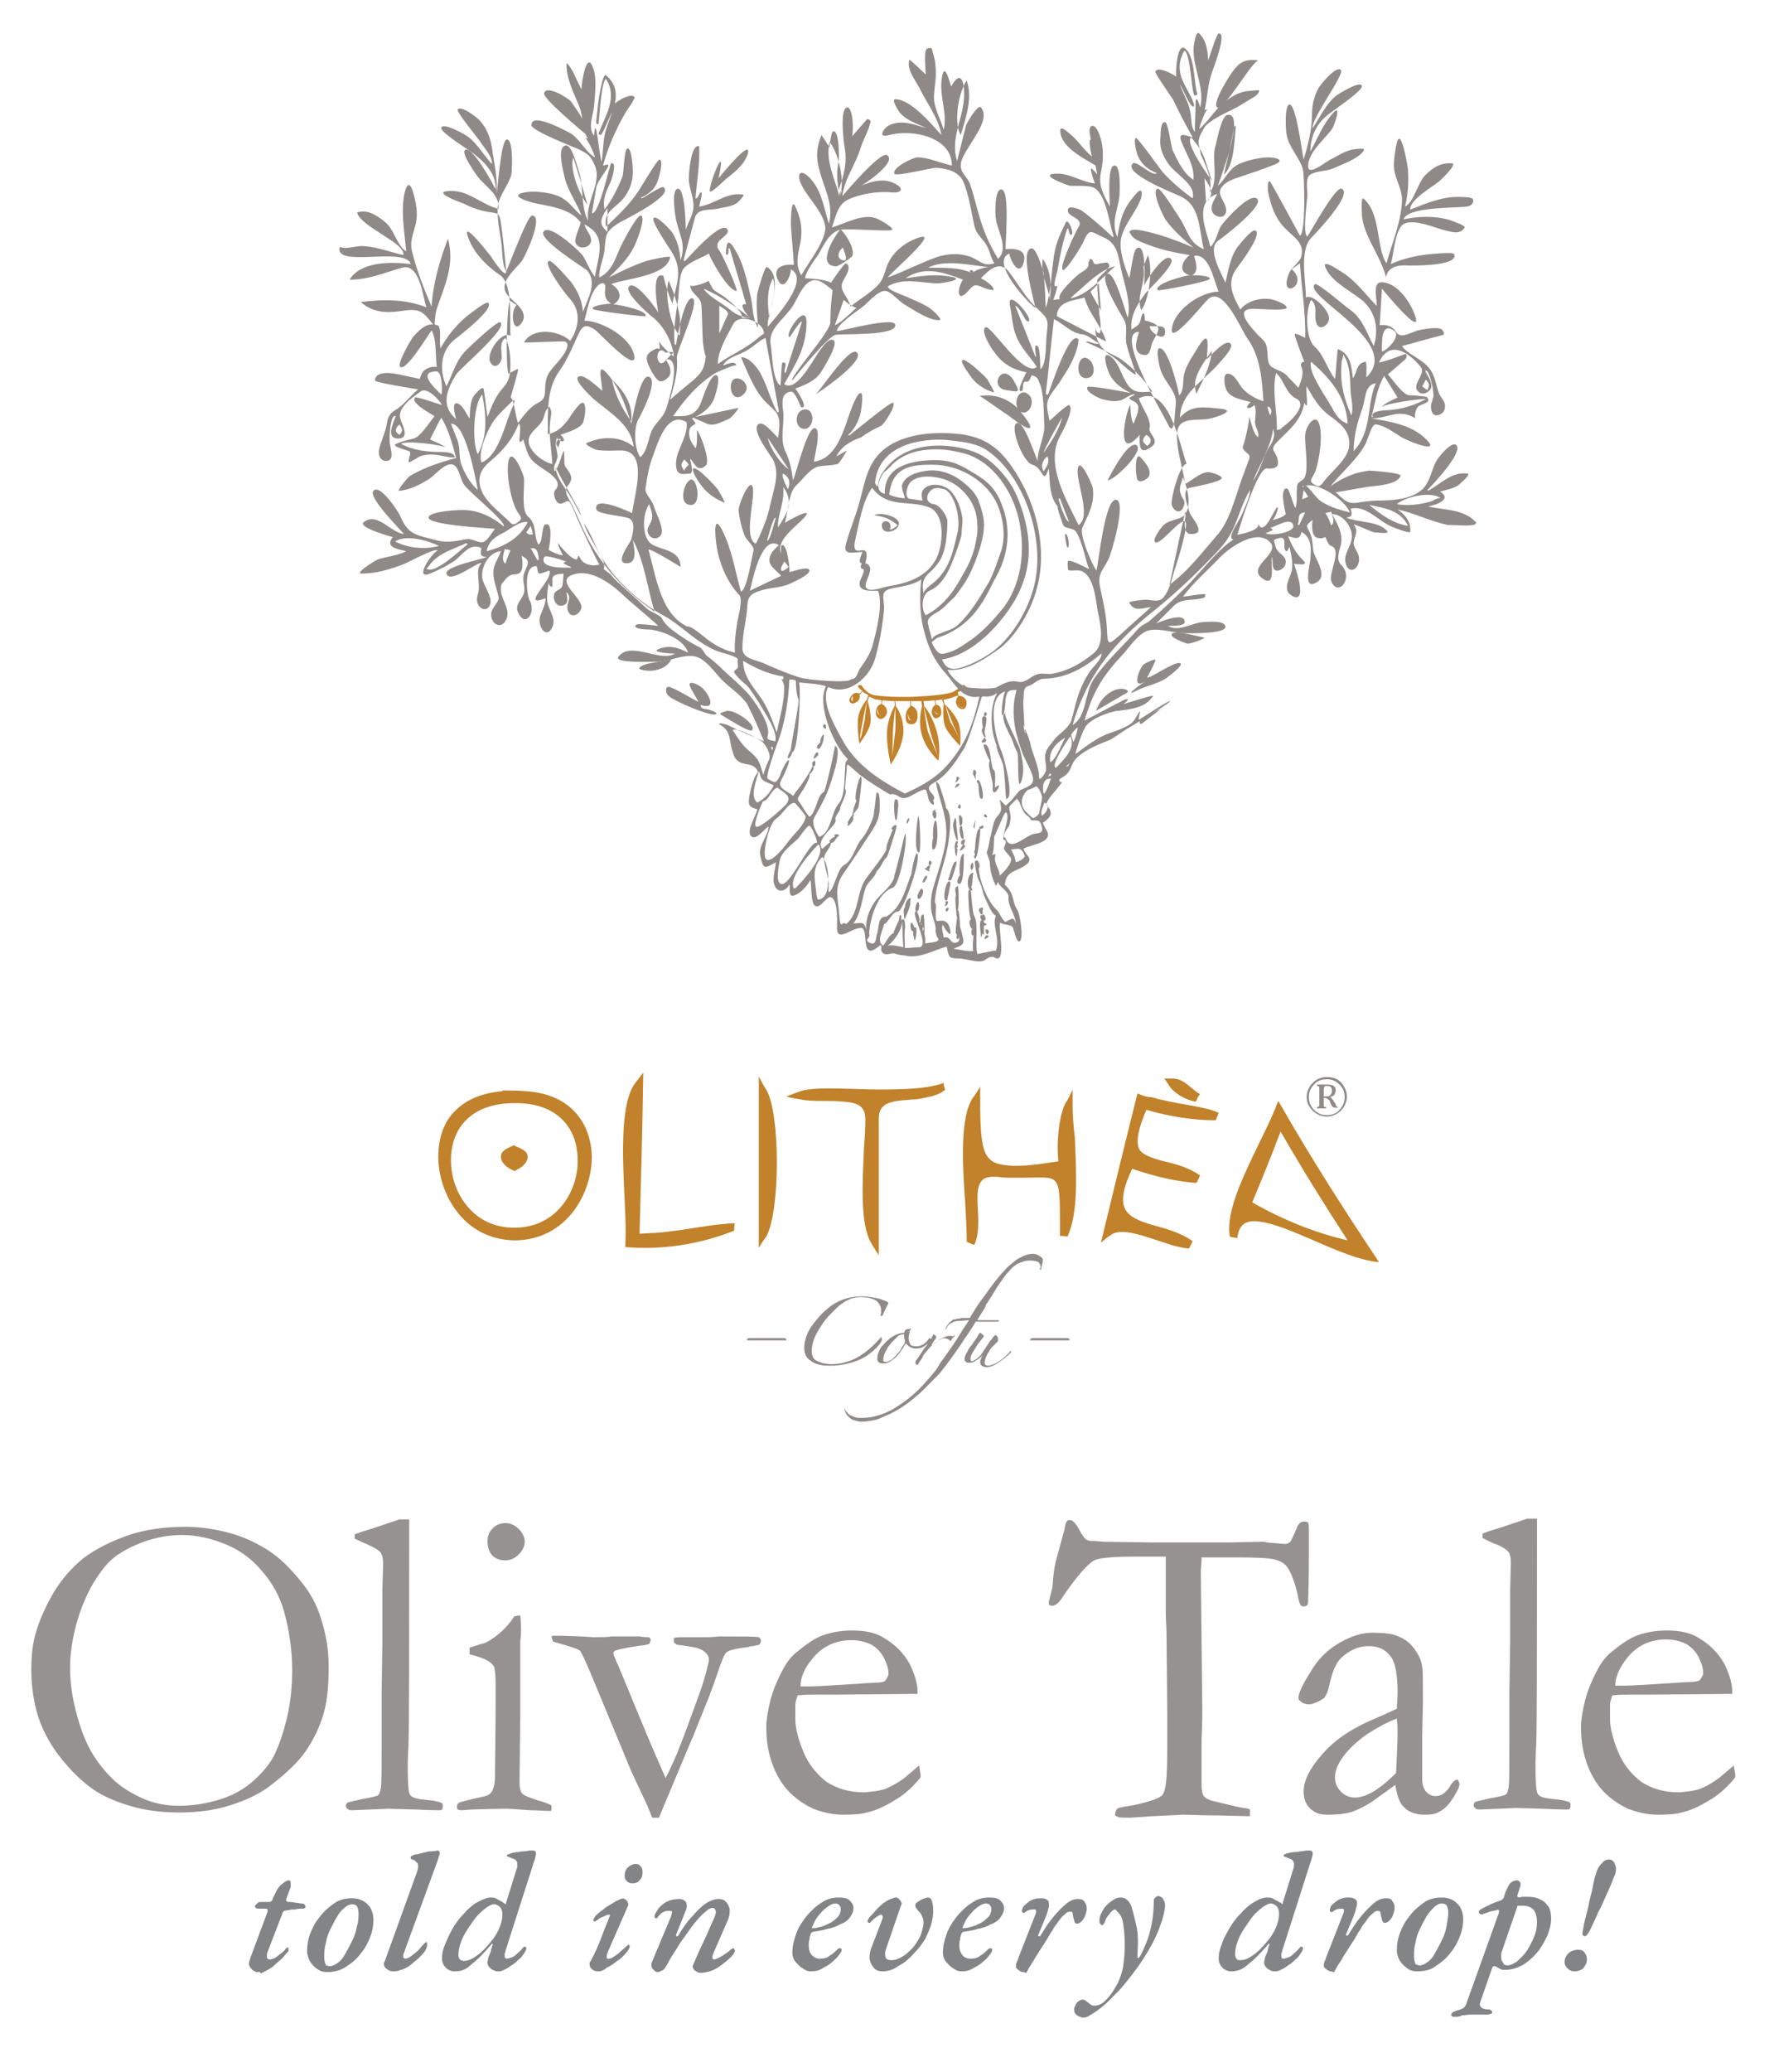 <?xml version="1.0" encoding="utf-8"?>
<!-- Generator: Adobe Illustrator 27.2.0, SVG Export Plug-In . SVG Version: 6.00 Build 0)  -->
<svg version="1.1" id="Layer_1" xmlns="http://www.w3.org/2000/svg" xmlns:xlink="http://www.w3.org/1999/xlink" x="0px" y="0px"
	 viewBox="0 0 238 277.8" style="enable-background:new 0 0 238 277.8;" xml:space="preserve">
<style type="text/css">
	.st0{fill:#969292;}
	.st1{fill:#838485;}
	.st2{fill:#C1822B;}
	.st3{fill:#8F8A88;}
</style>
<path class="st0" d="M4.2,223.9c0-2,0.2-3.8,0.7-5.3c0.5-1.6,1.2-3.2,2.3-5.1c1.1-1.8,2.4-3.3,4-4.6c1.6-1.2,3.7-2.3,6.4-3.2
	c1.9-0.6,4.4-1,7.3-1c2,0,3.9,0.3,5.8,0.8c1.9,0.5,3.6,1.3,5.2,2.3c1.6,1,3.1,2.5,4.7,4.5c1.1,1.4,1.9,2.9,2.4,4.5
	c0.7,2.1,1.1,4.3,1.1,6.6c0,2.6-0.2,4.7-0.7,6.4c-0.5,1.7-1.3,3.4-2.4,5c-0.9,1.3-2.4,2.8-4.6,4.5c-1.4,1.1-3.2,2-5.4,2.7
	c-2.1,0.7-4.5,1-6.9,1c-2.5,0-4.8-0.3-6.7-0.9c-2-0.6-3.6-1.3-4.9-2.2c-1.3-0.9-2.7-2.2-4.1-3.9c-1.4-1.7-2.5-3.6-3.2-5.6
	C4.6,228.6,4.2,226.3,4.2,223.9z M24,242.1c1.6,0,3.2-0.2,5-0.7s3.2-1.2,4.6-2.3c1.3-1.1,2.4-2.3,3.1-3.6c0.7-1.4,1.3-3.1,1.8-5.2
	c0.5-2.1,0.7-4.3,0.7-6.4c0-2.7-0.4-5.3-1.1-7.9c-0.6-2-1.5-3.7-2.9-5.3c-1.3-1.6-2.9-2.8-4.8-3.6c-1.9-0.8-3.9-1.3-6-1.3
	c-1.7,0-3.4,0.3-5.1,0.9c-1.6,0.6-3,1.3-4.1,2.2c-1.1,0.9-2,2.2-3,3.9c-0.9,1.7-1.6,3.5-2.1,5.5c-0.5,2-0.7,3.8-0.7,5.3
	c0,1.6,0.2,3.5,0.7,5.5c0.5,2,1.1,3.8,1.9,5.3c0.8,1.5,1.8,2.8,3,4s2.6,2,4.1,2.7C20.7,241.8,22.3,242.1,24,242.1z"/>
<path class="st0" d="M47.6,206.3l0-0.6c0.5-0.2,1.1-0.4,1.8-0.6c1-0.3,2.4-0.8,4.2-1.4l1.3,0c0,0.9,0,1.5,0,1.6
	c0,16,0,25.6-0.1,28.7c-0.1,1.8-0.1,2.8-0.1,2.9c0,2.2,0.1,3.4,0.3,3.7c0.2,0.4,0.9,0.6,2.1,0.7c1.2,0.1,1.9,0.3,2.1,0.4
	c0.2,0.1,0.2,0.2,0.2,0.4c0,0.2,0,0.4-0.1,0.5c-0.1,0.1-0.2,0.1-0.5,0.1c-0.1,0-1.1,0-3-0.1l-3.7-0.1l-4.8,0.2c-0.3,0-0.5,0-0.7-0.2
	c-0.1-0.1-0.2-0.2-0.2-0.4c0-0.2,0.1-0.3,0.2-0.4c0.1-0.1,0.8-0.2,2-0.5c1.2-0.2,2-0.4,2.1-0.5c0.2-0.1,0.3-0.5,0.4-1
	c0.1-0.7,0.1-2.7,0.1-5.9l0-6.7l0.1-7l0-7l0.1-3.4c0-0.7-0.1-1.2-0.3-1.5c-0.2-0.3-0.7-0.6-1.3-0.9C48.7,206.8,48,206.5,47.6,206.3z
	"/>
<path class="st0" d="M63,221.8l0-0.9c1.2-0.4,1.9-0.6,2-0.6c0.7-0.3,1.4-0.8,2.1-1.4c0.7-0.6,1.4-1.4,1.9-2.2c0.2,0,0.4-0.1,0.5-0.1
	l0.3,0c0.1,0.9,0.1,1.6,0.1,2.1c0,0.1,0,0.5-0.1,1.3l0,1.6l0,8.4l-0.1,8.9c0,0.7,0.1,1.2,0.3,1.5c0.2,0.3,1,0.6,2.2,1
	c0.8,0.2,1.3,0.4,1.7,0.6c0.1,0.1,0.1,0.3,0.1,0.4c0,0.1,0,0.3-0.1,0.4c-0.7,0-1.7-0.1-2.8-0.1c-1.6-0.1-2.6-0.2-3.1-0.2
	c-0.2,0-1.8,0-4.5,0.1c-0.6,0-1.1,0.1-1.6,0.1c-0.1,0-0.2,0-0.5-0.1c-0.1-0.1-0.1-0.3-0.1-0.4c0-0.3,0.2-0.5,0.5-0.6
	c0.1,0,1-0.3,2.9-0.7c0.6-0.1,1-0.3,1.2-0.6c0.3-0.4,0.5-1.1,0.5-2c0-1.5,0.1-5.6,0.1-12.3c0-1.3-0.1-2.2-0.2-2.5
	c-0.1-0.2-0.3-0.5-0.8-0.8S64.3,222.1,63,221.8z M65.4,206.6c0-0.6,0.2-1.2,0.7-1.7c0.5-0.5,1.1-0.7,1.7-0.7c0.7,0,1.3,0.3,1.8,0.8
	c0.5,0.5,0.8,1.1,0.8,1.7c0,0.6-0.3,1.2-0.8,1.7c-0.5,0.5-1.1,0.8-1.8,0.8c-0.7,0-1.3-0.2-1.8-0.7C65.6,208,65.4,207.4,65.4,206.6z"
	/>
<path class="st0" d="M74.1,219.3c2.1,0,3.9,0.1,5.5,0.2c1.1,0,1.9,0,2.4-0.1c0.4,0,0.6,0,0.7,0l3.2,0c0.4,0.1,0.8,0.1,1.1,0.1
	c0.1,0,0.2,0.1,0.3,0.3c0,0.2-0.1,0.4-0.2,0.6c-0.3,0.1-0.7,0.2-1,0.2c-1.4,0.2-2.6,0.4-3.6,0.7c-0.1,0.1-0.2,0.2-0.2,0.3
	c0,0.2,0.1,0.5,0.3,0.9c0,0.1,0.1,0.3,0.3,0.7l2.9,7c1.3,3.2,2.5,5.9,3.5,8.2c0.7-1.4,1.4-2.9,2-4.5c0.6-1.5,1.5-4,2.7-7.3
	c0.3-0.9,0.7-2.1,1-3.5c0.1-0.3,0.1-0.5,0.1-0.7c0-0.2-0.1-0.5-0.4-0.8c-0.3-0.3-0.7-0.5-1.3-0.7c-0.1,0-1-0.2-2.6-0.4
	c-0.1-0.1-0.3-0.2-0.4-0.3v-0.2c0-0.1,0-0.2,0-0.4c0.5-0.1,0.8-0.1,1-0.1l3.4,0c0.2,0,0.8,0,1.6-0.1c3,0,4.8,0,5.4,0.1
	c0.1,0,0.2,0.2,0.3,0.4c0,0.2-0.1,0.4-0.2,0.6l-0.9,0.2c-0.2,0-0.4,0-0.5,0.1c-1.6,0.2-2.6,0.4-3,0.7c-0.3,0.2-0.7,1.2-1.3,3
	c-0.3,0.9-0.7,2-1.2,3.3l-1.5,3.7c-0.2,0.5-0.4,1.1-0.7,1.7l-4.4,10.5l-0.9,0c-0.2-0.5-0.4-1-0.6-1.5l-2.2-4.7l-5.1-12.3
	c-1-2.4-1.6-3.7-1.8-3.9c-0.2-0.2-1.4-0.6-3.6-1.2c-0.1-0.3-0.2-0.5-0.2-0.7L74.1,219.3z"/>
<path class="st0" d="M123.3,227.1l-11.4,0.1l-2.2,0c-0.9,0-1.8,0-2.7,0.1c-0.2,0.6-0.3,1-0.3,1.2l0,0.3l0,0.3l0,1.4
	c0,1.2,0.4,2.7,1.1,4.4c0.7,1.7,1.8,3,3.1,4c1.4,0.9,3,1.4,5.1,1.4c1.1-0.1,1.9-0.2,2.6-0.4c0.6-0.2,1.6-0.7,2.7-1.5l2-1.7l0.2,1.2
	c0,0.1,0,0.3,0,0.4c-0.9,1.1-1.9,2.1-3.2,2.9c-1.3,0.8-2.6,1.5-4,1.8c-0.6,0.2-1.7,0.3-3.2,0.3c-1.3,0-2.7-0.3-4-0.8
	c-1.9-0.9-3.5-2.2-4.6-4.1c-1.1-1.9-1.7-4.2-1.7-6.9c0-0.9,0.2-2,0.5-3.3c0.3-1.3,0.9-2.8,1.7-4.3c0.5-1,1.2-1.9,2-2.5
	c1.1-0.9,2.1-1.6,3-2c1.2-0.5,2.7-0.8,4.3-0.8c1.8,0,3.2,0.3,4.3,1c1.5,0.9,2.6,2,3.4,3.4c0.7,1.4,1.1,2.7,1.1,3.8V227.1z
	 M107.4,226.1l1.3,0c1,0,3.8-0.2,8.6-0.5c0.8,0,1.2-0.1,1.4-0.2c0.3-0.4,0.5-0.7,0.5-1c0-0.6-0.2-1.3-0.6-2.1s-1-1.4-1.7-1.8
	c-0.8-0.4-1.7-0.6-2.7-0.6c-2.2,0-4,0.9-5.3,2.6C107.9,223.7,107.4,224.9,107.4,226.1z"/>
<path class="st0" d="M141.6,209.5l1.2-4.4c0.1-0.6,0.2-1,0.3-1.1c0.1-0.2,0.3-0.2,0.5-0.2c0.3,0,0.7,0.4,1.2,1.3
	c0.3,0.6,0.6,1,0.8,1.2c0.2,0.2,0.5,0.3,0.9,0.3l0.3,0l1.2,0.1l6.7,0.1l7.9,0l2.3,0l4.4-0.1c0.2,0,0.4,0,0.7,0.1
	c1.3,0.1,2.1,0.2,2.4,0.2c0.3,0,0.5-0.1,0.7-0.3c0.1-0.1,0.4-0.7,0.9-1.9c0.2-0.5,0.5-0.8,0.9-0.8c0.2,0,0.3,0,0.6,0.1
	c0.1,0.4,0.1,0.7,0.1,1l0,1.2l0,2.5c0,0.6,0,2.5-0.1,5.8c0,0.2,0,0.4-0.1,0.6c-0.2,0.1-0.4,0.2-0.5,0.2c-0.2,0-0.3-0.1-0.4-0.2
	c-0.1-0.1-0.3-0.6-0.4-1.4c-0.4-1.7-0.9-3-1.4-3.7c-0.4-0.5-0.9-0.8-1.6-1c-0.7-0.2-2.4-0.3-5.1-0.3c-2.2,0-3.8,0-4.8,0
	c0,0.8-0.1,1.5-0.1,2.1l0.2,18.2c0,0.7,0,2.1-0.1,4.1l0,3.9l0,2.2c0,0.7,0.1,1.2,0.3,1.5c0.2,0.3,0.8,0.6,1.8,0.8
	c1.7,0.4,2.9,0.7,3.5,0.8c0.4,0,0.7,0.1,0.9,0.2v0.9l-4-0.1c-2.2,0-3.9-0.1-5-0.1l-4.1,0.2l-3,0.2c-0.9,0-1.4,0-1.6-0.1l-0.4-0.2
	c0-0.4,0.1-0.7,0.3-0.9c0.1-0.1,0.5-0.2,1.1-0.3c0.8-0.1,1.7-0.3,2.8-0.6c1.1-0.3,1.8-0.6,2.1-0.9c0.2-0.2,0.3-0.5,0.4-0.9
	c0.2-0.9,0.3-2.5,0.3-5.1l0-5l-0.1-10.9l-0.1-2.3l0-7.8c-1.2,0-2.7,0-4.6,0c-2.7,0-4.4,0.2-5,0.5c-0.9,0.5-2.3,2.1-4.1,4.7
	c-0.6,1-1.1,1.4-1.6,1.4l-0.3-0.1c-0.1-0.1-0.1-0.2-0.1-0.3c0-0.2,0.2-0.9,0.5-2.1C141.3,211,141.5,210,141.6,209.5z"/>
<path class="st0" d="M195.6,238.6c0.1,0.3,0.2,0.4,0.2,0.6c0,0.3-0.2,0.8-0.7,1.6c-0.6,1-1.2,1.7-2,2.1c-0.5,0.3-1.1,0.4-1.9,0.4
	c-1.4,0-2.4-0.4-3.1-1.3c-0.4-0.5-0.7-1.4-0.9-2.7l-3.2,2.3c-1.1,0.7-2,1.1-2.6,1.3c-0.9,0.3-2.1,0.4-3.4,0.4c-1,0-1.7-0.3-2.3-0.9
	c-0.6-0.6-0.8-1.4-0.8-2.3c0-1.3,0.8-3,2.4-4.8c1.6-1.9,3.8-3.4,6.5-4.6c1.9-0.8,3.1-1.4,3.6-1.6c0-0.6,0.1-1.3,0.1-2.1
	c0-2.5-0.3-4.2-1-5c-0.7-0.9-1.6-1.3-2.9-1.3c-1.3,0-2.5,0.5-3.7,1.6c-0.7,0.7-1.2,1.9-1.6,3.8c-0.1,0.5-0.3,1.1-0.7,1.6
	c-0.8,0.5-1.5,0.8-2,0.8c-0.4,0-0.8-0.1-1.1-0.4c-0.2-0.1-0.3-0.3-0.3-0.5c0-0.5,0.5-1.7,1.6-3.4c1-1.8,2.4-3.1,4-4
	c1.6-0.9,3-1.3,4.2-1.3c1.6,0,2.8,0.1,3.6,0.5c0.8,0.3,1.5,0.8,2.1,1.6c0.6,0.8,1,1.6,1.1,2.5c0.1,0.4,0.1,2,0.1,4.6l-0.1,4.7l0,3.4
	c0,0.4,0,0.8,0,1.1c0,0.6,0,1,0,1.3c0,0.6,0.2,1.2,0.5,1.6c0.4,0.4,0.8,0.6,1.3,0.6c0.7,0,1.3-0.4,1.8-1.1l0.3-0.5
	C195.1,238.7,195.3,238.6,195.6,238.6z M187.3,237.7c0.1-2.5,0.2-4.2,0.2-5.2c0-0.5,0-1.2-0.1-2.1c-1.3,0.5-2.6,1.2-4,2.1
	c-1.4,1-2.6,2.1-3.4,3.3c-0.6,0.9-0.9,1.7-0.9,2.5c0,0.8,0.3,1.4,0.8,1.9c0.5,0.5,1.1,0.8,1.9,0.8c0.6,0,1.3-0.2,2.1-0.6
	C185,239.8,186.1,238.9,187.3,237.7z"/>
<path class="st0" d="M198.9,206.2v-0.6c0.5-0.2,1.1-0.4,1.8-0.6c1-0.3,2.4-0.8,4.2-1.4l1.3,0c0,0.9,0,1.5,0,1.6
	c0,16,0,25.6-0.1,28.7c-0.1,1.8-0.1,2.8-0.1,2.9c0,2.2,0.1,3.4,0.3,3.7c0.2,0.4,0.9,0.6,2.1,0.7c1.2,0.1,1.9,0.3,2.1,0.4
	c0.2,0.1,0.2,0.2,0.2,0.4c0,0.2,0,0.4-0.1,0.5c-0.1,0.1-0.2,0.1-0.5,0.1c-0.1,0-1.1,0-3-0.1l-3.7-0.1l-4.8,0.2c-0.3,0-0.5,0-0.7-0.2
	c-0.1-0.1-0.2-0.2-0.2-0.4c0-0.2,0.1-0.3,0.2-0.4c0.1-0.1,0.8-0.2,2-0.5c1.2-0.2,2-0.4,2.1-0.5c0.2-0.1,0.3-0.5,0.4-1
	c0.1-0.7,0.1-2.7,0.1-5.9l0-6.7l0.1-7l0-7l0.1-3.4c0-0.7-0.1-1.2-0.3-1.5c-0.2-0.3-0.7-0.6-1.3-0.9
	C200,206.8,199.3,206.4,198.9,206.2z"/>
<path class="st0" d="M232.6,227.1l-11.4,0.1l-2.2,0c-0.9,0-1.8,0-2.7,0.1c-0.2,0.6-0.3,1-0.3,1.2l0,0.3v0.3l0,1.4
	c0,1.2,0.4,2.7,1.1,4.4c0.7,1.7,1.8,3,3.1,4c1.4,0.9,3,1.4,5.1,1.4c1.1-0.1,1.9-0.2,2.6-0.4c0.6-0.2,1.6-0.7,2.7-1.5l2-1.7l0.2,1.2
	c0,0.1,0,0.3,0,0.4c-0.9,1.1-1.9,2.1-3.2,2.9c-1.3,0.8-2.6,1.5-4,1.8c-0.6,0.2-1.7,0.3-3.2,0.3c-1.3,0-2.7-0.3-4-0.8
	c-1.9-0.9-3.5-2.2-4.6-4.1s-1.7-4.2-1.7-6.9c0-0.9,0.2-2,0.5-3.3c0.3-1.3,0.9-2.8,1.7-4.3c0.5-1,1.2-1.9,2-2.5c1.1-0.9,2.1-1.6,3-2
	c1.2-0.5,2.7-0.8,4.3-0.8c1.8,0,3.2,0.3,4.3,1c1.5,0.9,2.6,2,3.4,3.4c0.7,1.4,1.1,2.7,1.1,3.8V227.1z M216.7,226l1.3,0
	c1,0,3.8-0.2,8.6-0.5c0.8,0,1.2-0.1,1.4-0.2c0.3-0.4,0.5-0.7,0.5-1c0-0.6-0.2-1.3-0.6-2.1s-1-1.4-1.7-1.8c-0.8-0.4-1.7-0.6-2.7-0.6
	c-2.2,0-4,0.9-5.3,2.6C217.2,223.7,216.7,224.9,216.7,226z"/>
<g>
	<path class="st1" d="M34.5,264.4c-0.2,0-0.3-0.1-0.5-0.2c-0.2-0.1-0.3-0.3-0.4-0.4c-0.1-0.2-0.2-0.3-0.2-0.4c0-0.2,0-0.4,0.1-0.6
		c0.1-0.2,0.1-0.4,0.2-0.6l2.2-5.9c0-0.1,0-0.3,0-0.3c-0.1-0.1-0.1-0.1-0.2-0.1l-1,0c-0.2,0-0.4-0.1-0.4-0.1c0-0.1-0.1-0.2-0.1-0.2
		c0,0,0-0.1,0.1-0.2c0.1-0.1,0.2-0.2,0.3-0.3s0.3-0.1,0.4-0.1l1,0c0.2,0,0.3,0,0.4-0.1s0.2-0.2,0.2-0.4l0.6-1.2
		c0.1-0.1,0.2-0.3,0.4-0.5c0.2-0.2,0.4-0.3,0.6-0.5c0.2-0.1,0.4-0.2,0.5-0.2c0.2,0,0.3,0.1,0.3,0.3c0,0.2,0,0.4,0,0.6l-0.6,1.6
		c0,0.2,0,0.2,0,0.3c0.1,0,0.2,0.1,0.3,0.1c0.3,0,0.6,0,0.9,0.1c0.3,0,0.6,0.1,0.8,0.1c0.3,0,0.5,0.1,0.5,0.2s0.1,0.1,0.1,0.2
		c0,0,0,0.1-0.1,0.2c-0.1,0.1-0.2,0.1-0.4,0.1c-0.3,0-0.6,0-0.9,0.1c-0.3,0-0.6,0-0.9,0.1c-0.3,0-0.5,0.1-0.6,0.1
		c-0.1,0.1-0.2,0.2-0.2,0.3l-2,5.2c-0.1,0.2-0.1,0.4-0.1,0.6c0,0.1,0,0.2,0.1,0.3c0.1,0.1,0.2,0.1,0.3,0.1c0.2,0,0.5-0.1,0.7-0.2
		c0.3-0.2,0.5-0.4,0.8-0.6s0.5-0.4,0.6-0.6c0.1-0.1,0.2-0.2,0.3-0.2c0.1,0,0.1,0,0.1,0.1c0,0.1,0,0.2,0,0.3c0,0.1-0.1,0.2-0.2,0.3
		c-0.2,0.2-0.4,0.5-0.7,0.8c-0.3,0.3-0.6,0.5-0.9,0.8s-0.6,0.5-1,0.7c-0.3,0.2-0.6,0.3-0.9,0.5C34.9,264.3,34.7,264.4,34.5,264.4z"
		/>
	<path class="st1" d="M43.9,264.4c-0.5,0-0.9-0.1-1.3-0.4c-0.4-0.2-0.7-0.6-1-1c-0.2-0.4-0.4-0.9-0.4-1.4c0-0.7,0.1-1.5,0.4-2.3
		c0.3-0.8,0.7-1.6,1.3-2.3c0.5-0.7,1.2-1.3,1.9-1.8c0.7-0.5,1.5-0.7,2.4-0.7c0.9,0,1.6,0.3,2.1,0.8c0.5,0.5,0.8,1.2,0.8,2.1
		c0,0.7-0.1,1.4-0.4,2.2c-0.3,0.8-0.7,1.6-1.3,2.3c-0.5,0.7-1.2,1.3-2,1.8S44.8,264.4,43.9,264.4z M44.3,263.6
		c0.3,0,0.7-0.2,1.1-0.5c0.4-0.3,0.7-0.7,1-1.3c0.3-0.5,0.6-1.1,0.9-1.7c0.3-0.6,0.5-1.3,0.6-1.9c0.2-0.6,0.2-1.2,0.2-1.7
		c0-0.4-0.1-0.7-0.2-0.9c-0.1-0.2-0.4-0.3-0.7-0.3c-0.3,0-0.7,0.2-1,0.5c-0.4,0.3-0.7,0.7-1,1.2c-0.3,0.5-0.6,1.1-0.9,1.7
		c-0.3,0.6-0.5,1.2-0.6,1.9c-0.2,0.6-0.2,1.3-0.2,1.8c0,0.4,0.1,0.8,0.2,1C43.7,263.5,44,263.6,44.3,263.6z"/>
	<path class="st1" d="M52.7,264.3c-0.3,0-0.5-0.1-0.8-0.3c-0.3-0.2-0.4-0.5-0.4-0.7c0-0.1,0-0.2,0.1-0.3l4.3-11.9
		c0.1-0.3,0.2-0.6,0.2-0.8s0-0.4-0.1-0.5c-0.1-0.1-0.2-0.2-0.3-0.3c-0.1-0.1-0.3-0.2-0.4-0.2c-0.1,0-0.2-0.1-0.2-0.2
		c0-0.1,0-0.1,0-0.2c0.1-0.1,0.3-0.1,0.4-0.2c0.2-0.1,0.3-0.1,0.5-0.1c0.1,0,0.3-0.1,0.4-0.1c0.2-0.1,0.5-0.1,0.8-0.2
		c0.3-0.1,0.6-0.1,0.9-0.1s0.5-0.1,0.6-0.1c0.1,0,0.1,0,0.2,0.1c0.1,0.1,0.1,0.2,0.1,0.3c0,0.1,0,0.2-0.1,0.3c0,0.1-0.1,0.3-0.1,0.4
		l-4.6,12.6c0,0.1-0.1,0.2-0.1,0.3c0,0.1,0,0.2,0,0.2c0,0.2,0.1,0.3,0.3,0.3c0.2,0,0.4-0.1,0.7-0.3c0.3-0.2,0.6-0.5,0.9-0.7
		c0.3-0.3,0.5-0.6,0.7-0.8c0.1-0.1,0.2-0.2,0.3-0.3c0.1-0.1,0.2-0.1,0.2-0.1c0.1,0,0.1,0,0.1,0.1c0,0.1,0,0.1,0,0.2
		c0,0.3-0.1,0.6-0.3,0.9c-0.2,0.3-0.5,0.6-0.9,1c-0.4,0.3-0.7,0.6-1.1,0.9c-0.4,0.3-0.8,0.5-1.2,0.6C53.3,264.3,53,264.3,52.7,264.3
		z"/>
	<path class="st1" d="M61,264.3c-0.5,0-0.9-0.2-1.2-0.5c-0.3-0.3-0.5-0.7-0.5-1.2c0-0.6,0.1-1.2,0.4-1.9s0.6-1.4,1-2.1
		c0.4-0.7,0.9-1.4,1.5-2c0.6-0.7,1.3-1.3,1.9-1.6s1.2-0.6,1.7-0.6c0.3,0,0.5,0,0.7,0.1s0.5,0.3,0.9,0.5c0.2,0.2,0.4,0.2,0.4,0.3
		s0.1,0,0,0c0.1,0,0.1-0.1,0.1-0.2l1.4-4.5c0.1-0.2,0.1-0.3,0.1-0.4c0-0.1,0-0.1,0-0.2s0,0,0-0.1s0,0,0-0.1c0-0.1-0.1-0.3-0.2-0.4
		c-0.1-0.1-0.3-0.2-0.6-0.3c-0.3-0.1-0.5-0.2-0.5-0.2c-0.1,0-0.1-0.1-0.1-0.1c0-0.1,0.1-0.2,0.2-0.2s0.3-0.1,0.6-0.2
		c0.2,0,0.5-0.1,0.8-0.1c0.3-0.1,0.6-0.1,0.8-0.1c0.3,0,0.5-0.1,0.7-0.1c0.2,0,0.4,0,0.4,0c0.2,0,0.4,0.1,0.4,0.3c0,0.1,0,0.2,0,0.3
		c0,0.1-0.1,0.2-0.1,0.4l-4,12.5c0,0.1,0,0.2-0.1,0.3c0,0.1,0,0.2,0,0.3c0,0.3,0.1,0.4,0.3,0.4c0.2,0,0.4-0.1,0.7-0.2
		c0.3-0.1,0.5-0.3,0.8-0.6c0.3-0.2,0.5-0.5,0.7-0.7c0,0,0.1-0.1,0.1-0.1c0,0,0,0,0.1,0c0.2,0,0.2,0.1,0.2,0.2c0,0.2-0.1,0.4-0.3,0.7
		c-0.2,0.3-0.4,0.6-0.7,0.8c-0.3,0.3-0.6,0.6-1,0.8c-0.4,0.3-0.7,0.5-1,0.6c-0.3,0.2-0.6,0.2-0.9,0.2c-0.2,0-0.4-0.1-0.6-0.2
		c-0.2-0.1-0.3-0.2-0.5-0.4c-0.1-0.2-0.2-0.3-0.2-0.5c0-0.1,0-0.3,0.1-0.6c0-0.2,0.1-0.4,0.2-0.6c0.1-0.2,0.2-0.5,0.2-0.7
		c0.1-0.2,0.1-0.4,0.2-0.5c0-0.1,0-0.1,0,0c0-0.1,0-0.2,0-0.2c0,0-0.1,0-0.1,0c-1.1,1.3-2,2.2-2.8,2.8
		C62.5,264.1,61.8,264.3,61,264.3z M62.2,262.9c0.4,0,0.8-0.1,1.3-0.4c0.5-0.3,0.9-0.6,1.4-1.1c0.5-0.5,0.9-1,1.3-1.5
		c0.4-0.6,0.7-1.1,0.9-1.7c0.2-0.5,0.3-1.1,0.3-1.5c0-0.4-0.1-0.8-0.3-1c-0.2-0.2-0.5-0.4-0.8-0.4c-0.3,0-0.7,0.2-1.1,0.5
		c-0.4,0.3-0.9,0.7-1.3,1.2c-0.4,0.5-0.8,1.1-1.2,1.7s-0.7,1.2-0.9,1.8c-0.2,0.6-0.3,1.1-0.3,1.6c0,0.3,0.1,0.5,0.2,0.6
		C61.8,262.8,62,262.9,62.2,262.9z"/>
	<path class="st1" d="M80.2,264.3c-0.3,0-0.6-0.1-0.8-0.3c-0.2-0.2-0.3-0.4-0.3-0.6c0-0.1,0-0.1,0-0.2c0-0.1,0-0.1,0.1-0.2
		c0.6-1.1,1.1-2.2,1.5-3.3s0.8-2,1.1-2.8c0.1-0.1,0-0.2-0.1-0.2c-0.1,0-0.2,0-0.4,0.1c-0.2,0.1-0.4,0.2-0.7,0.3
		c-0.2,0.1-0.4,0.3-0.6,0.4c-0.1,0.1-0.2,0.1-0.3,0.1c-0.1,0-0.1-0.1-0.1-0.2c0-0.1,0.1-0.2,0.2-0.4c0.1-0.2,0.4-0.4,0.6-0.6
		s0.6-0.4,0.9-0.7c0.3-0.2,0.7-0.4,1-0.6s0.7-0.4,1-0.5c0.2-0.1,0.3-0.1,0.5,0s0.3,0.2,0.4,0.4c0.1,0.2,0.1,0.3,0.1,0.4l-2.8,6.4
		c0,0.1-0.1,0.2-0.1,0.3s0,0.2,0,0.3c0,0.1,0,0.2,0.1,0.2c0.1,0,0.1,0,0.2,0c0.2,0,0.4-0.1,0.7-0.3c0.3-0.2,0.6-0.4,0.9-0.7
		c0.3-0.3,0.6-0.5,0.9-0.8c0,0,0.1-0.1,0.1-0.1c0,0,0.1,0,0.1,0.1c0,0,0.1,0.1,0.1,0.1c0,0.2-0.2,0.6-0.5,0.9
		c-0.3,0.4-0.7,0.8-1.2,1.1c-0.5,0.4-0.9,0.7-1.4,0.9C81,264.2,80.6,264.3,80.2,264.3z M84.8,252.5c-0.3,0-0.5-0.1-0.7-0.3
		c-0.2-0.2-0.3-0.4-0.3-0.7c0-0.4,0.1-0.8,0.4-1.1c0.3-0.3,0.7-0.5,1.1-0.5c0.3,0,0.5,0.1,0.7,0.4c0.2,0.2,0.2,0.5,0.2,0.8
		c0,0.4-0.1,0.7-0.4,1C85.6,252.4,85.2,252.5,84.8,252.5z"/>
	<path class="st1" d="M88.3,264.4c-0.1,0-0.2,0-0.4-0.1c-0.1-0.1-0.2-0.2-0.3-0.3c-0.1-0.1-0.2-0.3-0.2-0.4s0-0.3,0-0.4l2.6-6.2
		c0.2-0.6,0.2-0.8,0-0.8c-0.1,0-0.3,0-0.5,0c-0.2,0-0.4,0.1-0.6,0.2c-0.2,0.1-0.5,0.4-0.7,0.7c-0.1,0.1-0.1,0.1-0.2,0.1
		c-0.1,0-0.1-0.1-0.2-0.2c0-0.1,0-0.2,0.1-0.4c0.1-0.2,0.2-0.3,0.3-0.5c0.1-0.2,0.2-0.3,0.3-0.4c0.3-0.3,0.6-0.6,1.1-0.8
		c0.4-0.2,1-0.3,1.6-0.3c0.2,0,0.5,0.1,0.6,0.2c0.2,0.1,0.3,0.3,0.3,0.5c0.1,0.2,0,0.4,0,0.6l-1.4,3.5c0,0.1,0,0.2,0.1,0.2
		c0.1,0,0.2,0,0.2-0.1c0.6-1,1.2-1.9,1.9-2.6c0.6-0.7,1.2-1.3,1.8-1.7c0.6-0.4,1.2-0.6,1.7-0.6c0.4,0,0.8,0.1,1,0.4
		c0.3,0.3,0.4,0.6,0.5,1c0,0.4,0,0.8-0.2,1.3l-2,4.6c-0.2,0.5-0.2,0.8,0.1,0.8c0.2,0,0.4-0.1,0.6-0.2c0.2-0.1,0.5-0.3,0.7-0.4
		c0.2-0.2,0.5-0.3,0.7-0.5s0.3-0.3,0.4-0.3c0,0,0.1-0.1,0.1-0.1c0,0,0.1,0,0.1,0c0,0,0.1,0,0.1,0.1s0.1,0.1,0.1,0.2
		c0,0.2-0.1,0.3-0.2,0.5c-0.4,0.5-0.9,0.9-1.4,1.3c-0.5,0.4-1,0.7-1.5,0.9c-0.5,0.2-1.1,0.3-1.6,0.3c-0.2,0-0.3-0.1-0.5-0.2
		c-0.2-0.1-0.3-0.2-0.4-0.4c-0.1-0.2-0.1-0.3,0-0.5c0.5-1.1,0.9-2.1,1.4-3.1c0.5-1,0.9-2.1,1.4-3.1c0.2-0.5,0.3-0.8,0.2-1.1
		c-0.1-0.2-0.2-0.3-0.4-0.3c-0.2,0-0.4,0.1-0.6,0.2c-0.2,0.2-0.5,0.4-0.8,0.7c-0.3,0.3-0.6,0.6-0.9,1c-0.2,0.2-0.4,0.5-0.7,0.9
		s-0.6,0.9-1,1.4c-0.4,0.5-0.7,1.1-1.1,1.7c-0.4,0.6-0.7,1.1-1,1.7c-0.2,0.3-0.3,0.5-0.5,0.7C88.6,264.3,88.4,264.4,88.3,264.4z"/>
	<path class="st1" d="M108.8,264.3c-0.4,0-0.7-0.1-1.1-0.4c-0.4-0.2-0.7-0.6-1-0.9c-0.3-0.4-0.4-0.8-0.4-1.2c0-0.8,0.2-1.7,0.5-2.5
		c0.3-0.9,0.8-1.6,1.4-2.4c0.6-0.7,1.2-1.3,2-1.8c0.7-0.5,1.5-0.7,2.3-0.7c0.7,0,1.2,0.1,1.5,0.4c0.3,0.3,0.5,0.6,0.5,1
		c0,0.5-0.2,0.9-0.5,1.3c-0.3,0.4-0.7,0.7-1.3,0.9c-0.5,0.3-1.1,0.5-1.7,0.6c-0.6,0.2-1.3,0.3-1.9,0.4c-0.1,0-0.1,0-0.2,0.1
		s-0.1,0.1-0.1,0.1c-0.1,0.3-0.2,0.5-0.2,0.8c-0.1,0.3-0.1,0.6-0.1,0.8c0,0.5,0.1,1,0.4,1.3s0.6,0.5,1.1,0.5c0.5,0,1-0.1,1.3-0.4
		c0.4-0.2,0.7-0.5,1-0.8c0.2-0.2,0.3-0.2,0.4-0.2c0.2,0,0.2,0.1,0.2,0.2c0,0,0,0.1,0,0.1s0,0.1,0,0.1c-0.3,0.5-0.7,1-1.1,1.3
		c-0.4,0.4-0.9,0.7-1.3,0.9C109.9,264.2,109.4,264.3,108.8,264.3z M109.3,258.5c0.2,0,0.5-0.1,0.9-0.2c0.4-0.1,0.8-0.3,1.2-0.5
		c0.4-0.2,0.7-0.5,1-0.8c0.3-0.3,0.4-0.7,0.4-1.1c0-0.2-0.1-0.3-0.2-0.5c-0.1-0.1-0.3-0.2-0.5-0.2c-0.3,0-0.6,0.1-1,0.4
		c-0.3,0.2-0.7,0.5-1,0.9c-0.3,0.3-0.6,0.7-0.8,1.1c-0.2,0.4-0.3,0.7-0.4,0.9C109.1,258.5,109.2,258.5,109.3,258.5z"/>
	<path class="st1" d="M118.4,264.3c-0.4,0-0.8-0.1-1.1-0.4c-0.3-0.3-0.5-0.7-0.6-1.1s0-0.9,0.1-1.4l1.5-3.9c0.1-0.3,0.2-0.5,0.1-0.6
		c0-0.1-0.1-0.2-0.2-0.2c-0.1,0-0.3,0.1-0.6,0.3c-0.3,0.2-0.5,0.4-0.7,0.6c-0.1,0.1-0.2,0.2-0.2,0.2c-0.1,0-0.1,0-0.1,0
		c-0.1,0-0.2-0.1-0.2-0.2c0-0.1,0-0.2,0.1-0.3c0.1-0.1,0.1-0.3,0.3-0.4c0.3-0.3,0.6-0.7,0.9-1c0.3-0.3,0.6-0.6,0.9-0.8
		c0.3-0.2,0.6-0.4,0.9-0.5c0.3-0.1,0.5-0.2,0.7-0.2c0.2,0,0.3,0.1,0.4,0.2s0.2,0.2,0.3,0.4c0.1,0.1,0.1,0.3,0,0.4l-2,5.8
		c-0.2,0.5-0.2,0.9-0.1,1.2c0.1,0.3,0.4,0.4,0.8,0.4c0.5,0,1-0.2,1.5-0.5c0.5-0.3,0.9-0.7,1.4-1.2c0.4-0.5,0.7-1,1-1.6
		c0.2-0.6,0.4-1.2,0.4-1.8c0-0.3-0.1-0.6-0.2-0.8c-0.1-0.3-0.3-0.5-0.5-0.7c-0.1-0.1-0.2-0.3-0.3-0.4c-0.1-0.1-0.1-0.3-0.1-0.4
		c0-0.1,0.1-0.3,0.3-0.4s0.4-0.3,0.7-0.4c0.3-0.1,0.5-0.2,0.7-0.2c0.2,0,0.4,0.1,0.5,0.4s0.2,0.7,0.2,1.3c0,0.7-0.1,1.3-0.3,2
		c-0.2,0.6-0.5,1.3-0.8,1.9c-0.4,0.6-0.8,1.2-1.4,1.8c-0.7,0.8-1.4,1.4-2.2,1.8C119.8,264.1,119.1,264.3,118.4,264.3z"/>
	<path class="st1" d="M129,264.3c-0.4,0-0.7-0.1-1.1-0.4c-0.4-0.2-0.7-0.6-1-0.9c-0.3-0.4-0.4-0.8-0.4-1.2c0-0.8,0.2-1.7,0.5-2.5
		c0.3-0.9,0.8-1.6,1.4-2.4c0.6-0.7,1.2-1.3,2-1.8c0.7-0.5,1.5-0.7,2.3-0.7c0.7,0,1.2,0.1,1.5,0.4c0.3,0.3,0.5,0.6,0.5,1
		c0,0.5-0.2,0.9-0.5,1.3s-0.7,0.7-1.3,0.9c-0.5,0.3-1.1,0.5-1.7,0.6c-0.6,0.2-1.3,0.3-1.9,0.4c-0.1,0-0.1,0-0.2,0.1
		c0,0-0.1,0.1-0.1,0.1c-0.1,0.3-0.2,0.5-0.2,0.8c-0.1,0.3-0.1,0.6-0.1,0.8c0,0.5,0.1,0.9,0.4,1.3c0.2,0.3,0.6,0.5,1.1,0.5
		c0.5,0,1-0.1,1.3-0.4c0.4-0.2,0.7-0.5,1-0.8c0.2-0.2,0.3-0.2,0.4-0.2c0.2,0,0.2,0.1,0.2,0.2c0,0,0,0.1,0,0.1s0,0.1,0,0.1
		c-0.3,0.5-0.7,1-1.1,1.3c-0.4,0.4-0.9,0.7-1.3,0.9C130.1,264.2,129.6,264.3,129,264.3z M129.5,258.5c0.2,0,0.5-0.1,0.9-0.2
		s0.8-0.3,1.2-0.5s0.7-0.5,1-0.8c0.3-0.3,0.4-0.7,0.4-1.1c0-0.2-0.1-0.3-0.2-0.5c-0.1-0.1-0.3-0.2-0.5-0.2c-0.3,0-0.6,0.1-1,0.4
		c-0.3,0.2-0.7,0.5-1,0.9c-0.3,0.3-0.6,0.7-0.8,1.1c-0.2,0.4-0.3,0.7-0.4,0.9C129.3,258.5,129.4,258.5,129.5,258.5z"/>
	<path class="st1" d="M137.3,264.4c-0.1,0-0.2,0-0.4-0.1c-0.1-0.1-0.2-0.1-0.4-0.3s-0.2-0.2-0.2-0.3c0-0.2,0-0.4,0.1-0.6
		c0.1-0.2,0.2-0.5,0.3-0.8l2.2-5.6c0.1-0.2,0.1-0.3,0.1-0.5s-0.1-0.2-0.3-0.2c-0.2,0-0.5,0-0.7,0.1c-0.2,0.1-0.4,0.2-0.5,0.3
		c-0.1,0.1-0.2,0.1-0.3,0c-0.1,0-0.1-0.1-0.1-0.2c0-0.2,0.1-0.4,0.2-0.6c0.2-0.2,0.4-0.4,0.7-0.6c0.2-0.2,0.5-0.3,0.8-0.4
		c0.3-0.1,0.6-0.1,0.9-0.1c0.4,0,0.7,0.1,0.9,0.3c0.1,0.2,0.2,0.5,0.1,0.9c-0.1,0.4-0.2,0.8-0.4,1.3l-1,2.4c-0.1,0.1,0,0.2,0.1,0.2
		s0.2,0,0.2-0.1c0.6-1,1.2-1.9,1.8-2.6c0.6-0.7,1.2-1.3,1.7-1.7c0.5-0.4,1-0.6,1.5-0.6c0.4,0,0.8,0.1,0.9,0.4
		c0.2,0.2,0.3,0.5,0.3,0.9c0,0.3-0.1,0.6-0.2,0.9s-0.3,0.6-0.5,0.8c-0.2,0.2-0.4,0.3-0.6,0.3c-0.2,0-0.3-0.1-0.3-0.2
		c-0.1-0.1-0.1-0.4-0.2-0.6c0-0.2-0.1-0.4-0.1-0.6s-0.2-0.2-0.4-0.2c-0.2,0-0.4,0.1-0.7,0.4c-0.3,0.2-0.6,0.6-1,1.2
		c-0.2,0.2-0.4,0.5-0.6,0.9c-0.3,0.4-0.5,0.8-0.8,1.3c-0.3,0.5-0.6,0.9-0.9,1.4c-0.3,0.5-0.6,0.9-0.8,1.3c-0.4,0.6-0.7,1.1-0.9,1.5
		S137.6,264.4,137.3,264.4z"/>
	<path class="st1" d="M145.4,270.5c-0.3,0-0.6-0.1-0.9-0.3c-0.3-0.2-0.4-0.5-0.4-0.8c0-0.2,0.1-0.4,0.2-0.6c0.1-0.2,0.2-0.4,0.4-0.5
		c0.2-0.1,0.3-0.2,0.5-0.2c0.2,0,0.3,0,0.4,0.1s0.3,0.2,0.4,0.3s0.3,0.2,0.4,0.3s0.3,0.1,0.5,0.1c0.5,0,1.1-0.3,1.6-0.9
		c0.6-0.6,1-1.3,1.5-2.2c0.3-0.7,0.6-1.5,0.7-2.3c0.1-0.8,0.2-1.7,0.2-2.7c0-1.2-0.1-2.1-0.2-2.8s-0.3-1.2-0.6-1.5s-0.4-0.5-0.5-0.5
		c-0.1,0-0.3,0.1-0.5,0.3c-0.2,0.2-0.3,0.4-0.5,0.6c-0.1,0.2-0.3,0.4-0.3,0.6c0,0.1-0.1,0.2-0.2,0.4c-0.1,0.2-0.2,0.2-0.3,0.2
		c-0.1,0-0.1-0.1-0.2-0.2s-0.1-0.3-0.1-0.4c0-0.4,0.1-0.7,0.3-1.1c0.2-0.4,0.4-0.7,0.7-1c0.3-0.3,0.6-0.5,0.9-0.7
		c0.3-0.2,0.6-0.3,0.9-0.3c0.4,0,0.7,0.1,1,0.4s0.5,0.7,0.6,1.2c0.2,0.6,0.4,1.5,0.6,2.4c0.2,1,0.2,2.2,0.1,3.7c0,0.3,0,0.4,0.1,0.4
		c0.1,0,0.2-0.1,0.3-0.3c0.5-1,1-2.1,1.3-3.3s0.5-2.6,0.5-4.2c0-0.1,0.1-0.2,0.2-0.3c0.1-0.1,0.3-0.2,0.3-0.2c0.1,0,0.2,0,0.4,0.1
		c0.2,0.1,0.3,0.2,0.4,0.4c0.1,0.2,0.2,0.4,0.2,0.6c0,0.9-0.3,2-0.8,3.3c-0.5,1.3-1.2,2.6-2.1,4c-0.9,1.4-2,2.8-3.2,4.2
		c-0.6,0.6-1.2,1.2-1.8,1.8c-0.6,0.5-1.2,1-1.7,1.3S145.8,270.5,145.4,270.5z"/>
	<path class="st1" d="M165.2,264.3c-0.5,0-0.9-0.2-1.2-0.5s-0.5-0.7-0.5-1.2c0-0.6,0.1-1.2,0.4-1.9c0.2-0.7,0.6-1.4,1-2.1
		c0.4-0.7,0.9-1.4,1.5-2c0.6-0.7,1.3-1.3,1.9-1.6c0.6-0.4,1.2-0.6,1.7-0.6c0.3,0,0.5,0,0.7,0.1c0.2,0.1,0.5,0.3,0.9,0.5
		c0.2,0.1,0.4,0.2,0.4,0.3c0,0,0.1,0,0,0c0.1,0,0.1-0.1,0.1-0.2l1.4-4.5c0.1-0.2,0.1-0.3,0.1-0.4c0-0.1,0-0.1,0-0.2s0,0,0-0.1
		s0,0,0-0.1c0-0.1-0.1-0.3-0.2-0.4s-0.3-0.2-0.6-0.3c-0.3-0.1-0.5-0.2-0.5-0.2c-0.1,0-0.1-0.1-0.1-0.1c0-0.1,0.1-0.2,0.2-0.2
		c0.1-0.1,0.3-0.1,0.6-0.2c0.2,0,0.5-0.1,0.8-0.1s0.6-0.1,0.8-0.1c0.3,0,0.5-0.1,0.7-0.1s0.4,0,0.4,0c0.2,0,0.4,0.1,0.4,0.3
		c0,0.1,0,0.2,0,0.3c0,0.1-0.1,0.2-0.1,0.4l-4,12.5c0,0.1,0,0.2-0.1,0.3c0,0.1,0,0.2,0,0.3c0,0.3,0.1,0.4,0.3,0.4
		c0.2,0,0.4-0.1,0.7-0.2c0.3-0.1,0.5-0.3,0.8-0.6c0.3-0.2,0.5-0.5,0.7-0.7c0,0,0.1-0.1,0.1-0.1c0,0,0,0,0.1,0c0.2,0,0.2,0.1,0.2,0.2
		c0,0.2-0.1,0.4-0.3,0.7c-0.2,0.3-0.4,0.6-0.7,0.8c-0.3,0.3-0.6,0.6-1,0.8c-0.4,0.3-0.7,0.5-1,0.6c-0.3,0.2-0.6,0.2-0.9,0.2
		c-0.2,0-0.4-0.1-0.6-0.2c-0.2-0.1-0.3-0.2-0.5-0.4c-0.1-0.2-0.2-0.3-0.2-0.5c0-0.1,0-0.3,0.1-0.6c0-0.2,0.1-0.4,0.2-0.6
		c0.1-0.2,0.2-0.5,0.2-0.7c0.1-0.2,0.1-0.4,0.2-0.5s0-0.1,0,0c0-0.1,0-0.2,0-0.2c0,0-0.1,0-0.1,0c-1.1,1.3-2,2.2-2.8,2.8
		C166.8,264,166,264.3,165.2,264.3z M166.4,262.8c0.4,0,0.8-0.1,1.3-0.4c0.5-0.3,0.9-0.6,1.4-1.1c0.5-0.5,0.9-1,1.3-1.5
		c0.4-0.6,0.7-1.1,0.9-1.7c0.2-0.5,0.3-1.1,0.3-1.5c0-0.4-0.1-0.8-0.3-1s-0.5-0.4-0.8-0.4c-0.3,0-0.7,0.2-1.1,0.5
		c-0.4,0.3-0.9,0.7-1.3,1.2c-0.4,0.5-0.8,1.1-1.2,1.7c-0.4,0.6-0.7,1.2-0.9,1.8c-0.2,0.6-0.3,1.1-0.3,1.6c0,0.3,0.1,0.5,0.2,0.6
		C166,262.8,166.2,262.8,166.4,262.8z"/>
	<path class="st1" d="M178.6,264.3c-0.1,0-0.2,0-0.4-0.1c-0.1-0.1-0.2-0.1-0.4-0.3s-0.2-0.2-0.2-0.3c0-0.2,0-0.4,0.1-0.6
		c0.1-0.2,0.2-0.5,0.3-0.8l2.2-5.6c0.1-0.2,0.1-0.3,0.1-0.5s-0.1-0.2-0.3-0.2c-0.2,0-0.5,0-0.7,0.1c-0.2,0.1-0.4,0.2-0.5,0.3
		c-0.1,0.1-0.2,0.1-0.3,0c-0.1,0-0.1-0.1-0.1-0.2c0-0.2,0.1-0.4,0.2-0.6c0.2-0.2,0.4-0.4,0.7-0.6c0.2-0.2,0.5-0.3,0.8-0.4
		s0.6-0.1,0.9-0.1c0.4,0,0.7,0.1,0.9,0.3s0.2,0.5,0.1,0.9c-0.1,0.4-0.2,0.8-0.4,1.3l-1,2.4c-0.1,0.1,0,0.2,0.1,0.2
		c0.1,0,0.2,0,0.2-0.1c0.6-1,1.2-1.9,1.8-2.6c0.6-0.7,1.2-1.3,1.7-1.7c0.5-0.4,1-0.6,1.5-0.6s0.8,0.1,0.9,0.4
		c0.2,0.2,0.3,0.5,0.3,0.9c0,0.3-0.1,0.6-0.2,0.9s-0.3,0.6-0.5,0.8c-0.2,0.2-0.4,0.3-0.6,0.3c-0.2,0-0.3-0.1-0.3-0.2
		c-0.1-0.1-0.1-0.4-0.2-0.6c0-0.2-0.1-0.4-0.1-0.6s-0.2-0.2-0.4-0.2c-0.2,0-0.4,0.1-0.7,0.4c-0.3,0.2-0.6,0.6-1,1.2
		c-0.2,0.2-0.4,0.5-0.6,0.9c-0.3,0.4-0.5,0.8-0.8,1.3c-0.3,0.5-0.6,0.9-0.9,1.4c-0.3,0.5-0.6,0.9-0.8,1.3c-0.4,0.6-0.7,1.1-0.9,1.5
		S178.8,264.3,178.6,264.3z"/>
	<path class="st1" d="M190.1,264.3c-0.5,0-0.9-0.1-1.3-0.4s-0.7-0.6-1-1c-0.2-0.4-0.4-0.9-0.4-1.4c0-0.7,0.1-1.5,0.4-2.3
		c0.3-0.8,0.7-1.6,1.3-2.3c0.5-0.7,1.2-1.3,1.9-1.8c0.7-0.5,1.5-0.7,2.4-0.7c0.9,0,1.6,0.3,2.1,0.8c0.5,0.5,0.8,1.2,0.8,2.1
		c0,0.7-0.1,1.4-0.4,2.2c-0.3,0.8-0.7,1.6-1.3,2.3c-0.5,0.7-1.2,1.3-2,1.8C192,264.1,191.1,264.3,190.1,264.3z M190.5,263.5
		c0.3,0,0.7-0.2,1.1-0.5c0.4-0.3,0.7-0.7,1-1.3c0.3-0.5,0.6-1.1,0.9-1.7c0.3-0.6,0.5-1.3,0.6-1.9s0.2-1.2,0.2-1.7
		c0-0.4-0.1-0.7-0.2-0.9c-0.1-0.2-0.4-0.3-0.7-0.3c-0.3,0-0.7,0.2-1,0.5s-0.7,0.7-1,1.2c-0.3,0.5-0.6,1.1-0.9,1.7
		c-0.3,0.6-0.5,1.2-0.6,1.9c-0.2,0.6-0.2,1.3-0.2,1.8c0,0.4,0.1,0.8,0.2,1C190,263.4,190.2,263.5,190.5,263.5z"/>
	<path class="st1" d="M195,270.4c-0.1,0-0.1,0-0.2-0.1c-0.1,0-0.1-0.1-0.1-0.2c0-0.1,0.1-0.2,0.2-0.3s0.3-0.1,0.4-0.2
		c0.4-0.1,0.7-0.2,0.9-0.3c0.2-0.1,0.4-0.3,0.5-0.6l4.3-12c0.1-0.2,0.1-0.3,0.1-0.4s0-0.2,0-0.2c-0.1-0.1-0.2-0.1-0.3,0
		c-0.4,0.1-0.7,0.1-0.9,0.2c-0.3,0.1-0.6,0.2-0.9,0.3c-0.1,0.1-0.2,0.1-0.4,0c-0.1,0-0.2-0.1-0.2-0.2c0-0.1,0-0.2,0.1-0.3
		c0.1-0.1,0.2-0.1,0.3-0.2c0.2-0.1,0.6-0.3,1-0.5c0.4-0.2,0.9-0.4,1.5-0.6c0.1,0,0.2-0.1,0.3-0.2c0.1-0.1,0.2-0.2,0.2-0.4
		c0.2-0.7,0.5-1.2,0.7-1.6c0.3-0.3,0.6-0.5,1-0.5c0.2,0,0.3,0.1,0.4,0.2s0.1,0.3,0.1,0.5l-0.4,1.2c0,0.1-0.1,0.3,0,0.3
		s0.1,0.1,0.1,0.1c0.2,0,0.4-0.1,0.6-0.1c0.2,0,0.4,0,0.5,0c0.8,0,1.4,0.1,1.9,0.4c0.5,0.2,0.8,0.6,1.1,1c0.2,0.4,0.3,0.9,0.3,1.5
		c0,0.8-0.2,1.5-0.5,2.3c-0.4,0.8-0.8,1.6-1.4,2.3c-0.6,0.7-1.3,1.3-2,1.7c-0.8,0.4-1.5,0.6-2.3,0.6c-0.2,0-0.4,0-0.6-0.1
		c-0.2-0.1-0.4-0.2-0.5-0.3c-0.2-0.1-0.3-0.1-0.4-0.1c-0.1,0-0.2,0.2-0.3,0.5l-1.5,4.3c-0.1,0.3-0.1,0.5,0.1,0.7
		c0.2,0.2,0.5,0.3,0.9,0.3c0.1,0,0.3,0,0.4,0.1c0.1,0.1,0.2,0.1,0.2,0.3c0,0.1-0.1,0.2-0.2,0.2c-0.1,0-0.3,0.1-0.4,0.1
		c-0.2,0-0.5,0-0.8,0c-0.3,0-0.6,0-0.8,0s-0.5,0-0.7,0c-0.4,0-0.8,0.1-1.2,0.1C195.9,270.4,195.5,270.4,195,270.4z M202.3,263.5
		c0.3,0,0.7-0.2,1.2-0.5c0.4-0.4,0.9-0.8,1.3-1.4c0.4-0.6,0.7-1.2,1-1.9c0.3-0.7,0.4-1.3,0.4-2c0-0.8-0.2-1.4-0.5-1.7
		c-0.3-0.3-0.8-0.5-1.3-0.5c-0.1,0-0.2,0-0.4,0s-0.3,0-0.4,0l-2.1,6.1c-0.1,0.2-0.1,0.5-0.1,0.7s0,0.4,0.1,0.6
		c0.1,0.2,0.2,0.3,0.3,0.5C201.8,263.4,202,263.5,202.3,263.5z"/>
	<path class="st1" d="M211.2,264.3c-0.3,0-0.6-0.1-0.9-0.4c-0.2-0.2-0.4-0.5-0.4-0.8c0-0.5,0.2-0.9,0.5-1.2s0.8-0.5,1.3-0.5
		c0.4,0,0.7,0.1,0.9,0.4s0.3,0.5,0.3,0.9c0,0.5-0.2,0.8-0.5,1.2C212.2,264.1,211.7,264.3,211.2,264.3z M212.6,259.6
		c-0.1,0-0.2-0.1-0.3-0.2c0-0.1,0-0.4,0.1-0.8c0.1-0.7,0.3-1.5,0.5-2.2c0.2-0.7,0.3-1.5,0.5-2.2c0.2-0.7,0.3-1.3,0.4-1.8
		c0.1-0.5,0.2-0.9,0.3-1.1c0.1-0.4,0.2-0.7,0.4-1c0.2-0.3,0.4-0.5,0.6-0.7s0.5-0.3,0.8-0.3c0.2,0,0.4,0.1,0.6,0.3
		c0.1,0.2,0.2,0.4,0.3,0.8c0,0.3,0,0.7-0.2,1.1c-0.1,0.2-0.2,0.5-0.4,1s-0.5,1.1-0.8,1.8s-0.6,1.4-1,2.1c-0.3,0.8-0.7,1.5-1,2.2
		c-0.1,0.3-0.3,0.5-0.4,0.7C212.9,259.5,212.7,259.6,212.6,259.6z"/>
</g>
<path class="st2" d="M128.6,93.3l-0.1-0.5c0.8-0.3,1.3-0.6,1.3-0.6l-0.5-0.4c0,0-0.5,0.4-1.3,0.9c-0.8,0.4-3,0.6-5.1,0.7
	c-2.1,0.1-4.4,0-5.6-0.2c-1.1-0.2-1.7-1.3-1.7-1.3s-0.4-0.2-0.5,0.1c0,0.1,0.2,0.4,0.6,0.6l0,0l-0.4,0.4c0,0-0.5-0.3-0.9,0.1
	c-0.4,0.4-0.6,0.8-0.3,1.1c0.3,0.3,0.7,0,1-0.2c0.4-0.5,0.2-0.8,0.2-0.8l0.4-0.5c0.2,0.2,0.5,0.3,0.8,0.5l-0.2,0.6
	c0,0-1.1,1.2-1.2,2.7c-0.1,1.5,0.2,3.2,0.2,3.2s1.5-1.9,1.5-3c0.1-1.2-0.4-2.7-0.4-2.7l0.2-0.6c0.2,0.1,0.5,0.2,0.7,0.3
	c0.2,0.1,0.5,0.1,1,0.2l-0.1,0.5c0,0-0.7,0.1-0.7,1.2c0,0.5,0.4,0.8,0.7,0.8c0.3,0,0.8-0.5,0.8-0.9c0-0.9-0.7-1.1-0.7-1.1l0.1-0.5
	c0.4,0,0.9,0.1,1.6,0.1c0,0.1,0.1,0.5,0,0.7c-0.1,0.2-0.9,1.6-1,3.4c-0.1,1.8,0.5,4.4,0.5,4.4s1.6-2.2,1.7-4.3c0.1-2.1-1-3.5-1-3.5
	l-0.1-0.7c0.6,0,1.2,0,2,0c0,0.2,0,0.6,0,0.7c0,0.1-0.6,0.4-0.6,1.4c0,0.7,0.2,1,0.8,1c0.6,0,0.8-0.5,0.8-1.2c0-1.1-0.9-1.3-0.9-1.3
	l0-0.6c0.4,0,0.9,0,1.4,0l0.1,0.7c0,0-0.6,2,0,3.9c0.6,2,2.2,3.4,2.2,3.4s0.4-2-0.3-4.2c-0.7-2.2-1.6-3.1-1.6-3.1l-0.1-0.7
	c0.6,0,1.1-0.1,1.5-0.1l0.1,0.6c0,0-0.5,0.2-0.5,1c0,0.3,0.3,0.9,0.6,0.8c0.5-0.1,0.7-0.4,0.7-0.9c-0.1-1-0.7-0.9-0.7-0.9l-0.1-0.6
	l0,0c0.3,0,0.6-0.1,0.9-0.1l0.2,0.6c0,0-0.2,2,0.2,3c0.4,1,2,2.6,2,2.6s0.3-2.2-0.4-3.5c-0.7-1.3-1.7-2.1-1.7-2.1l-0.1-0.6
	c0.7-0.1,1.3-0.3,1.7-0.5L128.6,93.3c-0.1,0-0.5,0.7-0.3,1.1c0.2,0.6,0.8,0.8,1.1,0.6c0.3-0.2,0.4-1,0.1-1.3
	C129.1,93.2,128.6,93.3,128.6,93.3 M114.2,93.7c0-0.1,0.2-0.4,0.2-0.4s0,0.1,0,0.3c0,0.2,0,0.4,0,0.4S114.2,93.9,114.2,93.7
	 M116,96.6c-0.2,0.9-0.6,3.1-0.6,2.2c0-0.8,0.9-4.8,0.9-4.8S116.1,95.8,116,96.6 M117.8,95.7c-0.2-0.3-0.1-0.7-0.1-0.7
	c0,0,0.1,0.5,0.2,0.7c0.1,0.2,0.3,0.3,0.3,0.3S118,95.9,117.8,95.7 M120.1,98.1c-0.1,0.8-0.4,3.3-0.4,3.3s0.1-2.8,0.1-3.4
	c0-0.5,0.3-3.2,0.3-3.2S120.2,97.3,120.1,98.1 M122.4,96.6c0,0-0.2,0-0.4-0.1c-0.2-0.1-0.2-0.8-0.2-0.8s0.1,0.4,0.2,0.6
	C122.1,96.6,122.4,96.6,122.4,96.6 M124.8,98.1c0.1,0.4,1,3.2,1,3.2s-1.1-2.6-1.3-3.2c-0.2-0.6-0.6-3.5-0.6-3.5
	S124.7,97.7,124.8,98.1 M125.6,95.6c0.2,0.1,0.3,0.1,0.3,0.1s-0.1,0.1-0.3,0c-0.1-0.1-0.3-0.4-0.3-0.4S125.4,95.4,125.6,95.6
	 M127.7,96.7c0.3,0.8,1,2.3,1,2.3s-0.9-1.8-1.2-2.2c-0.2-0.5-0.7-2.4-0.7-2.4S127.4,95.9,127.7,96.7 M128.8,94.8
	c-0.2-0.2-0.3-0.4-0.3-0.4S128.7,94.6,128.8,94.8c0.2,0.1,0.4,0.1,0.4,0.1S129.1,95,128.8,94.8"/>
<path class="st3" d="M131.4,53.1c0.2,0,2.8,1.9,3.3,2.2c0.7,0.4,2.6,2.1,3.4,2.1c0,0,0.1,0,0.1-0.1c0.2-0.3-1.1-1.9-1.3-2.1
	c1.2,0.6,2-1.4,1.2-2.2c-1.2-1.2-2.1,0.6-1.6,1.7C135,53.3,133.3,52.8,131.4,53.1C131.3,53.1,131.7,53,131.4,53.1"/>
<path class="st3" d="M143.2,73.4c0.4,0.1,0.1-2-0.3-1.8C142.8,71.6,143.1,73.4,143.2,73.4C143.2,73.4,143.1,73.4,143.2,73.4"/>
<path class="st3" d="M155.9,95c-0.3,0.1-3,1.3-3,1.7c0,0.2,0,0.5,0.3,0.3C153.9,96.5,155.6,95.1,155.9,95
	C155.2,95.2,156,95,155.9,95"/>
<path class="st3" d="M182.9,26.6c-0.3-0.2-0.2,1.8-0.2,1.8c0,1.4,0.5,2.6,1.1,3.9c0.5,1,2.3,4.3,2.1,5.1c0.2-1.7,1.7-1.9,3.1-1.8
	c0.5,0,6.7,0.1,6.1-1.5c-0.1-0.4-3.2,0-3.5,0c-1.7,0.2-3.5,0.6-5,1.3c0.4-1.5,0.5-3.9,1.4-5.1c1.1-1.3,4.6,0.3,5.9,0.6
	c0.9,0.2,2,0.6,2.6-0.4c0.1-0.3-1.8-0.9-2-1c-2-0.6-4.2-0.5-6.2-0.1c0.6-1.7,6.9-1.5,8.5-1.7c0.5-0.1,1-0.4,0.8-1
	c-0.1-0.3-1.7-0.3-2-0.3c-2.3,0-4.3,0.9-6.4,1.7c-0.1-1.3,2.9-3,3.9-3.8c0,0,2.5-2.3,1.7-2.4c-1.5-0.1-2.5,0.5-3.6,1.6
	c-1,1-1.5,3.6-2.7,4.2c0.4-1.6,0.5-3.2,0.4-4.9c0-0.4-0.7-4.3-1.2-4.2c-0.4,0-0.7,3-0.7,3.3c-0.1,1.8,1.1,3.2,1.1,4.9
	c-0.1,2.9-1.3,5.7-2.1,8.5C184.6,33.2,185.3,28.6,182.9,26.6C182.9,26.6,183.6,27.2,182.9,26.6"/>
<path class="st3" d="M158.3,88.9c-0.9-0.2-4.1,2.2-4.4,1.9c0.4-0.7,0.8-1.5,1.1-2.2c0.2-0.5-1.5,0.4-1.6,0.5
	c-0.7,0.8-1.6,3.5,0.3,2.2c0,0-3.6,2.5-1,1.2c1.2-0.6,2.6-0.8,3.8-1.6C156.6,90.8,159,89.1,158.3,88.9
	C158.2,88.9,158.3,88.9,158.3,88.9"/>
<path class="st3" d="M163.3,14.4c0.9,0.6,4.8-6.5,5.6-6.3c-1.4-0.2-2.4,0-3.3,1.2C165.2,9.7,162.5,13.9,163.3,14.4
	C163.3,14.4,163.3,14.4,163.3,14.4"/>
<path class="st3" d="M147.1,95.3c0-0.1,3.1-1.8,3.5-2.1c0.4-0.2,1.2-0.5,0.3-0.8C149.3,92,147.4,93.8,147.1,95.3
	C147,95.3,147.3,93.8,147.1,95.3"/>
<path class="st3" d="M161.6,85.5c-0.6-0.1-4.1-1.1-4.4-0.5c-0.3,0.5,1.8,1.2,2.1,1.3C160,86.3,161.8,85.5,161.6,85.5
	C161.4,85.4,161.7,85.5,161.6,85.5"/>
<path class="st3" d="M147.5,22.5c-0.1-0.1-0.4-2.7-0.7-3.2c-1.1-1.9-0.4,1.4-0.3,1.7c-1.1-0.9-1.8-2.1-2.9-3c-0.7-0.6-1.6-1.4-1.3,0
	C142.7,20,145.9,21.5,147.5,22.5C147.5,22.5,142.8,19.5,147.5,22.5"/>
<path class="st3" d="M148.6,64.4c0.9,0,4.9-3.9,3.9-4.7C151.3,58.9,148.6,64.4,148.6,64.4C148.6,64.4,148.6,64.4,148.6,64.4"/>
<path class="st3" d="M152.6,64.3c0.3,0.6,1.5-0.1,1.6-0.6c0.2-0.9-0.6-1.7-1.1-2.3C152.2,60.3,152.3,63.7,152.6,64.3
	C152.6,64.4,152.3,63.8,152.6,64.3"/>
<path class="st3" d="M145.7,50.7c1.4,0,1.2-1.9,0.4-2.5C144.6,47,144,50.7,145.7,50.7C145.7,50.7,145.1,50.7,145.7,50.7"/>
<path class="st3" d="M197.9,69.9c-1.7-1.7-4.2-1.5-6.3-2c1-0.2,3.3-0.9,1.6-2c0.8-0.2,1.7-0.4,2.4-0.8c0.1-0.1,1.8-1.5,1.3-1.6
	c-2.1-0.3-3.5,1.3-5.3,2.3c0,0-0.1-0.1-0.1-0.1c0.6-0.6,4.8-5,3.9-6c-0.6-0.7-2.5,1.7-2.7,2.1c-0.6,1.1-0.8,2.5-1.6,3.5
	c-1.2,1.5-3.9,1.8-5.7,1.8c-1.1,0-2.2,0.1-3.3,0.3c-1.4,0.2-1.8-0.4-2.9-1.4c1.4-0.2,2.8-0.5,4.1-0.7c1.1-0.2,4.1-0.2,4.6-1.5
	c0.2-0.4-3.8-0.7-4.2-0.7c-1.9,0.2-3.7,1-5.2,2.1c1.5-1.9,3.6-3.6,4.7-5.7c0.3-0.5,0.8-2.7,1.4-2.6c1.3,0.2,2.4,1.1,3.4,1.7
	c1.2,0.7,5.9,2.5,2.9-0.1c-1.9-1.6-4.5-2-6.9-2.4c2.2,0,3.7-1.4,5.9,0c-0.2-0.2,0-1.4,0.5-1.7c0.9-0.4,1.6-0.5,1-1.2
	c-0.8-0.1-1.5-0.2-2.3-0.2c-0.9,0-2.3-2.2-2.9-2.8c0.8-0.7,1.5-1.3,2.3-2c0.2-0.1,0.4-0.9-0.1-0.7c-1.1,0.4-2.3,0.9-3.4,1.1
	c1.4-3.1,4-1.4,5.6,0.6c0.8,1-1.5,2.5-0.2,3.4c0.5,0.4,1.4,0,1.6-0.6c0.2-0.8-0.5-1.6-0.8-2.3c0.6-0.3,1.2,2.9,1.1,3.5
	c-0.2,0.9-0.5,1.1-0.2,2c0.3,0.9,1.5,0.4,1.7-0.3c0.3-1.1-0.5-1.4-0.8-2.3c-0.4-1.2-0.5-2.4-1.4-3.4c-0.8-1-3-1.9-3.5-2.8
	c1.8-0.5,3.6-1,5.5-1.5c0.2-0.1,0.1-0.4,0-0.5c-0.2-0.8-2.9-0.2-3.4-0.1c-1,0.3-2.3,1.2-2.9,0.2c-0.5-0.8-1.3-1-2.2-0.9
	c0.1-1.6,0.2-3.3,0.3-4.9c0,0,6.2,7.6,4.2,3c-0.6-1.4-1.9-3.2-3.4-3.7c-2.3-0.8-1.5,1.5-1.5,3c-1.6-1.6-2.8-3.4-4.8-4.6
	c-0.8-0.5-3-2-1.8,0c1,1.6,3.2,2.7,4.7,3.9c1.8,1.6,2.2,3.9,1.5,6.1c-0.9-1.7-1.5-3.7-3.2-4.9c-0.5-0.3-4.4-3.7-4.7-3.4
	c-1.7,1.6,11.9,7.8,6.9,12.5c0-0.2,0.1-2.1-0.1-2.1c-1.3,0.2-1.1,1.5-1.7,2.2c-0.2-1.6-0.3-3.2-2-3.9c-0.1,0-0.3,3.6-0.4,4
	c-1.1-1.4-1.4-3.1-2.8-4.4c-1.1-1-1.2-4.8-0.4-6.2c1,0.9,0.3,2,0.7,3.1c0.4,1.2,1.7,0.3,1.7-0.6c0.1-1-2.2-3.4-3.1-2.8
	c0-2.2-0.9-6.3,0.7-8c0.4-0.4,5.7-5.9,4.1-6.6c-0.8-0.4-4.1,5.7-4.6,6.4c-0.7-0.3,0-4.9,0-5.7c0-0.6-0.3-2.2,0.4-2.6
	c0.8-0.5,2-0.4,3-0.8c1.1-0.5,3.7-1.4,4.2-2.5c0.1-0.3-1.1-0.1-1.2-0.1c-1.2,0.1-2.5,1-3.5,1.5c-0.7,0.4-2.8,2.1-2.8,0.8
	c0-1.9,2.2-3.6,3.2-5c0.3-0.4,1.4-3.6,0.1-2.1c-1.4,1.6-2,3.3-3,5.1c0-1.8,0.7-3.5,2.1-4.7c0.5-0.5,5.1-3.5,4.8-4.1
	c-0.3-0.7-3.1,1.1-3.4,1.3c-1.4,1.1-2.2,2.9-3.2,4.4c-0.2-1.3,4.3-7.2,3.8-7.8c-0.6-0.7-2.8,2-3,2.4c-0.7,1.2-0.9,2.6-0.9,3.9
	c0,1.8-0.6,4-1.1,5.7c-0.2-0.8-1-7.4-1.9-7.4c-0.7,0.1-0.5,3.5-0.4,4c0.3,1.8,1.7,3,2.2,4.7c0.2,0.9,0.4,8.6-0.4,8.9
	c-1.3-2.4-2.6-4.8-3.9-7.1c-0.5-0.8-0.4,1-0.4,1.1c0.4,2,1,3.8,2.5,5.2c1,1,2.4,1.8,2,3.5c-0.2,0.9-1.2,1.4-1.6,2.2
	c-1.7,3.9,2.8,1.8,0.3-0.4c0.4-0.3,0.7-0.5,1.1-0.8c0.2,3.3,0.8,6.6,0.7,10c-0.2-0.1-1.3-0.7-1.4-0.5c-0.1,0.1,1.1,3.3,1.3,3.7
	c-0.4,0-0.6,0.3-0.4,0.7c0.4,1-0.1,1.9-0.4,2.8c-0.5-0.6-1.1-1.1-1.6-1.7c-0.6-0.6-1.8-0.8-2.2-1.3c-0.4-0.5-0.3-1.4-0.4-2.1
	c-0.1-1.3-0.8-1.4-1.6-2.4c-1.1-1.2-2.7-3.2-0.1-3.1c0.5,0,4.1,0.3,4.3-0.1c0.2-0.5-1.9-1.2-2.2-1.2c-1.5-0.2-3.1,0.3-4,1.4
	c-1-1.8-1.9-3.6-0.5-5.5c0.3-0.4,3.6-4.7,2.5-5.1c-0.5-0.2-2.3,2.1-2.5,2.4c-0.9,1.4-1.1,3-1.5,4.6c-0.5-1.2-2.5-4.5-1-5.6
	c0.7-0.5,6.1-4.6,5.3-5.6c-0.9-1.1-4.5,3-4.9,3.6c-0.5,0.9-0.6,2-1.4,2.8c-0.6-2.3-2.3-6,0.9-7.1c-0.3,0.7-1.1,1.7-0.6,2.5
	c0.4,0.7,1.7,0.9,1.8-0.2c0.1-1.2-1.4-2.1-0.6-3.2c0.6-0.8,1.6-1.1,2.5-1.4c1.5-0.5,3-1,4.5-1.6c1.6-0.6,0.4-1-0.7-1
	c-1.2,0-2.9,0.4-4,0.9c-1.3,0.6-1.8,2-2.8,2.9c0.1-0.4,3.8-9.9,1.3-9.5c-0.9,0.1-1.5,3.9-1.7,4.4c-0.4,1.8,0.5,4.6-0.7,6
	c0.4-1.8-0.5-3.5-1.2-5.1c0-0.1-0.3-1.3-0.3-1.6c0-0.8,0.5-1.5,0.9-2.2c1.1-1.1,3.1-1.9,4.4-2.6c0.8-0.5,1.5-0.9,2.3-1.4
	c0.1,0,0.9-0.9,0.3-0.8c-1.7,0.1-2.5,0.2-3.9,1.2c-1.7,1.1-2.4,2.7-3.9,4c0-0.4,1-2.9,1.1-2.6c-0.1-0.1-0.3,0-0.4,0.1
	c0.4-1.7,0.4-3.4,1-5.1c0.1-0.3,2.1-5.4,0.9-5.2c-0.3,0-1.3,3.4-1.4,3.6c-0.1-1.3-0.2-2.6-1.2-3.6c-0.4-0.4-0.6,0.9-0.6,0.9
	c-0.8,2.9,1.5,6.2,0.7,9c-0.1-0.5-0.6-1.9-0.6-0.5c0,1.3-0.1,2.6-0.1,3.8c-0.6-0.8-0.4-1.7-0.6-2.6c-0.2-1.4-1-2.5-1.4-3.8
	c0.3,0.4,1.3,3,1.8,3c0.5-0.1-1.1-2.7-1.2-3c-0.8-1.5-0.9-3,0-4.5c0.6,0.1,0.9,3.7,1,4.3c0,0.1,0.2,1.8,0.4,1.7
	c0.5,0,0.3-0.3,0.2-0.7c-0.3-1.5-0.3-4.5-1.4-5.5c-1.2-1.2-1.4,3.1-1.3,3.7c-0.3-0.3-2.5-1.5-2.8-0.7c-0.1,0.2,2.1,3.3,2.4,3.8
	c0.8,1.7,1.7,3.4,2.6,5c-0.6-0.1-2.1-0.9-1.5,0.6c0.6,1.6,1.8,3.2,1.6,5.1c-1.3-0.8-2.2-2.7-2.8-4c-0.2-0.5-0.6-3.8-1-3.7
	c-0.6-0.2-0.6,1.6-0.6,1.8c-0.2,1.5,0.2,2.5,1,3.7c1,1.5,3.8,2.8,3.3,4.7c-1.4-1-2.8-2.2-4-3.5c-0.4-0.5-3.4-4.7-3.6-4.6
	c-0.4,0.1,0.1,2.2,0.3,2.5c0.5,1.1,1.4,1.8,2.5,2.2c-0.5,0.6-2.7-1.7-3.2-1.3c-1.5,1.3,5.7,4.1,6.1,4.3c3,1.2,2.7,4.4,3.4,7.2
	c-2-0.8-2.1-2.4-3.2-4.1c-0.3-0.4-2.5-4.1-3-4c-0.9,0.3,0.8,3.8,1.1,4.2c1,1.4,2.4,2.6,3.7,3.7c-1.1-0.5-2.2-0.9-3.3-1.3
	c-0.6-0.2-4.8-1.6-5.2-0.9c-0.2,0,0.1,0.4,0.1,0.4c0.4,0.8,1.6,1.1,2.3,1.4c1.8,0.7,3.7,1.1,5.6,1.4c-0.9,0.7-1.7,2.2,0,2.7
	c-0.4,0-4.8,1.1-4.3,2c0.1,0.2,7-1.2,7-1.5c0.1-0.5-2.1-0.5-2.4-0.5c1-0.4,0.5-1.9,0.3-2.6c2.1-0.3,2.6,3.3,3.3,4.8
	c-2.4,0-6.1,2.5-6.3,5.1c-0.1,2,4.3-3.6,4.9-4.1c2-1.8,4.3,3.9,5.2,5.2c1.8,2.5,2,5.5,2.2,8.5c-1-0.3-2-0.9-2.7-1.6
	c-0.6-0.6-1.1-2.1-2.1-2.1c-0.7,0-0.4,1.7-0.2,2.1c0.5,1.2,2.2,1.4,3.3,1.7c-1,0.9-0.3,1.1,0.5,0.4c0.3,0.9,0.1,1.2,0.1,2
	c-0.2,0.9,0.6,1.5,0.4,2.3c-0.7-0.2-1.1-2.9-1.3-2.8c0.4-0.2-0.7,4.3-0.8,4.1c0.1,0.8,1.2,0.9,0.9,1.6c-0.2,0.6-0.5,1.3-0.7,1.9
	c-1,2.5-1.7,6-3.4,8.1c-2.1,2.4-4,5-6.6,6.9c0.7-3.3,1.4-6.5,2.1-9.8c0.3,0.1-0.7,3,0.8,3c2.3,0-0.1-2.3-0.2-2.9
	c-0.2-0.7-1.2-3,0-3.3c0.5-0.1,4.3-0.8,4.3-1.3c0-0.4-1.5-0.8-1.8-0.8c-1,0-2.2,1.1-3.1,1.6c-0.3-2-1-4.1-1.1-6.1
	c-0.2-2.9,1.9-2.4,4-2.6c0.9-0.1,4.3-1.2,1.8-1.4c-2-0.2-3.9-0.6-5.4,1.2c0.1-3.2,2.8-4.7,4.8-6.8c0.3-0.4,2.5-2.5,2-3.1
	c-0.6-0.8-2.8,1.7-3.2,2.1c0.1-1.7,0.5-4.4-1.2-1.6c-0.7,1.2-1.7,2.5-1.9,3.9c-0.1,0.7,0,2-0.6,2.5c-0.1-0.7-1.5-6.6-2.7-6.3
	c-0.5,0.2,0.1,2.6,0.2,2.9c0.4,1.2,1.3,2.1,1.8,3.2c0.5,1,0.1,2,0.1,3.1c0,0.2-0.2,2.4-0.8,1.2c-0.7-1.5-7.4-12.6-4-12.6
	c-0.2,0.8-0.9,2.6,0.3,3c1.3,0.5,1.2-0.9,1.5-1.6c0.5-1.1,1.6-2.1-0.2-2.7c-0.3-0.1-0.5-0.2-0.8-0.2c0-0.1,0-1-0.2-1
	c-0.2,0-0.4,0.9-0.4,1c-0.2,0.7-0.7,0.8-1.2,1.2c-0.2-1.8,0.8-3.5,1.9-4.9c0.4-0.5,4.1-3.9,3.4-4.6c-0.9-0.9-3.4,3-3.6,3.6
	c0-0.2,0.4-5.9-1-5c-0.5,0.3-0.8,3.3-1,4c-0.6-1.5-1.4-3.7-1.1-5.3c0.4-1.9,1.9-3.4,2.6-5.2c0.3-0.7,0.3-1.9-0.6-0.8
	c-1.7,1.9-2.1,3.3-2.5,5.8c-0.9-2.1,0.1-3.6,0.3-5.7c0-0.5,0.2-4-0.7-3.9c-1,0-0.6,4.9-0.6,5.5c-0.8-1.5-1.6-2.8-1.2-4.6
	c0.4-1.8,0.4-3.8-0.4-5.5c-0.5-1.1-1.3-0.9-1.1,0.3c0.3,1.9,0.7,3.7,1,5.5c0.1,0.1-0.7-0.9-0.8-0.8c-0.2,0.1,0.4,1.8,0.5,2
	c-1.9-0.2-3.5-1.5-5.5-1.3c-1.9,0.2,1.7,1.5,2.1,1.6c0.9,0.1,2.9-0.2,3.6,0.5c1.4,1.3,1.7,4.5,2.3,6.3c0,0-0.1,0.1-0.1,0.1
	c-1.4-1.3-2.6-2.4-4.1-3.5c-0.2-0.2-1.7-0.8-1.9-0.3c-0.4,1.2,2.4,1.1,1.3,2.6c-0.3,0.5-2.6,5.3-2,5.6c0.4,0.2,2.7-3.5,2.8-3.9
	c0.8-1.8,1-1.2,2.6-0.5c1.9,0.8,2,2.4,2.4,4.3c0.4,1.8,1.4,4.6,0.9,6.5c-0.3-0.7-1.7-6.1-2.7-5.9c-1.4,0.4,1.9,5.6,2.1,6
	c0.7,1.1,0.2,2.1,0.4,3.3c0.3,1.4,0.9,2.8,1.3,4.2c-0.4,0.1-2.5-2-3-2.3c-1.5-0.9-2.6-2.2-2.4-4.1c0,0.5,0.1,0.8,0.5,0.9
	c0.3-0.2,0.1-2.1,0-2.4c-0.1-1.6-0.3-3.1-0.3-4.7c0-0.4,1.9-1.7,1.6-2.1c-0.2-0.5-0.7-0.2-1.1-0.2c-0.2,0-0.6,0.2-0.8,0.1
	c-0.2,0-0.3-0.7-0.6-0.7c-0.1,0-0.3,0.6-0.3,0.6c0.2,0.7-0.8,1.1-1.2,1.4c-0.4,0.3-3.2,2.8-2.6,3.4c-0.3,0-0.6,0.1-0.9,0.1
	c0.2-0.5,0.4-1.1,0.5-1.6c0.2-0.6-0.1,0-0.3-0.3c-0.2-0.2,0.4-2,0.4-2.2c0.3-1.9,0.7-3.7,1.3-5.5c0.3,0.1,0.1,0.8,0.5,0.9
	c0.5-0.1-0.4-2.3-0.7-1.7c-0.9,1.8-1.5,3.2-1.7,5.2c-0.3,2.2-0.3,4.1-1,6.3c-0.1-1.5-0.1-3.2-0.3-4.7c-0.1-0.5-1-3.4-1.6-3.3
	c-1.7,0.1,0.4,7.2,0.5,8c-1.1-0.8-6.1-6.2-3.5-7.3c0.1,0.8,1.3,3.2,1.9,1.3c0.6-1.9-1.1-2-2.4-1.9c0-1.4,0.6-8.1-0.6-8
	c-0.9,0-0.8,3.5-0.7,3.9c0.2,1.7,1.8,4,0.3,5.4c-1.4-2.3-2.1-4.1-2.8-6.7c-0.3-1.1-0.6-2.3-1-3.4c-0.4-1-1.3-1.4-1.2-2.6
	c0.2-2,4.3-5.7,2.7-7.6c-0.4-0.5-1.9,2.1-2,2.4c-0.4,1.6-0.8,3.2-1.2,4.8c-0.9-2.8,0.6-5.3,0.9-8.1c0.2-1.9-0.2-4.6-1.7-1.9
	c-0.4-1.3-1-3.5-1.3-0.7c-0.2,2.3,0.8,4.2,0.3,6.5c-0.4-1.4-1.3-2.9-1.3-4.3c0-1.4,0.4-2.7,0.2-4.2c0-0.8-0.3-1.6-0.5-2.4
	c0-0.1-0.6-0.1-0.7,0.1c-0.4,0.3-0.1,3-0.1,3.4c-0.3-0.3-2.2-2.1-2.2-2c-0.4,1.3,0.7,2.6,1.3,3.7c1,2.1,2.6,4.1,3,6.4
	c-1.3-1.4-4.1-4.8-6.2-4.8c-0.6,0,0.5,1.7,0.7,1.9c0.9,1,2.3,1.4,3.5,2c-1.6-0.5-3.4-1.2-5-0.4c-0.7,0.3-1.7,1.8,0,1.3
	c3-0.8,8.4,0.2,8.4,4.1c-1.4-0.3-3.2-1.1-4.6-1.1c-0.6,0-3.5,1.4-3.1,2.2c0.2,0.4,4.9-0.8,5.6-0.8c1.5,0.1,3.1,0.5,3.7,2
	c0.7,1.8,1,3.8,1.4,5.7c0.2,1,0.8,1.5,1.4,2.3c0.7,0.9,0.7,1.9,1.3,2.8c-1.5,0.5-1.9-0.4-3.3-0.9c-1.5-0.5-3-0.4-4.5,0.1
	c-2.2,0.8-4.3,1.9-6.5,2.7c0.4-0.6,5.3-4.8,4.9-5.4c-0.3-0.3-2.3,0.7-2.5,0.9c-1.1,0.7-1.9,1.6-2.4,2.7c-0.4,0.9-0.5,1.9-1.2,2.7
	c-1.1,1.2-2.6,2-3.8,3c-0.3-1.3-1.5-2.1-1.1-3.2c0.3-0.7,1.4-2.1,0.5-2.6c-0.2-0.1-1.9,2.4-2,2.6c-1.1-0.5-2.3-0.5-3.5-0.6
	c0.2-1.1,1.2-2.3,1.8-3.2c0.7-1.2,1.4-2.9,2.9-3.3c-0.7,0.8-3.3,4.9-0.5,4.9c0.3,0,1.9-1.1,2.1-1.3c0.5-0.9-0.8-3-1.5-3.6
	c1-0.2,6.9,0.3,6.9,0c0.1-0.4-2.1-1.6-2.4-1.6c-1.7-0.5-4,0.8-5.7,1.3c0.5-1.3,0.7-3,2.1-3.7c1.6-0.8,4.1-1.2,5.9-1
	c1.2,0.1,1.8-0.4,0.6-1.1c-1.5-0.9-3.2-0.4-4.7,0.2c0.5-0.2,4.9-3.2,3.5-4.1c-0.9-0.5-5.4,4.8-6,5.5c0.3-2.4,1.8-4.2,2.5-6.6
	c0.4-1.2,1-2.1,1.3-3.4c0-0.2-0.4-0.4-0.5-0.3c-0.7,0.8-1.3,1.5-2,2.3c0.2-0.6,0.2-3.7-0.6-3.9c-1.1,0-0.5,4.8-0.4,5.3
	c0.4,2.2-0.1,3.8-0.8,5.8c-0.2-1.5-0.3-2.3,0-3.8c0.1-0.5,0.1-4.2-0.7-4.1c-0.3,0-0.5,1.9-0.5,2.2c0.1,0.1-1.1-1.7-1.1-1.7
	c-0.6,1.6-0.8,2.8-0.3,4.6c0.6,2.5,2,4.6,1.3,7.3c-0.6-1.9-0.9-4-2.1-5.6c-1.6-2.1-2.6-1.3-1.3,0.9c0.8,1.4,3.2,3.9,2.9,5.6
	c-0.3,1.9-2.3,4.4-3.2,6c-0.9-1.5-0.4-2.9-0.1-4.5c0.3-1.8,0-3.3-0.8-4.9c-0.5-0.8-0.5,2.5-0.5,2.6c0.1,1.8,0.3,3.6,0.4,5.4
	c-1.2-0.1-2.9,0.2-2.2,1.9c0.8,1.9,1.8-0.4,1.8-1.3c2.6,1.4-1.9,6.3-3.1,7.7c-0.2-1.7,2.3-6.5-0.1-8c-0.3-0.2-1.2,3.1-1.3,3.5
	c-0.2,1.6,0,3.2,0.1,4.7c-0.9-1.7-0.6-2.9-1.1-4.7c-0.5-2.1-0.9-4.1-2.1-6c-0.8-1.3-1-0.8-1.1,0.3c-0.1,1.1,0.5,0.5,0.3-0.3
	c0.1,0,0.1,0,0.2,0c0.7,2.5,1.5,5,2.2,7.5c-1.2-0.2,0.1,1.3,0.4,1.8c-0.3,0-0.7,0-1,0c0.3-0.7-1.7-2.3-2.2-2.7c-0.5-0.4-1-0.6-1.5-1
	c-0.3-0.2-0.7-1.3-0.8-1.3c0.4,0.1-2.4,1.1-2.4,0.6c0,1.2,1.4,1.5,1.5,2.7c0.1,1.7,0.1,3.3,0.2,5c0,0.1,0.3,2.1,0.4,1.8
	c-0.2,1.6-0.4,2.1-1.6,3.2c-1.1,0.9-2.2,1.8-3.2,2.7c0.5-1.9,1.1-3.7,0.9-5.6c-0.1-0.9,3.2-7.7,2.1-8c-1.1-0.3-2.1,5.5-2.2,6.2
	c-0.1,0-0.1,0-0.2,0c-0.2-2.1,0.2-4.2,0.5-6.3c0.1-1,0.1-3.3,0.8-4c0.9-0.9,2.3-1.3,3.3-1.9c0.3,0.9,2.6,5,3.7,5
	c0.3,0-1.9-4.9-2.3-5.4c-1.1-1.4,1.5-1.9,1.1-2.8c-0.7-1.5-5.3,3.8-5.7,4.2c-0.1,0-0.1-0.1-0.2-0.1c0.5-1.9,1-3.7,1.5-5.6
	c0.3-1.4,1.9-1.1,3-1.3c0.8-0.2,2.2-0.3,2.8-0.9c0.1-0.1,1-1,0.7-1c-2.2-0.4-3.8,1.3-5.9,1.6c0-0.2,0.5-1.8,0.3-1.9
	c-0.3-0.1-0.4,0.9-0.8,0.8c0.2-2.4,0.6-4.6,0.5-7c-1.2-0.3-1.4,4-1.4,4.5c0.1,1.4,0.8,2.6,0.6,4c-0.2,1-0.7,1.8-1,2.7
	c0-0.5-0.1-5.7-1.1-5.5c-0.9,0.2-0.3,4-0.1,4.6c0.5,1.9,1.2,3,0.5,5c-0.1-1.3-0.4-2.6-1.1-3.7c-0.2-0.3-2-2.3-2.5-2
	c-0.5,0.4,2.3,4.3,2.6,4.9c1.3,2.3,0.4,4.2-0.1,6.6c-0.5-1.2-0.9-2.4-1.2-3.7c-1.7-0.8-0.8,4.2-0.7,4.9c-0.3-0.6-3.1-4.4-3.9-3.5
	c-0.8,0.7,2.6,3.7,3,4c1.6,1.2,2.8,3.4,3,5.4c-0.2-0.1-2.4-2-1.8-2.1c-0.2,0.1-0.2,0.4-0.1,0.6c0,0.9,0,0.2-0.6,0.5
	c-0.9,0.5-1.4,0.8-1,1.9c0.2,0.6,0.9,1.9,1.4,2.3c0.5,0.4,1.2-0.2,1.5-0.6c0.4-0.8-0.1-1.6-0.5-2.2c2.3-0.5,0.4,5.6,0.1,6.5
	c-0.4,1.4-1.7,2.1-2.1,3.4c-0.4,1.1-0.5,2.4-1.4,3.2c-0.8-1.1-0.9-3.8-0.3-5c0.3-0.5,2.9-5.4,1.4-5.8c-1.1-0.3-2.2,5.6-2.3,6.3
	c-0.8-2.4-1.4-4.3-2.9-6.3c-1.9-2.4-1.1,0.2-1,1.9c-0.4-0.3-2.7-2.6-3.3-1.8c-0.4,0.6,2.1,2.9,2.5,3.2c2.1,1.7,4.7,3.3,5,6.1
	c-1.8-1.5-4.3-1.4-6.3-0.5c-0.4,0.2,1.2,0.9,1.3,0.9c1,0.2,2.2,0.1,3.2,0.1c3.9-0.1,1.9,5.9,1.6,8.4c-0.2-0.1-5.2-2.5-4.8-0.5
	c0.1,0.6,3.5,0.9,4.1,1.1c1.3,0.3,0.8,2,0.6,2.9c0,0.3-2.6,3.5-0.4,3.2c1.3-0.2,0.7-2.3,0.6-3.1c1.5,2.7,2,6.6,2.9,9.6
	c-4.1-2.8-7.4-6.4-9.5-10.9c-0.5-1.1-1-2.2-1.5-3.3c-0.5-1-1.3-1.9-0.6-2.7c0.9-1.1,0.2-1.7-0.4-2.6c-0.2-0.4,0-2-0.2-2
	c-0.1,0-0.7,2.4-1.2,2.7c-0.3-0.9,0.4-1.2,0.4-2.1c-0.1-1-0.4-1.3-0.1-2.4c0.8,0.9,1.4,0.4,0.5-0.4c1-0.4,2.4-0.7,3-1.6
	c0.2-0.4,0.6-2.5,0-2.7c-0.5-0.1-1.8,2-2,2.3c-0.7,0.9-1.5,1.7-2.7,1.9c0-2.9-0.2-6,1.5-8.4c1.1-1.5,1.8-3.3,2.6-5
	c0.6-1.3,1.1-1.3,2.2-0.6c0.6,0.4,5.5,5.8,5.3,3.6c-0.3-2.5-4.4-4.8-6.7-4.8c0.4-1.4,0.7-3.5,1.7-4.6c0.4-0.5,1.2-0.7,1.1,0.2
	c-0.1,0.9-0.1,1.6,0.8,2.1c-0.2,0-2.6,0.2-2.5,0.7c0.1,0.3,7.1,1.1,7.1,1c0.4-0.8-3.9-1.6-4.3-1.6c1.4-0.8,0.8-2.1-0.3-2.7
	c1.9-0.8,7.4-1,7.9-3.6c0.1-0.3-2.9,0.4-3.2,0.5c-1.8,0.6-3.4,1.4-5,2.2c1.2-1.2,2.5-2.4,3.3-4c0.3-0.5,1.7-4,1-4.3
	c-0.5-0.2-2.4,3.5-2.5,3.7c-0.9,1.7-1.2,3.7-3.1,4.6c-0.1-1.2,0.6-2.5,0.7-3.7c0.2-2.1,0.1-2.4,1.9-3.6c0.3-0.2,7.6-3.7,6-4.8
	c-0.3-0.2-2.6,1.4-2.9,1.5c0,0-0.1-0.1-0.1-0.1c0.9-0.4,1.7-1,2.1-1.9c0.2-0.4,1-3,0.4-3.2c-0.3-0.1-2.6,3.9-2.9,4.3
	c-1.2,1.8-2.7,3.2-4.3,4.7c-0.4-2.3,1.6-2.5,2.7-4.3c0.6-0.9,0.9-2,0.9-3c0-0.4-0.1-3.2-0.7-3.2c-0.5,0-0.5,3.3-0.7,3.8
	c-0.6,1.5-1.4,3.1-2.4,4.4c-0.3-1.6,0.3-2.5,0.9-3.9c0.1-0.3,0.8-2.5,0-2.3c-0.2,0-1.6,6.9-2.6,6.7c0.2-1.2,0.4-2.3,0.6-3.5
	c0.1-0.8,1.8-2.7,1.6-3c-0.1-0.1-0.6,0.1-0.7,0.1c0.6-2.3,1.7-4.8,2.9-6.9c0.2-0.4,1.5-2.1,1.3-2.3c-0.4-0.6-2.4,0.6-2.6,0.9
	c0.3-1.6,0-2.8-1.2-3.8c-0.5-0.4-1.1,3.9-1.1,4.2c0,0.2-0.3,2.3-0.2,2.3c0.1,0,0.3,0.1,0.3,0c0.1-0.8,0.4-5.9,1-6
	c1.6,2.5-0.1,4.9-1,7.3c-0.1,0.1,0.3,0.2,0.3,0.2c0.2,0,1.4-2.9,1.5-3.1c-0.3,1.1-0.8,2.1-1,3.2c-0.2,1.1-0.2,2.3-0.4,3.5
	c-0.3-0.8-0.8-6.9-1-3.5c-0.9-1.1-0.1-2.8,0-4c0.1-1.4,0.4-3.6-0.1-5c-0.9-2.7-1.6,2-1.6,2.8c-0.4-0.8-0.8-1.7-1.2-2.5
	c0,0.1-0.8-1.5-0.8-0.8c0,2,1.1,4,1.8,5.8c0.4,1.1,0.4,3.3,1.1,4.1c-0.1,0-0.3-0.2-0.4,0c0.1-0.4,1.3,2.1,1.3,2.5
	c-1.3-0.8-1.9-2.3-3.2-3.2c-0.4-0.2-5.4-3-5.3-1.1c0,0.7,5.6,2.9,6.3,3.2c1.2,0.6,1.6,0.8,2.2,2.2c1,2.3-1.3,4.9-0.9,7.4
	c-1-1.8-0.6-4.5-1.2-6.5c-0.2-0.5-0.9-3.5-1.7-3.6c-1.5,0-0.3,3.9-0.2,4.5c0.5,1.8,1.6,3.2,2.2,4.9c-0.9-0.7-1.5-1.7-2.5-2.3
	c-1.1-0.7-2.9-0.9-4.1-0.9c-0.4,0-2.8,0.2-1.5,0.9c1.3,0.7,3,0.8,4.5,1.2c1.4,0.4,2.5,0.8,3.5,2c0.1,0.1-0.9,2.2-0.7,2.7
	c0.3,1.1,2.2,0.8,2.1-0.4c-0.1-0.8-0.7-1.2-0.9-2c3.1,1.5,1.9,4.1,1.4,7c-0.7-0.9-1-1.8-1.6-2.8c-0.4-0.6-4.6-4.5-5.3-3.2
	c-0.6,1,5.1,4.6,5.8,5.1c1.5,1.6,0.2,3.8-0.5,5.6c-0.1-1.5-0.7-2.8-1.6-4c-0.3-0.3-2.6-3.1-3-2.8c-0.7,0.5,2.3,4.5,2.8,5
	c1.6,1.7,1.3,3.9,0.1,5.7c-1.5-1.4-5-1.9-6.2,0.2c-0.1,0.1,5.2-0.2,5.5-0.1c0.9,0.3-0.3,2-0.7,2.4c-0.8,1.1-1.7,1.6-1.9,3.1
	c-0.2,1.3,0.2,2.1-1,2.7c-1.2,0.6-1.9,1.7-2.7,2.7c-0.3-0.6-0.6-3.4-1-3.4c0.1-0.4,1.1-3.7,1-3.8c-0.1-0.1-1.2,0.6-1.3,0.6
	c-0.4-1.5-0.2-9,0.2-9.8c0.3,0.2,0.6,0.4,0.9,0.6c-0.9,0.9-0.5,3.9,0.6,2.5c1.1-1.3-0.5-2.6-1.4-3.4c-2.1-1.8,0.4-3.6,1.5-5
	c0.4-0.5,3-6,1.4-6.1c-0.6-0.1-3.1,6.7-3.5,7.5c-0.5-0.8-0.5-2.4-0.6-3.5c-0.2-1.7-0.7-3.6-0.5-5.3c0.2-1.5,1.4-2.7,1.8-4.2
	c0.1-0.6,0.3-4.7-0.6-4.7c-0.8,0-1.2,6.5-1.4,7.3C66.8,24,66.3,22,66,19.8c-0.2-1.3-0.7-2.6-1.6-3.6c-0.2-0.3-2.6-2.2-3-1.5
	c-0.2,0.3,2.8,3.9,3.1,4.4C65,19.9,66.1,21,66,22c-1.1-1.2-1.9-2.6-3.1-3.6c-0.4-0.3-3.3-2-3.7-1.3c-0.3,0.5,3.5,2.9,3.8,3.1
	c1.7,1.2,3.6,2.9,3.5,5.2c-0.3-0.6-3.1-5.9-4.1-5.3c-0.6,0.4,1.4,3.2,1.7,3.6c1.1,1.4,2.9,2.3,2.8,4.3c-2.2-0.5-3.9-2.4-6.3-2.4
	c-3,0,0.8,1.4,1.6,1.7c1,0.5,2.1,0.9,3.2,1.1c1.4,0.2,1.6,0.1,1.8,1.5c0.3,2.1,0.5,4.2,0.7,6.3c0.2,1.6-1.9-1.6-2.1-1.9
	c-0.3-0.4-3.6-4.6-3.1-2.8c0.7,2.3,2.5,4.1,4.4,5.4c1.8,1.3,1.2,6,1.4,8.1c-1.2-0.7-3.4,2.4-2.7,3.6c0.6,1.1,1.6,0,1.5-0.8
	c0-0.9-0.3-1.9,0.5-2.5c0.7,1.1,0.9,4.3,0.4,5.6c-0.3,0.8-1,1.3-1.4,2c-0.6,0.9-1,2-1.4,3c-0.2-1.2-0.3-2.5-0.5-3.7
	c-0.1-0.6-1.1,0.6-1.2,0.7c-0.7,0.9-0.6,2.1-0.7,3.2c-0.4-0.5-0.9-1.8-1.6-2c-0.9-0.3-0.3,1.7-0.2,2.1c-2.1-1.8-1.3-3.9,0-6
	c0.4-0.7,7.1-6.3,5.9-7c-0.4-0.2-4,3.2-4.4,3.6c-1.5,1.4-1.9,3.2-2.8,5c-1-2.1-0.8-4.7,1-6.2c0.5-0.4,5.5-4.2,4.6-5
	c-0.3-0.3-2.7,1.7-3,1.9c-1.4,1.2-2.5,2.6-3.4,4.2c-0.2-0.9,0.1-2.1-0.2-2.9c-0.1-0.3-0.5-0.1-0.6-0.4c0.1-0.9,0.1-1.5,0.4-2.3
	c1.1-3.2,2.3-5.7,1.4-9.1c-1.1,2.9-2,5.9-2.2,9.1c-1-2.3-2-4.9-2.6-7.3c-0.4-1.5,0.2-2.5,0.5-3.9c0.3-1.4,0-2.8-0.4-4.2
	c-0.7-2.2-1.2,0.2-1.3,1.3c-0.2,2.2,0.2,4.5,0.4,6.7c-1.2-0.7-1.6-2.9-2.8-3.9c-1.1-0.9-2.4-1.8-3.8-1.3c0.6,2,6.6,4.1,6.2,5.7
	c-1.7-0.4-3.5-1.1-5.3-1.2c-1-0.1-2.3,0.5-3.2,0.1c-0.9,2.9,8.8-0.1,9.5,2.3c-2.5-0.3-6.7-0.4-8.2,2.1c2.5,0,4.6-0.9,7-1.6
	c2.4-0.7,2.8,3.8,3.3,5.3c-2.8-1.1-5.8-1.1-8.8-0.7c1.6,1.4,3.4,1.5,5.4,1.2c2.5-0.4,2.9,0,4.3,1.8c-1.1-0.1-2.1,1-2.7,1.7
	c-0.3,0.4-2.2,3.6-1.7,4c0.8,0.6,3.8-4.4,4.2-4.9c0.7,1.2,0.5,3.5,0.7,4.9c-0.7-0.1-1.4,0.1-1.9,0.7c-0.2,0.3-0.3,0.6-0.4,0.9
	c-0.8-0.2-1.5-0.3-2.3-0.5c-0.9-0.2-3.6-0.8-3.7,0.7c0,0.3,5.2,1.1,5.8,1.2c-1,0.8-2,2.2-3.1,2.8c-0.7,0.4-1,1-1.1,1.8
	c-0.2,1.2-0.7,2.1-1,3.3c-0.2,0.7,0,1.7,0.9,1.7c1.2,0,0.6-1.6,0.5-2.3c-0.1-0.5,0-4.1,0.8-3.7c-0.3,0.8-1.4,3,0.3,3
	c1.7,0,0.5-1.9,0.3-2.7c-0.4-1.4,1.6-2.8,2.7-3.6c0.9-0.7,2.5,1.1,2.9,1.8c-0.4-0.1-3.5-1.2-3.6-1c-0.7,0.7,2,2.1,2.6,2.5
	c-0.7,0.8-1.8,2.7-2.8,3c0,0-3.2,0.7-2.4,1c0.1,0.2,1.6,0.6,1.8,0.7c0.4,0.2-0.3,1.3,0,1.5c0,0,1.3-0.7,1.4-0.8
	c0.8-0.3,1.6-0.3,2.4-0.2c0.1,0,2.3,0.5,2.3,0.3c0-0.7-1.5-0.7-1.8-0.7c-1.8,0-3.8-0.2-5.4-1.1c0.7-0.5,5.9,0.2,5.9,0.5
	c0-0.3-1.8-0.9-2-1.1c0.5-1,1-2,1.5-2.9c1,1.6,1.5,3.6,2,5.4C59,62,57.1,62.6,55,63.8c-0.2,0.1-1.9,2.1-1.4,2
	c1.2-0.1,2.5-0.7,3.5-1.3c1-0.5,1.7-1.5,2.6-2c1.8-1,1.8,1.2,2.5,2.4c0.6,1,5.7,5,5.4,5.7c-1.4-1.2-3.2-2.1-5-2.2
	c-0.6-0.1-5.1,0.1-5.1,1c0,1,7.9,1.4,8.9,1.5c-0.4,0.5-0.9,1.4-1.4,1.7c-0.7,0.4-1.6-0.5-2.5-0.3c-1.5,0.3-2.7,0.5-4.1,0.1
	c-2.5-0.7-3.6-0.6-4.7-3.2c-0.2-0.5-2.7-4.4-3.6-3.4c-0.8,0.8,3.6,5.2,4.1,5.8c-1.8-0.2-3.6-3-5.4-1.6c-0.9,0.7,3.8,2,3.9,2
	c-1.1,1.4,0.6,1.6,1.8,1.9c-1.1,0.6-2.6,0.7-3.8,1.1c-0.3,0.1-3.2,1.9-2.2,1.9c1.9,0,3.6-0.5,5.5-1.2c0.6-0.2,4.4-2.3,4.7-1.9
	c-0.9,0.5-3.2,4-1,3.1c1.2-0.5,2.4-1.1,3.4-1.8c1-0.8,2-2.4,3.5-1.6c-0.2,0.8-0.2,1.1,0.7,1.2c-0.8,0.3-5.7,1.3-5.4,2.2
	c0.4,1.5,4.3-1.7,4.7-1.4c-1,0.9,0,2.8-0.5,4.2c-0.6,1.7,1.3,2.8,1.7,1.2c0.2-1-0.9-2.3-1.1-3.4c-0.2-1.5,0.9-3.5,2.5-3.6
	c-0.3,0.9-1,1.8-1,2.7c-0.1,1.1,0.5,2.4,0.7,3.5c0.1,0.6-1,1.4-1,2.2c-0.1,1.3,1.3,2.2,2,0.8c0.8-1.6-1.2-3.1-0.6-4.8
	c0.6-0.7,0.9-1.3,1.8-1.3c1.3,0,1-1.7,0.9-2.5c1.3,0.8,0.8,1,0.3,2.4c-0.3,1,0.2,1.6,0,2.6c-0.3,1-1.4,1.6-0.7,2.8
	c1,1.9,2.4-0.4,1.4-1.9c-0.3-0.8-0.8-4.5,0.9-4.5c0.3,0,0.1,1,0.5,1c0.3,0,0.9-0.3,1.3-0.4c0.6,1.2-4.1,5.1-0.5,3.7
	c0,0.7-0.4,1.6-0.7,2.3c-0.5,1.2,0.7,3.4,1.6,1.6c0.6-1.4-0.7-2.4-0.7-3.8c0-0.7,0.1-1.5,0.2-2.2c0,0.3,0.2,0.5,0.4,0.6
	c0.2,0,0.1-1,0.1-1.1c0.1-0.7,1-0.6,1.5-0.7c0,0.5-0.1,0.9-0.1,1.4c-0.1,1-1.2,0.6-1.2,1.7c0,0.8,0.6,1.5,1.4,1.1
	c0.7-0.3,0.3-1.2,0.3-1.7c0.9,0.8-0.2,1.5,0.2,2.5c0.4,1.1,1.6,0.5,1.8-0.4c0.2-1.4-3.8-3.7-1-4.5c2.3-0.7,4.9,1.2,6.4,2.6
	c1.6,1.5,3.3,2.8,4.9,4.3c-0.4,0-2.8-0.4-3-0.1c-0.5,0.6,1.8,0.6,1.8,0.6c1.6,0.1,4.7,1.3,5.2,3.1c-1.3-0.7-2.7-1.1-4.1-0.4
	c-0.8,0.4,2.6,0.6,2.4,0.5c-2,1.3-5.9-1.7-7.6,0.4c-0.9,1,4.9,0.7,5.5,0.7c1.5-0.1,3.2-1,4.7-0.7c1.5,0.3,2.7,2.2,3.7,3.2
	c1,1,2.7,2.1,3.4,3.3c0.8,1.6,1.5,3.2,2.2,4.9c-1.6-0.7-3.3-1.4-4.9-2.2c-0.2-0.1-1.8-0.5-0.8,0.1c1.3,0.8,1,2.1,1.5,3.5
	c0.6,2.5,2.7,0.9,3.4,2.7c-0.6,0.7-0.9,2-1.1,2.9c-0.3,1.5-0.2,1.8,1,2.1c-0.1,0.8-1.7,3.1-0.7,3.7c0.6,0.4,1.7-1.1,2.2-1.4
	c0,1.3-1.4,2.5-1.1,3.9c0.4,2,0.6,1.7,2.1,0.9c-0.1,1.1-0.6,2.3-0.1,3.3c0.5,0.9,1.5,0.5,1.9-0.3c0.2,0.3-0.2,1.4,0.4,1.5
	c0.9-0.1,2-1.3,2.4-2.1c0.3,0.4-0.2,4.5,1.4,3.3c0.2-0.1,1-1.2,1.4-1c0.9,0.4,0.8,3,0.8,3.8c-0.2,2.5,1.9,0.3,3.2,0.3
	c1.2,0-0.3,4.9,2.6,2.3c0.4,0.3-0.2,0.6,0.4,1.1c0.5,0.4,1.1-0.2,1.7,0.1c0.3,0.1,0.9,0.2,1.2,0.2c1.8,0.5,3.9-0.7,5.6-1.2
	c0.3,1.3,0.2,1.6,1.5,1.6c1,0,1.9,0.4,2.9,0.4c1,0,0.9-0.7,1.9-0.6c1.9,1.3,0.5-4.1,0.9-4.6c0.6,0.4,1.5,0.2,1.7,0.7
	c0.1,0.2,0.5,2.1,0.9,1.8c0.6-0.4,0-3.7-0.3-4.2c-0.7-1-0.4-1.7-1.1-2.7c-0.5-0.8-0.7-0.4-0.5-1.2c0.3-1.4,1.9-1.4,2.8-2.2
	c1-0.8-0.1-1.2-0.4-2.1c1-0.6,4.1-0.8,3.1-2.5c-0.2-0.3-0.4-0.7-0.5-1c0.5-0.3,1.3-0.9,1-1.6c0-0.3-0.6-0.7-0.5-1
	c0.3-0.8,1.1-1.5,1.6-2.2c1-1.3,0.2-0.1,0.1-1c1.1-0.7,1.2-0.7,1.8-2.1c0.6-1.4,3.2-2.5,4.5-3c0.9-0.3,1.7-1,2.5-1.5
	c0.5-0.3,6.2-3.7,6.1-3.9c-0.1-0.2-3.7,2.2-4.2,2.5c-0.2-0.3,0.8-2.4-0.6,0c-0.6,1-2.9,1.6-3.9,2c-1.5,0.7-2.7,1.6-4,2.6
	c-0.1-0.1,0.9-3,1.2-3.4c0.4-1.2,3.3-2.3,4.5-2.4c1.7-0.2,3.7-0.4,4.7-2c0.1-0.2-3.6,1-4,1.1c0.9-0.6,0.8-1-0.4-0.3
	c-1.6,0.8-3.2,1.7-4.8,2.5c1.1-3.7,2.3-5.8,4.9-8.6c1-1,2.3-3.2,3.8-3.5c1.5-0.3,3.3,0.4,4.8,0.4c0.8,0,5.5,0.1,5.4-0.9
	c-0.1-0.9-2.6-0.6-3-0.6c-1.5,0.1-3.4,1.4-4.7,0.5c0.4,0,2.6,0.1,2.2-0.7c-0.2-1.1-3.4,0.2-3.8,0.4c0.8-0.8,1.6-1.6,2.4-2.4
	c1-0.9,2-0.7,3.3-0.9c0.5-0.1,1-0.1,0.9-0.6c0-0.2-2.7,0.3-3,0.3c1.4-1.9,3.4-3.6,5.1-5.4c1.2-1.2,4.7-3.7,6.5-2
	c1.7,1.6-3.1,3.3-1,4.9c2.1,1.6,1-2.5,1.4-2.8c0,0.4,0,1.2,0.2,1.6c0.4,0.5,1.3,0,1.5-0.5c0.2-0.5,0.1-0.9-0.3-1.3
	c-0.9-0.8-0.9-0.8-1.2-2.1c2.3-1.1,0.9,1.2,1.7,1.5c0.2,0,0.3-0.5,0.4-0.6c0.2,1,0.5,2.1,0.3,3.2c-0.2,0.9-1.3,2.5-0.1,3.3
	c2.4,1.5,0.6-3.7,0.4-4.2c0.4,0,2,0.3,1.3-0.4c-1.1-1.1-1.5-1.9-2.1-3.3c0.9,0.2,1.6,0.6,1.8-0.6c1.4,0.8,1.3,2.2,1.2,3.6
	c0,0.7-1.1,4.3,0.8,3.2c1.6-0.9-0.1-3-0.4-4.2c-0.1-0.7-0.1-1.4-0.3-2c-0.4-1.4-1.1-1.2,0.2-2.2c-0.1,0.7-0.2,2.1,0.6,2.4
	c0.4,0.1,0.7,0.1,1.1-0.1c0.2,0.3,0.3,1,0.8,1.2c1.5,0.5-0.4,3.7,0,4.7c0.9,2.3,3.1-0.5,1.3-2.2c-0.7-0.7-0.2-1.9,0-2.7
	c0.3-1.5-0.5-2.8-1.2-4.1c1.2,0.1,2.1,1,2.5,2.1c0.7,1.8-1,2.9-0.7,4.4c0.4,1.9,2.1,0.8,1.8-0.8c-0.1-0.6-0.6-1-0.7-1.7
	c0-1,0.8-1.6,0-2.6c1,0.3,1.9,0.8,2.8,1.1c-0.2-0.1,2.2,0.3,1.7-0.2c-1.2-1.4-3.9-1.1-5.5-1.8c0.9-0.1,0.8-0.5,0.6-1.2
	c2.1-0.5,3.6,1.6,5.5,2.4c0.2,0.1,2.5,1,2.5,0.7c0.1-1.4-0.7-2.3-1.7-3c2.3,0.5,4.4,1.6,6.8,2.1C194.8,70.3,198.8,70.8,197.9,69.9
	C196.7,68.7,197.9,69.9,197.9,69.9 M113.4,34.9c-1.2,0.1-1.1-1.2-0.3-1.7C113.2,33.7,113.7,34.5,113.4,34.9
	C113.3,34.9,113.4,34.9,113.4,34.9 M193.3,66.8c-2.2,0.8-4.1,1.1-5.9,0.8C188.5,66.6,192,65.8,193.3,66.8
	C191.1,67.6,193,66.6,193.3,66.8 M183.7,67.7c2,0.4,4.2,0.7,5.2,2.8C186.9,70.2,185.3,69,183.7,67.7C184,67.8,183.7,67.7,183.7,67.7
	 M178.6,70.5c-0.2-0.6-0.4-1.2-0.8-1.7c0.3-0.1,0.5-0.1,0.8-0.2C178.7,69.2,179.2,69.9,178.6,70.5C178.5,70.4,179,70.1,178.6,70.5
	 M133.6,121.9c-1.2-1.3-2.2-3.8-2.3-5.5c0.3,0,0-1.5-0.5-0.9c-0.1,0.2,0.3,2.2,0.5,2.5c0.5,0.9,0.5,1.7,0.9,2.5
	c0.4,0.8,0.7,1.8,1.4,2.3c-0.3,0.7-0.1,1.4,0,2.1c0.2,0.9,0.3,1.8,0,2.6c0.1-0.2-2.2,0.4-2.5,0.4c-0.3-1.7,0.2-4.1-0.4-5.1
	c-0.2-0.2-0.4-2.9-0.4-2.9c0-0.2,0-0.6-0.3-0.6c-0.2,0,0,2.6,0,2.5c0,0,0.1,1.4,0.3,1.4c-0.5,0.3-0.1,1.3,0.2,1.4v0
	c-0.3,0-0.2,1,0.1,0.8c0,0.4-0.2,1.8,0,2.1c-0.8,0.1-1.8-0.2-2.7-0.3c0.9-0.4,1.5-0.4,1.3-1.4c0-0.2-0.4-1.6-0.4-1.5
	c0-0.5-0.1-2.3-0.3-2.3c0.2-0.4,0.1-3.3,0-3.2c-0.7,0.2-0.1,1.1-0.3,1.4c-0.1,0,0.1,2.8,0.2,2.8c0,0.3-0.4,2.3,0,2.3
	c0,0-0.2,0.6,0.1,0.6c0.2,0,0.1-0.4,0.1-0.5c0.1,0.5,0.2,0.6-0.1,0.9c-1.1,0.5-0.8-0.9-1.9-0.6c0-0.4-0.4-1.4-0.1-1.7
	c0.1,0.3,1.2,2,1,0.8c-0.2-1.3-0.8-1.5-1.8-1.3c-0.4-0.4,0.1-2.4-0.3-2.5c0.2-2.9,1.6-5.6,1.9-8.6c0.1-0.9,0.5-3.3-0.4-4.1
	c0.1-0.2-0.8-2.8-0.8-2.8c0.1,0-0.8-1.6-0.4,0.1c0.6,2.4,1.5,4.4,1.2,7c-0.3,2.3-1.2,4.6-1.8,6.8c-0.2,0.8-0.3,2.1-0.1,3
	c0.1,0.4,0.7,2.1,0.5,2.4c0,0.1,0.2,0.8,0.2,0.8c0.8,0.8-0.9,0.7-1.6,0.9c0.1-0.4,0-1-0.1-1.4c0.1,0,0-2.5-0.1-2.5
	c-0.5,0-0.3,0.9-0.5,1.1c0,0-0.1-0.1-0.1-0.1c0.2-0.2-0.1-1.1-0.3-1.4c0.2,0.1,0.4-0.7,0.3-1c-0.2-0.9-0.7,0.8-0.4,1
	c-0.9,0,2.1,4.9,0.3,4.8c-0.6,0-1.1,0.1-1.8,0.1c0-0.9-0.1-1.7,0-2.6c0,0.5,0.2-1.9-0.5-1.1c0-0.1,0.1-0.9-0.2-0.7
	c0,0-0.1,0.6-0.1,0.7c0,0-0.8,1.6-0.7,1.7c-0.5,0.1-1.1,1.3-1.4,1.7c-1-0.6,0-2.1,0.1-2.9c0.6-0.2,1.1-1.7,1.9-1.7
	c0.7,0,3.3-7.5,2.5-7.8c-0.2-0.1-0.8,2.7-0.7,2.7c-0.6,1.5-1,3.1-1.9,4.4c-0.3,0.5-1.3,1.4-1.6,1.4c-1.1,0-0.8,1.5-1.2,2.5
	c-0.1,0.5-0.1,1.4-0.9,1c-0.9-0.4,0.2-0.7-0.1-1.2c0.1-2,1.1-5.5,3.2-6.2c1-0.4,2.1-7.1,1.6-7.2c0,0-1.2,5.1-1.4,5.5
	c0,1.3-2,2.6-2.7,3.7c-0.7,1-1.2,2.4-1.1,3.6c-0.3-1.2-0.7-0.8-1.7-0.8c1-1.3,1.1-3.1,1.6-4.7c0.3-0.9,1.3-1.4,1.5-2.3
	c0.5-0.3,1-1.7,1.3-1.8c0.2,0,1.4-4.1,1.4-4.2c-0.1-0.6-1.1,0.5-0.5,0.4c-0.3,0.7-0.8,1.8-0.9,2.5c0.3,0.3-2.1,3.2-2.5,3.8
	c-1.6,1.9-1,4.9-2.9,6.4c-0.5-0.6-0.7,1-0.9-1.1c-0.1-2.1-0.8-3.7,0.5-5.6c1.4-2,2.7-4,4-6c0.5-0.8,0.8-1.5,0.9-2.4
	c0-0.1,0.2-2.9-0.4-2.5c-0.1,0.1-0.3,3-0.5,3.4c-0.4,1-0.8,2-1.6,2.9c-0.8,1-1.1,2.8-2.3,3.4c-0.8,0.4-1.4,3.5-2,3.6
	c-0.1-0.2,0-0.9,0-1.2c-0.1-0.9-0.8-2.9-0.6-3.6c0.1-0.5,0.8-1.1,0.9-1.8c0.4,0.1,0.7-0.8,1-0.9c0.4-0.2-0.8-0.5-0.5,0.1
	c-0.2,0-1,0.6-0.6,0.7c-0.1,0-0.9,0.8-1.1,0.9c-1-1.3,2.1-3.2,1.8-3.9c-0.2-0.3,0.6-1.2,0.6-1.4c0-0.6,1.1-2.2,0.7-2.7
	c-0.1-0.2,0.3-3,0.2-2.9c0-0.1,0-0.2,0.1-0.4c0.2,0,1.9,1.7,2,1.6c0.2,0.3,3.6,2.4,3.7,2.4c1.2-0.2,1.1,0.8,2.4,0.4
	c0.5-0.2,2.2-1.3,2.4-1c0.3,0.4,0.3,1.5,0.6,1.6c-0.1,0.1,0.8,0.9,0.4-0.2c0.7-0.8-1.6-1.4,0-2.3c1.7-0.9,3-2.8,3.9-4.3
	c0.7-0.6,2.3-6.4,2.6-7.2c0.1-0.4,0.8,0.3,2.1-0.6c-1.1,1.8-0.9,5.2-0.1,7c0,0.7,0.6,1.8,0.8,2.4c0.3,0.6,0.4,4.8,0.5,4.8
	c1.2,0-0.4-6-0.7-6.5c-0.7-1.6-2.1-7.2,0.6-7.9c-0.3,0.1-0.7,3.2-0.4,3.2c0.3,0,0.4-1.9,0.4-2.1c0.2-1.2,0.4-1.3,1.5-1.3
	c-0.6,1.8-0.5,4.2,0,6c0.3,1.1,0.6,2.2,1.1,3.2c0.3,0.7,1.1,2,1.1,2.8c0,1.1-1.6,1.1-2,1.7c-0.5,0.6-1.1,1.4-1.7,1.8
	c-1.3-1.3-0.6-0.9-0.6,0.5c0,0.6-0.6,0.9-0.8,1.4c-0.3,0.6-0.4,1.5-0.6,2.2c-0.2,0.6-0.2,1.4-0.5,2.1c-0.1,0.2,0.4,1.1,0.4,1.5
	c0,0.8,0.3,2,0.6,2.6c0.3,0.7,0.2,0.5,0.5-0.1c0,0.6,1.5,1.3,1.4,2.1c-0.1,1.2,0.9,2.2,1,3.6c-0.3-1.2-0.7-0.6-1.4-0.3
	C134.4,123.4,134.1,122.2,133.6,121.9C133.3,121.6,133.8,122,133.6,121.9 M123.8,124.3c0.3,0.1,0,0.5,0,0.6
	C123.8,124.8,123.8,124.6,123.8,124.3C123.8,124.3,123.8,124.6,123.8,124.3 M123.6,124c0,0,0-0.1,0-0.2
	C123.7,123.8,123.7,123.8,123.6,124C123.6,123.9,123.7,123.9,123.6,124 M68.5,73.8c-0.3,0.6-0.5,1.2-0.7,1.8c-0.6-0.6-0.2-1.3-0.1-2
	C68,73.7,68.3,73.7,68.5,73.8C68.5,73.8,68.5,73.8,68.5,73.8 M59.2,52.9c-0.7-0.7-3.4-3.1-0.6-3.1C59.3,49.8,59.4,52.5,59.2,52.9
	C59,52.7,59.2,52.9,59.2,52.9 M89.3,47.3C89.3,47.3,89.3,47.3,89.3,47.3c0,0,1.6-0.4,0.7,0.3c-0.4,0.3-1.1,1.6-1.6,0.9
	C87.9,47.8,88.4,46.3,89.3,47.3 M91.2,42.5c0.1,0.8,0,1.6,0,2.5c-1.2-1.1-2.1-5.5-1.5-7.4C90.4,39.2,90.9,40.7,91.2,42.5
	C91.2,43.1,91,41.7,91.2,42.5 M184.2,55.9C184.2,56,184.2,56,184.2,55.9c-0.1,0-0.1,0-0.2,0c0.5-1.9,0.7-3.8,1.7-5.5l1.8,2.9
	c-0.2,0.1-2.3,1-2,1.3c-0.3-0.4,5.2-1.2,5.8-1.1c-1.6,0.9-3.4,1.4-5.2,1.5C185.8,55,183.7,55.1,184.2,55.9
	C184.2,56,184.2,55.9,184.2,55.9 M184.3,52.1c-0.9,3-0.4,5.9-2.7,8.4c0-2,0.5-3.9,1.2-5.8c0.4-1.2,0.3-3.2,1.8-3.3
	C184.5,51.6,184.4,51.8,184.3,52.1C184.1,52.8,184.4,51.8,184.3,52.1 M185.4,47.1c0-0.9-0.2-4.2,1.7-2.7
	C188,45.2,185.7,47.3,185.4,47.1C185.4,46.9,185.5,47.2,185.4,47.1 M61.4,59.1c-0.3-0.8-0.6-1.5-0.9-2.3c2-0.1,3.3,7.4,3.6,8.9
	c-1-0.9-1.7-2.1-2.2-3.4C61.5,61.2,61.8,60.3,61.4,59.1C61.3,59,61.6,59.9,61.4,59.1 M75.2,59c-0.1,0.4-0.2,0.7-0.3,1
	c-0.5-0.6-0.2-1,0.3-1.2L75.2,59C75.1,59.4,75.2,59,75.2,59 M96.5,44.7V41c0.4,0.3,1.4,0.7,1.1,1.3C97.2,43.1,96.9,43.9,96.5,44.7
	 M170,54.4c0.6,0.3,0.7,0.7,0.4,1.3C170.2,55.2,170.1,54.8,170,54.4C170.3,54.5,170.1,54.8,170,54.4 M171.4,68
	c-0.3-0.2-1.8,4.2-2.6,2.2c0.3,0.9-2.2,1.4-2.8,1.5c0.3-0.9,2.7-9.1,4-8.9c0.9,0.1,1.7-0.1,1.4-1.2c-0.2-1.1-1.1-1.2-0.2-2.2
	c1.7-1.8,3.3-2.8,3.8-5.4c0.7,1.5,0.1-1.9,0.3-2.2c0.9,1.5,1.5,2.7,2.9,3.8c1.5,1.1,3,2.1,2.8,4.2c-0.1,1.6-2.2,3.3-3.2,4.5
	c-0.3,0.4-0.7,1.1-1.2,0.8c-1.3-0.6-0.5-0.9-0.1-2c0.5-1.5,0.9-4.2,0.6-5.8c-0.4-2.3-1.9-0.3-2,1c-0.1,1.3,0.6,5-0.2,5.9
	c-0.5,0.5-0.9,0.4-0.9,1.2c-0.1,1,0.1,1.7-0.2,2.7c-0.3-0.3-0.8-2.5-1.1-2.6c-1.1-0.2-0.3,3-0.2,3.4c-0.2,0.4-1.5,0.8-1.8,0.8
	C171,69.6,171.6,68.1,171.4,68C171.4,68,171.4,68.1,171.4,68 M171.3,57.7c0.1-2.4-0.7-5.3-0.1-7.7c1.2,1.1,1.2,2.7,2.8,3.5
	C175.7,54.5,172.1,57.5,171.3,57.7C171.4,57.5,173,57.2,171.3,57.7 M170.3,59.9c-0.9,1.4-1.2,3.2-2.2,4.6c0.9-2.3,2.4-4.5,2.7-7
	C171.1,58.3,170.9,59,170.3,59.9C169.8,60.8,170.9,59,170.3,59.9 M178.6,54.5c-0.7-1.3-3.2-4.7-2.7-6c2.4,2.1,4.7,4.6,4.9,8.3
	C179.6,56.4,179.1,55.4,178.6,54.5C178.5,54.2,179.1,55.4,178.6,54.5 M174.8,65.3c0,0-0.1-0.1-0.1-0.1c0.1,0,0.1,0,0.2-0.1
	C174.9,65.2,174.9,65.3,174.8,65.3C174.8,65.3,174.9,65.3,174.8,65.3 M174.7,66.9c0.1-0.4,0.1-0.8,0.2-1.2c0.2,0.3,0.4,0.5,0.6,0.9
	C175.2,66.7,175,66.9,174.7,66.9C174.7,66.5,174.7,66.9,174.7,66.9 M170.7,71.1c0.2-0.1-0.2-0.3-0.3-0.3c0.9-0.3,2.8-1.5,3.1-0.4
	c0.3,1-3,1.5-3.7,1.1L170.7,71.1C170.7,71.1,170.7,71.1,170.7,71.1 M174.2,70c0.1-0.9,0-1.2,0.9-1.3c-0.3,0.6-0.5,1.1-0.8,1.7
	c-0.1,0-0.1,0-0.2-0.1C174.1,70.3,174.2,70.1,174.2,70C174.3,69.6,174.2,70.1,174.2,70 M175.2,65.1c1.8-0.4,5.3,2,5.9,3.6
	c-1.2-0.3-2.3-0.6-3.4-1.2C176.5,66.9,176.1,65.8,175.2,65.1C175.3,65.1,175.2,65.1,175.2,65.1 M180.2,47.5c1,1.5,0.9,3.3,1,5.1
	c0.1,0.9,0.4,2.2,0.1,3.1C180,52.8,179.6,50.1,180.2,47.5C180.3,47.7,179.6,50.1,180.2,47.5 M165.2,72.1c0,0.1,0.1,0.2,0.3,0.2
	c-2.5,1.7-4.5,4.6-6.7,6.7c-1.4,1.4-2.8,2.7-4.3,4c-0.7,0.7-1,0.5-1.8,1.3c-2,2.3-4.3,4.3-6,6.8c-1.2,1.8-0.9,5-2.8,6.1
	c1.8-6.2,5-10.4,9.9-14.5c2.9-2.3,5.6-4.7,8.2-7.4c1.3-1.3,2.6-2.6,3.4-4.3c0.8-1.7,1.3-3.7,2.3-5.3c0,1.1-0.8,2.5-1.2,3.5
	C166.3,69.7,165,71.5,165.2,72.1C165.3,72.2,165.1,71.9,165.2,72.1 M102.6,114.6c-0.1-1,0.6-4.3,1.6-4.9c0.7-0.4,1.8-2.4,2.5-2
	c0.2,0.2,1.4,1.6,1.4,1.8c-0.2,1.2-1.6,2.3-2.4,3.4C105.1,113.8,102.7,116.6,102.6,114.6C102.6,114.3,102.6,114.9,102.6,114.6
	 M109,102.5C109,102.5,109,102.6,109,102.5L109,102.5z M102.4,107.4c0.7,0,1.1-1.6,1.9-1.8c0.9,0.7,2,1.1,1.2,2.2
	c-0.2,0.3-3.7,3.5-4.1,3C101,110.5,102.3,107.4,102.4,107.4C102.6,107.4,102.4,107.4,102.4,107.4 M103,98.6c0.5-1.5-2-5-3-6
	c-0.9-0.9-1.9-1.8-2.9-2.7c-0.7-0.7-1.5-1.4-2.3-2c-0.3-0.3-0.6-1-0.9-1.1c-1.4-0.7-2.6-1.5-3.8-2.4c-0.5-0.4-1-0.9-1.3-1.5
	c-0.2-0.4-1.5-0.9-1.9-1.2c-1.5-1.4-3-2.7-4.5-4.1C82,77,81.5,76.7,81,76.3c0.2-0.8-0.1-1.1-0.4-1.8c1.6,3,5.2,6.3,8.2,7.9
	c2.5,1.3,4.4,3.6,7.2,4.8c0.6,0.3,2.8,0.7,3,1.2C98.9,88.7,99,89,99,89.2c0.1,0.6-0.5,0.5-0.5,0.9c0,0.3,1.4,1.6,1.7,1.8
	c0.7,0.8,1.2,1.7,1.8,2.6c0.6,1.1,2.4,3.6,2,4.9C103.4,99.2,102.8,99.3,103,98.6C103,98.6,103,98.7,103,98.6 M92.4,62.3
	c-0.3,0.3-0.5,0.5-0.6,0.8c-0.5-0.7-0.5-0.8,0-1.5C92,61.8,92.3,62.1,92.4,62.3C92.2,62.6,92.4,62.3,92.4,62.3 M92,58
	c-0.4,1.6-1.7,3.3-1.2,5c0.3,0.8,1.1,0.5,1.7,0.5c0.7,0,0.1-1.6,0.1-2c0.5,0.4,0.9,2,2.1,0.9c0.7-0.7-1-4.8-1.2-4.7
	c0,0,0.1,2.1-0.2,2.4c-0.6-0.9-1-1.4-0.8-2.5c0.1-0.5,0.8-0.7,0.8-0.8c0-0.2-0.4-0.6-0.5-0.7c0.1,0,0.2-0.1,0.3-0.1
	c0,0.1,1.6,0.7,1.7,0.8c1,0.4,1.9-0.2,2.9-0.6c0.4-0.1,1.6-1.6,1.3-1.5c-1.9,0.4-3.8,0.8-5.7,1.2c1-0.5,1.9-1.2,2.4-2.2
	c0.2-0.4,1.1-3.2,0.4-3.4c-0.8-0.2-1.9,3.3-2.1,3.8c-0.8,1.8-2,1.7-3.7,1.7c1.6-2.3,3.3-4.3,5.7-5.8c0.4-0.2,2.7-1.2,2.8-1
	c-0.2-0.7-1.2-0.2-1.8,0c0.5-1,1.8-1.3,2.8-1.8c1.1-0.5,1.8-1.4,2.9-1.9c0.6,3.3,1.2,6.6,1.8,9.9c-0.1,0-0.1,0.1-0.2,0.1
	c-0.9-1.6-1.3-3.4-2.2-5.1c-0.4-0.8-1-1.5-1.7-2c0.4,0.2-1.2-0.7-0.9-0.1c0.8,1.8,1.5,3.7,2.7,5.2c0.6,0.8,1.4,1.3,2,2.1
	c0.6,1,0.3,2.2,0.2,3.3c-0.6-0.5-2-2.4-2.7-1.8c-0.9,0.9,1.7,4.1,2.1,4.9c0.8,1.9,0,3.8-0.4,5.6c-0.4,2-1.1,3.7-2,5.5
	c-1.7-0.8-0.1-5.9-0.4-7.5c-0.3-1.6-2,2.3-1.9,3.1c0.1,1,0.4,2.3,0.8,3.3c0.2,0.6,1.3,1.4,1.2,2c-0.2,0.7-0.9,5.4-1.7,5.5
	c-0.8-2.8-1.2-5.6-2.5-8.2c-1.5-2.9-0.8,2.2-0.6,3c0.5,2.1,1.4,4.1,2.9,5.7c0.5,0.6-0.2,3-0.3,3.7c-0.2,1.3-0.4,2.7-0.3,4
	c-1.4-0.3-2.5-0.9-3.6-1.7c-0.3-0.2-2.3-2-2.8-1.8c-3.6-1.7-4.2-6.8-5.2-10.3c0.3-0.2,4.3,2.3,4.3,2.3c0-2.3-2.5-2.2-3.8-3
	c-1.5-0.9-1.3-4.2-0.4-5.4c0.2,0.7,0.6,1.5,0.3,2.2c-0.2,0.6-0.8,1.1-0.4,1.8c0.5,1,1.9,0.6,1.8-0.5c-0.1-1.1-0.8-2.3-1.1-3.3
	c-0.3-0.9-1.2-1.6-1.1-2.3c0.2-1.4,0.4-2.7,0.9-4.1c0.7-1.8,1.9-6.4,4.6-4.8C92.2,57.2,92.1,57.6,92,58C91.9,58.4,92.1,57.6,92,58
	 M101.5,45.5c-1.6,1.3-3.5,2.1-5.2,3.3c0-1.8,1.3-3.9,2.1-5.4c0.8-1.4,4-0.4,4.1,1.3C102.1,45,101.8,45.2,101.5,45.5
	C100.8,46.1,101.8,45.2,101.5,45.5 M111.4,43.2c0.1,1.2-5.6,7.5-5.1,7.8c0,0,4.7-5.9,5.8-6.1c0.8-0.2,8.4,0.2,8-1.4
	c-0.3-1-6.9,0.8-7.8,0.9c-0.2-0.8,3-2.9,3.6-3.4c0.6-0.5,1.9-2,2.8-2c0.8,0,1.9,1.4,2.6,1.8c1.2,0.7,3.5,2.3,4.8,2.1
	c0.3,0-0.6-1-0.7-1c-0.8-0.9-2.2-1.4-3.3-1.9c-0.5-0.3-2.9-1-3-1.6c2-1.2,4.3-0.5,6.6-0.4c0.5,0,4-0.5,1.9-0.9
	c-2.2-0.4-3.9-0.1-6.1,0.2c2.5-1.7,5.1-0.8,7.7,0.2c-0.8,1.1-0.9,3.3,0.7,1.5c0.8-0.9,0.9-0.9,1.9-0.5c-0.1,0,1.5,0.6,1.5,0.3
	c0-0.5-1.3-1.3-1.7-1.5c1.1-1.1,2.5-2.5,3.8-0.8c1.3,1.7,2.3,3.6,3.9,5c1.5,1.4,1.3,1.5,1.1,3.6c-0.1,1.1,0,3.7-0.8,4.4
	c-0.1-0.5,0-2.8-0.4-3.1c-0.6-0.5-0.2,1.3-0.2,1.4c0,0-0.1,0-0.1,0c-0.9-2.3-1.8-4.5-2.7-6.8c0.7,0.2,1.3,2.1,1.7,2.1
	c1.1,0-2.9-4.8-2.4-2.1c0.3,1.4,0.3,2.9,0.9,4.2c0.6,1.5,1.8,2.6,2.7,4c-1.8,1.5-6.3-5.9-6.9-5.3c-0.7,0.4,0.8,2.9,1.2,3.3
	c1,1.5,2.5,2.4,4.3,2.7c0.1-0.1-1.6,2.9-0.6,2.5c0.2-0.1,0.1-0.8,0.2-1c0.1-0.4,0.5-0.1,0.7-0.3c0.1,0,0.5-1,0.4-0.8
	c0.6,0.2,0.8,0.3,1,0.9c0.7,1.5,0.6,4.1,0.7,5.8c0.1,1.5-0.9,3.2-0.9,4.8c-0.3-0.6-1.8-5.3-2.7-5.1c-1.2,0.2,0.7,5.3,2,5.6
	c1.5,0.4,1.4,2.9,2.2,0.5c0.2,1.7,0,3.7,1.2,5.1c-0.1,0.1,0.4,1.6,0.5,1.8c0.3,1.2,0.5,0.9,1.6,1.3c0.9,0.3,1.7,4.3,2.1,5.3
	c-0.4-0.2-2.3-1.2-2.7-1.1c-0.3-0.1-0.1,1.2-0.1,1.2c0.2,0.2,1.2,0,1.6,0.1c1.9,0.5,2.1,4,2.4,5.6c0.4,1.8,0.9,4.3-0.6,5.5
	c-1.6,1.3-3.3,2.3-5.4,2.7c-0.8,0.2-1.6-0.2-2.4,0.2c-0.7,0.3-1.4,1.1-2.3,0.9c-0.9-0.2-1.6,0-3,0.8c-1.1,0.2-2.4,0.1-3.5,0
	c-1-0.1-2.3-1.1-3-2.4c0.8,0.1,1.8-0.1,1.7-0.1c1.9-0.4,3.5-1.5,5.1-2.6c2.4-1.7,4.5-5.4,5.2-8.2c1.4-5.1,0.1-10.9-2.8-15.5
	c-1.6-2.5-3.4-4.7-7.5-5.2c-3.5-0.4-8.3-0.1-10.9,2.7c-1.7,1.8-2,4.4-2.7,6.8c-0.5,1.7-1.2,3.4-1.7,5.2c-0.5,1.7,1.1,1.1,2.2,1.1
	c-0.1,0.4-0.7,1.4-0.1,1.5c-0.1,0.4-0.3,0.7,0.2,0.8c0.3,0.1-0.3,1.3-0.4,1.5c-0.5,1.6,1.4,1.4,2.4,1.4c0.7,1.8-0.2,5.3-0.7,7.2
	c-0.3,1.2-1,2.2-1.7,3.2c-0.3,0.4-0.4,1.2-0.9,1.4c0,0-0.4,0.1-0.4,0.1c-0.1,0.5-5.8,0.1-6.9-0.3c-1.6-0.5-3.2-1.2-4.8-1.9
	c-1.2-0.5-2.8-0.6-2.8-2c0-1.7,0.4-3.2,0.6-4.9c0.1-1.4,0-2.2,1.5-2.7c1.5-0.6,3-0.4,4.4-1.1c0.4-0.2,2.5-1.1,2.5-1.7
	c-0.1-0.7-2.1,0.1-2.7,0.2c0.1-0.4-0.3-3.9-1-3.6c-0.2,0-0.1,1-0.1,1.1c-0.8-1.7,2-3.6,3-4.7c1.7-1.8-2.1,0.3-2.5,0.6
	c0.4-1.4,0.5-4.1,1.5-5c1-0.9,1.9-2.4,3.2-2.6c0.8-0.1,1.6-0.1,2.4-0.3c0.2-0.1,1.1-1.5,1.2-1.8c1.2-1.4,2.8-2.5,4.6-3.3
	c0.4-0.2,2.1-2.8,1.6-3.1c-0.3-0.2-5.7,4.3-5.9,4.4c0,0,0,0-0.1-0.1c0.8-0.7,1.3-1.7,1.6-2.7c0.1-0.3,0.5-2.8,0.1-2.9
	c-0.7-0.2-2,4.3-2.2,4.7c-0.7,1.9-1.8,4.2-4.1,4.5c0-0.5,1.1-4.4,0.1-4.5c-1-0.1-2.5,6.1-2.9,7c-0.2-1.3-0.4-2.6-1-3.8
	c-0.8-1.7-0.2-3.4-0.3-5.2c-0.1-1-0.5-2.7,1-2.9c0.6-0.1,1.3,2.1,1.4,2.1c1.1,0.2-0.7-2.4-0.8-2.5c1.3-0.5,2.7-1,3.5-2.3
	c0.3-0.5,2.4-3.8,1.6-4.2c-1.6-0.8-4.2,7.4-6.6,5.9c1.6-2.8,3-5,3-8.3c0-2.8-3,1.6-2.3,2c0.1,0.1,1.2-2,1.7-2.1
	c-0.7,2.3-1.5,4.6-2.2,6.9c-0.5-0.1,0.5-1.5-0.4-1.4c-0.2,0-0.2,2.6-0.3,3.1c-1.1-0.7-1.1-4.4-1.3-5.5c-0.4-2.1,1.8-3.4,2.9-5.1
	c0.9-1.3,1.7-4.2,3.7-3.4c0.6,0.3,1.1,0.7,1.7,1.2C111.5,40.4,111.4,41.8,111.4,43.2C111.5,44.2,111.3,41.7,111.4,43.2 M145.1,44.8
	c0.9,0.1,1.5,0.8,2.3,1.2c-0.2,0.4-1.6-0.5-1.7-0.1c0-0.1,4.2,1.9,4.6,2.2c1.7,1.2,3.1,2.7,4.3,4.4c-1.7,0.1-2.7,0.3-3.6-1.4
	c-0.6-1-1-2.6-2-3.3c-1.3-0.9-0.5,1.5-0.3,2c0.5,1.4,1.8,2.3,3,2.9c-0.4-0.1-5.7-1.1-5.8-0.8c-0.4,0.6,1.6,1.5,1.9,1.6
	c0.8,0.2,1.6,0.4,2.4,0.2c0.7-0.1,1.5-1,2.1-0.8c0,0-0.8,0.4-0.8,0.5c0.1,0.3,1.1,0.4,1.2,1.1c0.1,0.8-0.4,1.6-0.6,2.3
	c-0.4-0.3-0.5-2.5-0.4-2.5c-0.5,0-2.3,8.1,1.2,4c0,1.2-0.2,3,1.7,1.5c0.9-0.8-0.4-1.6-0.4-2.3c0.4-1.2-1.1-2.9-1.4-4.1
	c4-2,5.5,6.4,6.4,8.8c-0.9-0.1-2.2,4.8-2,5.5c0.3,0.9,1.2,1.3,1.6,0.2c0.3-0.9-0.1-0.8-0.4-1.7c-0.3-0.7,0.1-1.5,0.3-2.2
	c0.6,1.3,1.4,4.3-0.1,5.3c-0.9,0.5-1.8,0.4-2.6,1.2c-0.2,0.2-1.5,1.9-1,2.2c0.7,0.4,3.3-3.2,4-2.8c0.6,0.4-1.3,6.2-1.6,7.1
	c-0.3,1.1-0.6,2.3-1.4,3.2c-0.7,0.6-1.5,0.2-2.3,0.2c-0.2,0-2.3,0.2-2.2,0.4c0.7,1.3,1.8,0.7,2.9,0.6c-1.3,1.2-2.7,2.4-4,3.6
	c-1.8,1.6-1.8,1.6-1.9-0.8c-0.1-1.8-0.5-3.6-0.9-5.4c-0.4-1.9,0.3-2.2,1.1-3.8c0.4-0.7,2.5-8,1-8c-1.5,0-2.3,8.4-2.6,9.5
	c-0.6-0.8-2.3-4.8-1.9-5.7c0.8-1.9,1.7-3.2,1.4-5.4c-0.1-0.5-1.7-4.2-2-2.6c-0.3,1.8,1.9,6.4,0.1,7.6c-1.7-3.5-4.5-8.2-2.5-11.9
	c0.3-0.5,1.9-3.6,1.3-4.1c0-0.6-2.6,2-2.7,2c-0.2-1.1-0.6-2.2,0-3.2c0.5-0.9,1.2-1.6,1.7-2.5c1-1.5,2.1-3.4,2.2-5.2
	c-1.2-1.4-3.7,6.4-4.1,7.4c-0.1,0-0.2,0-0.3-0.1c0.4-3.3,0.7-6.7,1.1-10C142.7,43.4,143.6,44.6,145.1,44.8
	C145.6,44.9,144.1,44.7,145.1,44.8 M153.6,58.5c0.1-0.1,0.1-0.1,0.2-0.2c0.7,0.4,0.8,1,0.1,1.5C153.4,59.3,153.1,59.1,153.6,58.5
	C153.6,58.5,153.4,58.7,153.6,58.5 M135,112.6c-0.1-0.1,0-0.4-0.3-0.3c-0.2-0.8,0.8-1.3,0.8-2.1c0.2-0.6,0-1.2-0.1-1.8
	c-0.1-0.4,0.8-1,1-1.3c0.6,0.4,0.6,1.8,1.5,2.3c0.7,0.6,0,0.6,1.2,0.6c0.5,0,0.6,0.6,0.7,1c0.2,0.7-0.5,0.7-1.1,0.8
	C137.5,112.1,135.7,114.1,135,112.6C135,112.6,135,112.7,135,112.6 M139.8,106.8c0,0.7-0.3,1.5-0.4,2.3c-0.9,0.9-0.7,0.7-1.7-0.2
	c-0.9-0.9-0.8-2.1,0.2-3c0.1,0,1.1-0.4,1.1-0.5C139.4,105.6,139.7,106.4,139.8,106.8C139.8,106.8,139.8,106.8,139.8,106.8
	 M140.1,106.4c-0.2,0.1-0.5-2.2,0.9-2C140.7,105.1,140.5,105.9,140.1,106.4C140.1,106.4,140.1,106.4,140.1,106.4 M142.9,98.9
	c-0.5,0.9-1.2,2.9-2,3.3C140.7,100.9,141.4,99.8,142.9,98.9C142.9,98.9,141.4,99.8,142.9,98.9 M140.9,104c-0.1,0-0.2,0.1-0.3,0.1
	c0.1-0.1,0.2-0.3,0.2-0.4C141.1,103.8,141.1,103.9,140.9,104C140.9,104,141,104,140.9,104 M141.4,99.2c-0.4,0.6-0.9,1-1.1,1.7
	c-0.3,0.9,0.2,1.6,0,2.5c-0.1,0.3-0.9,1.6-0.9,0.7c0-1.2-0.8-2.9-1.1-4.1c0-0.3-0.7-2.3-0.8-2.2c-0.1,0.2,0.2,0.4,0.1,0.5
	c-0.2-0.2-0.3-0.9-0.3-1.2c0,0,0,0.3,0.1,0.3c0.1,0-0.2-3.1-0.1-3.6c0.1-0.6-0.1-1.6,0.6-1.8c0.8-0.2,1.3-1,2.2-1
	c3-0.1,5.3-1.4,7.7-3.4c0,0.9-1.3,1.9-1.7,2.6c-0.7,1.1-1.2,2.2-1.6,3.5c-0.3,1-0.5,2-0.8,3C143.1,97.9,142.1,98.3,141.4,99.2
	C141.4,99.3,141.5,99.2,141.4,99.2 M143.4,69.9c-0.4,0.2-1.3-2.6-1.4-3c0.1,0,0.2-0.1,0.2-0.1C142.6,67.9,143,68.9,143.4,69.9
	C143.4,69.9,143,68.9,143.4,69.9 M139.8,62.5c0-0.5,0.3-1,0.7-1.3c0.4,0.7-0.1,1.4-0.5,2C139.9,63,139.8,62.7,139.8,62.5
	C139.8,62.5,139.8,62.6,139.8,62.5 M142.5,56c-0.5,1.8-1.5,3.3-2.5,4.7C140.1,60.2,142.4,56,142.5,56C142.1,57.8,142.5,56,142.5,56
	 M103.6,100.6c-0.1-0.2-0.1-0.4-0.2-0.5c0.1,0,0.2,0.1,0.3,0.1C103.7,100.3,103.7,100.4,103.6,100.6
	C103.6,100.4,103.7,100.4,103.6,100.6 M105.2,92c0.1,1.8-0.6,4.3-1,6.2c-0.6-1.7-1.2-3.4-2.3-4.9c-1.1-1.5-2.2-2.8-2.2-4.7
	c1.7,1,3.4,1.8,5.4,2.1c0,0.7-0.1,0.2-0.3,0.4C104.9,91,105.2,91.8,105.2,92C105.2,92.1,105.2,91.9,105.2,92 M105.1,66.1
	c0-0.3,0-0.5,0-0.8c1.5,2.1,0.4,3.6-0.7,5.4C104.2,69.6,105.1,67.6,105.1,66.1C105.1,65.8,105.1,66.8,105.1,66.1 M104.8,76.1
	c0.1-0.3,0.3-0.5,0.4-0.8c0.2,0.1,0.4,0.5,0.6,0.7C105.9,75.9,104.6,77.2,104.8,76.1C104.9,75.9,104.8,76.2,104.8,76.1 M103.6,74
	c-1,1.6,0.2,2.1,1.2,3.2l-4.2,2c0.3-1,1.5-7.7,3.9-6.1C104.3,73.3,103.9,73.6,103.6,74C103.3,74.4,103.8,73.7,103.6,74 M105.7,65.6
	c-0.2-0.4-1-2-0.6-2.1C105.9,64,106.1,64.7,105.7,65.6C105.7,65.6,106.1,64.7,105.7,65.6 M103,58.7l2.8,4.2
	C104.7,62.2,103.3,60.1,103,58.7 M102.9,72.5c0.2-0.6,0.8-3.2,1.2-3.1C103.9,69.9,103.3,72.6,102.9,72.5
	C102.9,72.5,102.9,72.5,102.9,72.5 M116.1,75.5c0.9-3.7-2.2,0.3-1.3-3.4c0.5-2.1,0.9-4.9,2.2-6.7c2.1,2.8,4.9,1.6,7.6,2.6
	c2.4,0.9,1.9,5.4,0.9,7.1c-1.3,2.3-3.8,3.1-6.3,3.5c-0.7,0.1-2.3,0.8-2.9,0.3C115.5,78.3,117.8,76.1,116.1,75.5
	C116.2,75.4,116.1,75.5,116.1,75.5 M119.4,62.6c1.4-1.6,3.5-2.2,5-2.3c1.9-0.2,3.4,0.1,5,0.5c3.9,1.1,6.5,5.2,7.3,8.9
	c0.9,4.1,0.4,8.9-2.5,12.3c-1.2,1.4-2.3,2.6-3.8,3.7c-0.9,0.6-1.8,1.3-2.9,1.7c-1.2,0.4-1.5,0.4-2.1-0.5c-0.1-0.2-0.2-0.3-0.4-0.8
	c0.6-0.5,0.7-0.6,1.1-0.7c5-1.8,6.3-5.9,7.5-8c1.2-2.1,1.8-4.6,1.5-7c-0.1-1.1-0.5-2.3-1-3.5c-0.9-1.7-1.6-2.4-4-3.8
	c-1.8-1.1-3.1-1.5-5.2-1.4c-2.5,0.1-6.3,0.7-6.2,4.5c-1.4-0.3-0.8-1.9-0.1-2.9C118.9,63.1,119.3,62.7,119.4,62.6 M133.7,61.4
	c4.3,4,6.5,11.7,5,17.3c-0.8,3.1-2.8,6.5-5.3,8.5c-0.9,0.7-2.5,1.6-3.6,2c-1.5,0.6-2.8,0.9-3.4-0.8c4.1-0.6,7.8-4.6,9.8-8
	c2.2-3.9,2.3-7.8,0.9-12.1c-0.8-2.4-1.5-3.7-3.2-5.5c-1.4-1.4-2.6-2.2-4.8-2.7c-3-0.7-8.3-0.8-10.9,3.6c0,0.1-0.3,0.4-0.4,1.4
	c0,0.3-0.4-0.1-0.4-0.5c0.7-5.7,7.7-5.8,9.7-5.6C131.3,59.4,132.1,60,133.7,61.4C134.3,62,133.7,61.4,133.7,61.4 M122.2,66.9
	c-1,0-0.5-1.8-0.1-2.2c0.8-0.9,2.4-0.9,3.5-0.7c3,0.4,5.5,3.2,5.5,6.2c0.1,0.8,0,1.5-0.1,2c-0.3,1.9-0.9,3.3-1.8,4.8
	c-1.3,2.4-2.6,4.2-5,5.5c-0.7-0.9-0.5-2.9,0.5-3.3c1.2-0.5,2-1.6,2.6-2.8c0.4-0.8,1.6-3.9,1.7-4.8c0-0.7,0.2-1.8,0.1-2.2
	c-0.2-1.3-0.6-2.4-1.4-3.4c-1.4-1.7-4.8-1.2-3.9,1.1c-0.4,0-0.9-0.1-1.5-0.2C122.5,66.9,122.2,66.9,122.2,66.9 M121.1,65.8
	c0.1,0.3,0.2,0.5,0.3,1c-0.5,0-1.6-0.2-2.1-0.5c0.4-3.9,3.3-4,5.8-4c3.8,0,7.8,2.4,9,6.1c0.6,1.8,0.8,4,0.1,5.8
	c-0.4,1.1-0.8,2.4-1.5,3.8c-1.2,2-2.4,4.1-4.1,5.7c-0.7,0.7-1.5,0.8-2.4,1.2c-0.6,0.2-0.9,0.4-1.2,0.8c-0.1-0.7-0.4-1.4-0.5-2.1
	c-0.1-0.5,0.1-0.9,1.2-1.5c0.9-0.5,1.5-1.3,2.3-2c0.3-0.3,1.5-2,1.7-2.4c0.9-1.5,2.3-5.1,2.3-7.1c0,0,0.2-1-0.7-3.4
	c-0.4-1.2-1.5-2.1-2.4-2.8c-1.2-0.9-2.9-1.5-4.4-1.3c-1,0.1-3.1,0.5-3.5,2C121,65.4,121.1,65.8,121.1,65.8 M124.9,78.4
	c-0.3,0.2-1.1,0.9-1,1.3c-0.1-1.2-0.4-2,1.1-3.2c0.3-0.3,1.2-1.3,1.4-2c0.1-0.2,0.7-1.6,0.7-4.6c0-0.7-1-2.2-1.8-2.3
	c-1.4-0.2-1-1.7,0-2.1c0.4-0.1,0.8-0.1,1.4,0.1c1.2,0.4,2.2,3.5,1.8,5.6C127.8,74.3,127.3,76.6,124.9,78.4
	C124.8,78.4,125.1,78.2,124.9,78.4 M111.1,92.1c2.7,1.3,5.6-1.3,6.3-3.8c0.6-2.1,1-4.4,1.2-6.5c0.1-1.6-0.7-2.5,1-2.9
	c1.3-0.3,2.8-0.4,4-1.2c-0.2,1.6-0.3,4.3,0.3,6.6c0.2,0.7,0.6,2.8,2.1,4.9c0.2,0.3,0.6,0.8,0.9,1.1c1.2,1.4,2.2,3.5,4.5,3.1
	c-0.8,3.4-1.6,5.9-3.9,8.7c-1.7,2.1-3.7,3.2-6.1,4.3c-3.2-1.7-6.2-3.6-8.1-6.7C112.2,97.7,110,94.2,111.1,92.1
	C111.2,92.1,110.9,92.4,111.1,92.1 M112.2,61.2c0.7-1.4,2-2.1,3.4-2.6c-0.7,0.5-1.4,1.1-2,1.8 M103.5,40.9c-0.1,0.6-0.3,1.2-0.3,1.8
	c-0.2-1.8-0.4-3.7,0.5-5.4C104.1,38.5,103.8,39.7,103.5,40.9C103.4,41.5,103.8,39.7,103.5,40.9 M103.2,101.8
	c-0.3,0.6-0.6,1.4-0.8,2.1c-0.5-1.7-0.5-2.1-2.1-3.4c-0.8-0.7-1.4-1.7-2-2.6c0.4-0.5,3.1,1,3.6,1.3
	C102.6,99.5,103.5,101.1,103.2,101.8C103.2,101.8,103.2,101.7,103.2,101.8 M134.1,117.4c0.1-0.6-0.8-1.8-0.6-2.5
	c0.2-0.7-0.3-0.2-0.4-0.3c0.3-0.5,0.2-1.8,0.3-2.5c0.1,0,1.2-2.9,1.5-3.2c0.9,0.3-0.9,4-0.1,3.7c0.4,0.4-0.2,0.9-0.1,1.2
	c0,0.2,0.8,1,0.9,1.2C135.9,115.7,134.6,117,134.1,117.4C134.1,117.3,134.1,117.4,134.1,117.4 M141.5,102.8
	c-0.2-0.7,1.6-3.4,2.1-4.1c0.8,1.6-1,3.3-2,4.3C141.6,102.9,141.6,102.8,141.5,102.8C141.5,102.7,141.6,102.8,141.5,102.8
	 M143.7,98.5c0.3-0.4,0.5-0.7,0.9-1c-0.1,0.7-0.3,1.4-0.6,2L143.7,98.5C144,98.1,143.7,98.5,143.7,98.5 M141.8,42.4
	c0-2,2.2-2.1,3.7-2.5c0.6,2.2,2.3,3.8,2.9,5.9L141.8,42.4C141.8,41.1,141.8,42.4,141.8,42.4 M146.3,39.1l1.1-1.1
	c0.1,1.2,0.2,2.4,0.3,3.6C147.3,40.9,146.8,40.1,146.3,39.1C146.3,39.1,146.8,40.1,146.3,39.1 M140.9,40.2c-0.4-1.9-1.3-3.6-1-5.5
	C141.1,36.5,141,38.3,140.9,40.2C140.8,39.6,141,38.3,140.9,40.2 M80.5,74.4c-0.7-1.4-1.7-2.8-2.2-4.3C79.2,71.4,79.8,73,80.5,74.4
	C80.2,73.8,80.2,73.9,80.5,74.4 M70.8,70c-1.1,2.2-3.2,3.3-5.5,3.9c0.2-1.3,1.2-2,2.3-2.5C68.5,70.9,69.8,69.8,70.8,70
	C70.8,69.9,70.8,70,70.8,70C70.8,70,70.8,70,70.8,70 M71.5,71.6c-0.3,0.2-0.7,0-0.9-0.2c0.2-0.3,0.4-0.6,0.6-0.9L71.5,71.6
	C71.4,71.6,71.5,71.6,71.5,71.6 M71.5,73.5c0.7,0,0.7,1,0.8,1.5c-0.1,0-0.1,0.1-0.2,0.1c-0.3-0.5-0.6-1.1-0.9-1.6
	C71.3,73.5,71.4,73.5,71.5,73.5C71.6,73.5,71.4,73.5,71.5,73.5 M73,74.7c0.2-0.4,2.7,0.5,3,0.6c-0.1,0-0.4,0.1-0.4,0.2
	c0,0.1,1,0.5,1.1,0.6C75.9,76.1,72.3,76.3,73,74.7C73,74.7,72.9,74.9,73,74.7 M74.9,72.8c-0.2,0.1,0.5,1.4,0.6,1.6
	c-0.1,0.2-1.7-0.5-1.9-0.7c0.1-0.3,0.7-3.7-0.4-3.4c-0.6,0.1-0.3,2.5-1,2.7c-0.7-1.6-0.1-2.6-1.4-3.8c-0.9-0.8-0.4-3.9-0.5-5.1
	c-0.1-0.7-1.7-4.4-2.1-2.2c-0.3,1.7,0.3,5,1.1,6.5c0.4,0.8,1,1,0.2,1.6c-0.5,0.4-0.8,0.4-1.2-0.1c-1.1-1.1-2.9-2.4-3.6-3.9
	c-0.8-1.7-0.3-3,1-4.1c1.8-1.5,3-2.9,3.9-5.1c0.6,0.4-0.5,3.5,0.6,2.1c0.3,0.9,0.5,2,1.1,2.7c0.7,0.8,1.7,1.3,2.5,1.9
	c0.7,0.6,1.5,1.3,0.7,2.2c-0.4,0.4,0,1.6,0.5,1.8c0.6,0.2,1.1-0.7,1.5-0.1c0.3,0.6,0.6,1.2,0.8,1.8c1,2.2,2,4.4,3.1,6.5
	c-0.8,0.2-1.8,0.1-2.4-0.6c-0.4-0.6-0.3-0.9-0.6-0.1C76.6,75.1,74.8,72.8,74.9,72.8C74.8,72.8,74.9,72.7,74.9,72.8 M68.5,55.2
	c-0.8,1.9-1.7,6-3.9,6.8c-0.5-1.3,0.7-4.1,1.4-5.2c0.6-1,1.4-1.7,2.2-2.5C69.5,52.9,69,54,68.5,55.2C68,56.4,68.8,54.7,68.5,55.2
	 M77.9,69.1c-0.4-0.8-0.8-1.6-1.3-2.4c-0.6-1.1-2.2-2.9-2-4.1C74.7,63.4,78.2,68.9,77.9,69.1C77.9,69.1,77.9,69.1,77.9,69.1
	 M73.9,55.9c-0.4,2,0.1,4.3,0.2,6.3c-1.3-0.2-3.9-2.2-3-3.8c0.5-0.9,1.4-1.3,1.8-2.3c0.3-0.9,0.2-1,0.8-1.6
	C74,55.1,74,55.3,73.9,55.9C73.8,56.2,73.9,55.7,73.9,55.9 M64.7,52.9c0.5,2.6,0.8,5.4-0.6,8C63.3,59.4,63.5,54.1,64.7,52.9
	 M103,104.4c-0.4-0.2,1.3-4.8,1.6-5.6c0.8-2.4,1.2-5.2,1.3-7.7c0.2,0,0.7,0,0.9,0.2c-0.1,0.1,0.1,2.2,0.3,2.4c0.3,0-1.1,6.5-1,6.9
	c-0.1,0-0.5,0.9-0.4,1c0.1,0.4,0.6-0.6,0.6-0.8c0.8,0.2,1.2-8.4,0.9-9.3c1.1,0.1,2.8,0.2,3.6,0.5c-1.2,2.5,0.9,7.5,2.6,9.4
	c0.7,0.7,0.1,0.2,0,1.1c0,0.7-0.1,1.5-0.1,2.2c-0.1,1-0.1,2.3-0.9,3.2c-0.9,1.1-0.9,3.8-2.5,4.3c-0.5-0.7-1-1.8-0.7-2.5
	c0.6-1.1,1.3-2.3,1.8-3.5c0.3-0.8,2.2-5.9,1-6.2c0.1,0-1.3,6.4-1.5,6.2c-0.9,0.4-1,2.8-1.9,3.3c-0.4-0.4-0.8-1.1-1.1-1.6
	c-0.6-0.8-0.6-0.7-0.1-1.5c0.3-0.4,1.4-2.2,1.2-2.6c0.3-0.2,0.7-0.7,0.5-1.1c0.4,0.2,0.3-0.8,0.2-0.7c-0.3,0.1-0.4,0.3-0.3,0.6
	c0.2,0.2-1.9,3.3-2.2,3.5c-0.1,0.1-0.2,0.4-0.4,0.6c-0.8-0.7-2.2-1-1.6-2.1c0.2-0.4,1.3-2.5,1-2.7c-0.2-0.1-1.2,1.9-1.1,2
	C104.1,105,104.1,105.1,103,104.4C102.9,104.4,103.1,104.5,103,104.4 M135.6,113.9c1.1-0.1,1.4-0.4,1.9,0.9
	c-0.2,0.3-0.5,0.6-1.2,0.8C136.2,115.3,136.2,114.8,135.6,113.9C135.7,113.9,136.2,114.8,135.6,113.9 M140,109.2
	c-0.1,0.1-0.2,0.1-0.2,0.2c-0.3-0.7,0.2-1.2,0.3-1.8C140.9,107.9,140.5,108.8,140,109.2C139.9,109.3,140.3,108.9,140,109.2
	 M143.3,102.7c-0.1,0-0.2,0.1-0.3,0.1c0.2-0.2,0.4-0.4,0.5-0.5C143.4,102.5,143.3,102.7,143.3,102.7
	C143.2,102.8,143.3,102.7,143.3,102.7 M130.4,36.6c-1.8-0.8-3.9-0.7-5.9-0.7c2.2-1.2,5.8-0.3,8.1-0.1
	C131.9,35.9,131.1,36.1,130.4,36.6C129.4,36.1,131.1,36.1,130.4,36.6 M114,42.1c-0.6,0.5-1.4,1.3-2,1.5c0.4-1.1,0.8-2.3,1.2-3.4
	c0.5,0.5,1,0.8,1.7,1.1C114.6,41.5,114.3,41.8,114,42.1C114,42.1,114.3,41.8,114,42.1 M101.8,103.4c0.1,0.1,0.3,1.1,0.4,1
	c0.2,0.4,1.1,0.6,1.6,0.9c-0.5,1-1.2,1.8-2.2,2.3C100.5,106.8,101.6,104.3,101.8,103.4C101.8,103.4,101.8,103.5,101.8,103.4
	 M104.6,118.4c-0.5-0.5-0.1-2.4,0-3c0.2-1.2,1.7-2.2,2.5-3c0.4-0.5,0.9-1.3,1.4-1.7c0.3-0.2,1.2,2,1.1,2.3
	C108.6,112.6,105.7,119.6,104.6,118.4C104.4,118.2,104.8,118.6,104.6,118.4 M106.8,119c-0.1,0.1-0.1,0.1-0.3,0.1
	c-0.8-1.4,2.3-4.9,3.3-5.9C111,114.6,107.6,118.2,106.8,119C106.7,119.1,107.4,118.4,106.8,119 M109.5,119.6
	c-0.2-1.8-0.6-3.3,0.8-4.7c0.9,0.5,1.5,5.7-0.6,5.7C109.6,120.2,109.5,119.9,109.5,119.6C109.5,119.5,109.5,119.9,109.5,119.6
	 M121,123.6c0.1,0.1,0.1,3,0.2,3.4c-0.6-0.1-1.5-0.4-2.1-0.2C120,126.1,121,124.7,121,123.6C121.1,123.6,121,123.6,121,123.6
	 M190.8,51.8c0.2-0.3,0.3-0.6,0.5-0.9c0.5,0.6,0.5,0.7,0.2,1.4C191.3,52.2,191.1,52,190.8,51.8C190.8,51.8,191.1,52,190.8,51.8
	 M164.2,23.4c0.5-2.2,1-4.3,1.4-6.5c0.1,0,0.1,0,0.2,0C165.6,18.7,165.6,22.2,164.2,23.4C164.7,21.2,164.2,23.4,164.2,23.4
	 M161.8,27.1l-0.2-3.2C162.8,25.6,162.7,26.3,161.8,27.1 M162.1,22.8c0.2,0.5,0.3,1,0.5,1.5c-0.5-0.8-3.7-5.1-2.8-5.9
	C161.3,20.2,161.5,20.8,162.1,22.8C162.2,23.1,162,22.4,162.1,22.8 M162.6,47c-0.2,2-1.1,3.8-2.1,5.8C160,51.1,160.5,49.9,162.6,47
	 M153.4,35.8c0.2-0.5,0.4-1.1,0.6-1.6c0.7,1.7,0.2,6-0.9,7.4C152.4,39.6,153.8,37.8,153.4,35.8C153.6,35.3,153.4,35.9,153.4,35.8
	 M154.3,43.7c0.6,0.2,1.9-0.3,2,0.6C156.5,46.2,154,44.4,154.3,43.7 M144,39.6c1.6-1.3,3.6-3.5,5.6-3.9c-1.7,1.5-3.7,3.9-6,4.3
	L144,39.6C145.7,38.2,144,39.6,144,39.6 M129.7,10.8c0.8,2.4-0.1,4.9-0.8,7.3C128,16.8,128.4,12.7,129.7,10.8
	C129.7,10.9,128.4,12.7,129.7,10.8 M112.6,26.3c-0.6-2.4-1.9-4.7-1.3-7.3C112.7,20.9,113.4,24.9,112.6,26.3
	C112.5,25.7,113.4,24.9,112.6,26.3 M97.8,41.4c-1-0.8-2.8-1.7-3.4-2.7c2.3,1,4.3,2.4,6.2,3.9C99.4,42.5,98.6,42.1,97.8,41.4
	C97,40.8,98.6,42.1,97.8,41.4 M96,46.4C96,46.4,96,46.4,96,46.4c0,0.4-0.1,0.8-0.1,1.1C96,47.1,96,46.8,96,46.4
	C96,46.4,96,46.7,96,46.4 M84.7,56.5c-1.4-1.9-2.2-3.7-2.6-5.6C83.8,52.5,84.9,54.2,84.7,56.5 M81.5,31.1c-1-0.9-1.2-1.5,0-3.2V31.1
	z M78.8,27.4c-1.1-1.3-2.4-4.7-1.9-6.3C77.6,23.2,78.2,25.3,78.8,27.4C77.8,26.3,78.2,25.2,78.8,27.4 M53.6,56.9
	c0.4,0.7,0.5,0.8,0,1.4C52.9,57.9,53,57.4,53.6,56.9C53.7,57,53.6,56.9,53.6,56.9 M53,72.6c1.5-1,4.5-0.1,5.9,0.6
	C56.9,73.7,54.8,73.5,53,72.6C52.9,72.7,53,72.7,53,72.6C53.1,72.5,53,72.7,53,72.6 M57.6,75.8c1.1-1.6,3.3-2.2,5-3
	c0,0.1,0.1,0.1,0.1,0.2c-0.8,0.6-4.5,4.2-5.5,3.2C57.4,76.1,57.5,75.9,57.6,75.8C57.9,75.4,57.5,75.9,57.6,75.8"/>
<path class="st3" d="M109.4,52.9c0.3-0.2,6.6-4.4,5.6-5.6C114.1,46.1,109.9,52.6,109.4,52.9C109.4,53,109.4,52.9,109.4,52.9"/>
<path class="st3" d="M94.9,95.1c-0.4-0.1-0.9,0-0.9-0.6c2,0.7,1.4-1,0.3-2.2c-0.2-0.2-1.5-1.1-1.8-0.6c-0.1,0.3,1.1,2.1,1.2,2.4
	c-1.2-0.6-2.4-1.4-3.6-1.9c-1-0.5-0.8,0.7-0.5,1c0.5,0.7,6.2,3.1,6.5,2.5C96.3,95.5,95,95.1,94.9,95.1
	C94.8,95.1,95.4,95.2,94.9,95.1"/>
<path class="st3" d="M78.7,18.1c0.1,0.1,0.3,0.4,0.4,0.3c0.6-0.4-2.2-4.4-2.5-4.8c-0.3-0.4-3.3-2.3-3.6-1.1
	C72.8,13.2,78,17.5,78.7,18.1C78.7,18.1,76.8,16.3,78.7,18.1"/>
<path class="st3" d="M96.7,95.8c0.7,0.4,3.9,2.5,4.2,2.1c0.5-0.6-1.2-1.8-1.6-2c-0.5-0.3-1.1-0.6-1.7-0.6
	C97.6,95.3,96.3,95.6,96.7,95.8C96.7,95.8,96.6,95.8,96.7,95.8"/>
<path class="st3" d="M90.1,88.3c-0.2,0.4-3.6,0.4-4.3,1.2c-0.3,0.4,1.7,0.5,1.8,0.4C88.6,89.8,89.7,89.3,90.1,88.3
	C90.1,88.3,89.7,89.3,90.1,88.3"/>
<path class="st3" d="M95.3,25.7c0.4,0,2.1-1.8,2.6-2.1c1-0.8,2-1.7,2.4-2.9c0.7-2.4-3.5,2.7-3.9,3.2C97.7,18,94.7,25.7,95.3,25.7
	C95.4,25.7,95.3,25.7,95.3,25.7"/>
<path class="st3" d="M107.9,54.9c-1.4,0.2-1.3,2.6,0,2.6C109.3,57.5,109.4,54.7,107.9,54.9C107.6,54.9,108.2,54.9,107.9,54.9"/>
<path class="st3" d="M97.2,67.4c0.2,0.1-0.8-1.7-1-1.9c-0.3-0.4-2.7-3-3.2-2.7c-0.3,0.3,0.9,2.1,1.1,2.3
	C94.9,66.2,96,66.9,97.2,67.4C97.2,67.4,95,66.5,97.2,67.4"/>
<path class="st3" d="M92.7,67.7c1.4,0,0.9-3.3,0.1-3.4C91.9,64.2,90.8,67.7,92.7,67.7C92.9,67.7,92.6,67.7,92.7,67.7"/>
<path class="st3" d="M99.9,52.7c1.1-1.3-1.4-2.9-1.8-1.3C97.8,52.8,98.8,54,99.9,52.7C100.1,52.5,99.7,53,99.9,52.7"/>
<path class="st3" d="M133.3,52.6c0.3,0.1-0.8-1.6-0.8-1.7c-0.3-0.4-3-3-3.4-2.6c-0.3,0.3,1.1,2.1,1.3,2.4
	C131.1,51.6,132.2,52.3,133.3,52.6C133.3,52.6,131.3,52.1,133.3,52.6"/>
<path class="st3" d="M135,52.3c1.4,0.2,2,0.5,1.2-0.9C134.6,48.1,132.5,52,135,52.3C135.5,52.3,134.5,52.2,135,52.3"/>
<path class="st3" d="M132.2,96c0.2,0,0.3-0.5,0-0.5C132.1,95.4,131.8,96,132.2,96C132.2,96,132.2,96,132.2,96"/>
<path class="st3" d="M132.8,102c-0.4,0.5,0.4,2.6,0.4,3.3c-0.2,2,1,0.2,0.8,0c-0.1-0.1-0.3,0.2-0.5,0.3c-0.1-0.1,0.2-2.2-0.2-2.4
	c-0.4-0.2-0.3-3.4-1.2-3.4C131.6,99.6,132.7,101.9,132.8,102C132.8,102,132.7,102,132.8,102"/>
<path class="st3" d="M128.2,104.8c-0.2,0.4,0.8-0.5,0.4-0.6C127.9,104.1,128.6,103.8,128.2,104.8
	C128.2,104.8,128.2,104.6,128.2,104.8"/>
<path class="st3" d="M132.4,109.4c-0.1-0.2-0.2-0.3-0.3-0.2C131.7,109.4,132.6,109.9,132.4,109.4
	C132.4,109.3,132.4,109.5,132.4,109.4"/>
<path class="st3" d="M128.7,109.3c-0.1,0,0,1.4,0.1,1.4C129.3,110.7,129.2,109.2,128.7,109.3C128.7,109.3,128.9,109.3,128.7,109.3"
	/>
<path class="st3" d="M125.5,110c-0.3,0.1-0.4,2.1-0.3,2.4c-0.1,0-0.3,1.5,0,1.5C126,113.8,125.8,109.9,125.5,110
	C125.5,110,125.6,109.9,125.5,110"/>
<path class="st3" d="M131.8,110.7c0.1-0.1-1,0.4-0.1,0.4C132.1,111,131.9,110.6,131.8,110.7C131.8,110.7,131.8,110.7,131.8,110.7"/>
<path class="st3" d="M129.5,112.6c-0.4-0.2-0.9,0.5-0.3,0.7c-1.3,1.7,0.9,0,0.1,0C129.3,113.2,129.5,112.6,129.5,112.6
	C129.4,112.6,129.5,112.6,129.5,112.6"/>
<path class="st3" d="M123.3,114.3c0.3,0,0.1-4.9-0.1-4.9C123.1,109.5,122.5,114.3,123.3,114.3C123.3,114.3,123.3,114.3,123.3,114.3"
	/>
<path class="st3" d="M124.8,115.4c-0.2-0.1-0.3,0.5-0.1,0.6c0,0,0,0,0,0C125,116,125.1,115.5,124.8,115.4
	C124.8,115.4,124.9,115.4,124.8,115.4"/>
<path class="st3" d="M124.7,116c-0.2,0.1-0.4,0.2-0.4,0.4c-0.9-0.1,1,0.8,0.3,0.2C124.7,116.6,124.9,116,124.7,116
	C124.7,116,124.8,116,124.7,116"/>
<path class="st3" d="M122.1,121c0-0.1,0.3-1-0.3-0.4c-0.3,0.3-0.4,0.8-0.4,1.1c-0.3-0.1-0.1,1.8,0,1.5
	C121.4,123.2,122.3,121.2,122.1,121C122.1,120.9,122.2,121,122.1,121"/>
<path class="st3" d="M127.2,120.9c0-0.2-0.6,0-0.3,0.2C126.5,121.7,127.2,121.5,127.2,120.9C127.2,120.9,127.2,121.1,127.2,120.9"/>
<path class="st3" d="M135.8,99.2c0.2,0.6,0.4,1.2,0.7,1.7c0.2,0.5-0.1,6,0.6,3.6c0.4-1.5,0-2.9-0.3-4.2c-0.2-0.6-2.3-4.6-1.9-4.7
	C133.9,95.9,135.7,98.9,135.8,99.2C135.8,99.2,135.8,99.2,135.8,99.2"/>
<path class="st3" d="M131.8,97.7c-0.4,0.3,0.8,2.1,0.3,0.6c0-0.1,0-0.1,0-0.2c-0.1-0.1,0.6-2,0-2.1C131.4,96,132,97.5,131.8,97.7
	C131.7,97.7,131.9,97.6,131.8,97.7"/>
<path class="st3" d="M110.7,97.7c0.2,0.1,0.1-0.6,0-0.6C110.5,97,110.2,97.5,110.7,97.7C110.7,97.7,110.5,97.6,110.7,97.7"/>
<path class="st3" d="M131.7,99.4c-0.1,0.3,0.9,0.2,0.5-0.4C132.1,98.7,131.8,99.3,131.7,99.4C131.7,99.4,131.7,99.3,131.7,99.4"/>
<path class="st3" d="M109.8,100.4c0.3,0.1,0.7-1.1,0.7-1.4c0.2-1.4-0.7,0.5-0.4,0.5C110.1,99.5,109.2,100.2,109.8,100.4
	C109.8,100.4,109.8,100.4,109.8,100.4"/>
<path class="st3" d="M109.2,101.7C109.3,101.7,109.3,101.6,109.2,101.7c0.2,0,0.6-0.5,0.6-0.5C109.7,100.2,109,101.7,109.2,101.7
	C109.2,101.7,109.2,101.7,109.2,101.7"/>
<path class="st3" d="M130.7,104c0.2,0.9,0.2,0.1,0.2-0.2c0,0,0,0,0,0c0.1-0.1,0.1-0.5-0.2-0.6C130.6,103.1,130.4,104,130.7,104
	C130.7,104,130.7,104,130.7,104"/>
<path class="st3" d="M115.6,104.5c-0.1-1.6-1.2,2.8-0.7,2.8c0,0.1-0.6,1.5-0.4,1.6c-0.1,0-0.2,0.2-0.1,0.3c-0.1,0.1-0.9,1.2-0.6,1.2
	c-0.1,0.1-0.1,0.2-0.1,0.3c0.1,0.2,1.1-0.9,0.7-1.2c0.2-0.1,0.2-0.2,0.1-0.4c0.1-0.1,0.9-1,0.7-1.2
	C115.3,107.9,115.6,104.7,115.6,104.5C115.5,104.3,115.6,104.5,115.6,104.5"/>
<path class="st3" d="M131.2,105C131.2,105,131.2,105,131.2,105c0.2,0.4,0,2.1,0.5,2.1c0.5,0-0.2-2.8-0.5-2.5
	C131,104.6,131,104.9,131.2,105C131.2,105,131.1,105,131.2,105"/>
<path class="st3" d="M128.4,105.1C127.4,106.4,129.5,104.8,128.4,105.1C128.4,105.1,128.5,105.1,128.4,105.1"/>
<path class="st3" d="M120.5,108.1c0,0,0.1-1.2-0.4-0.9C119.7,107.5,120.2,112.7,120.5,108.1C120.6,107.7,120.5,108.2,120.5,108.1"/>
<path class="st3" d="M125.1,109.2c0.4,1.4,0.8-0.3,0.3-0.5c0.8-0.6-1,0.4-0.2,0.1C125.1,109,125.1,109,125.1,109.2
	C125.1,109.2,125.1,109.2,125.1,109.2"/>
<path class="st3" d="M121.9,109.7c-0.1,0-0.4,0.6-0.2,0.7c0,0,0.1,0,0.1,0C121.7,110.4,122.2,109.7,121.9,109.7
	C121.6,109.8,121.9,109.7,121.9,109.7"/>
<path class="st3" d="M127.9,110.4c-0.2,0.5,0.6,3,0.6,2.1c0-0.7-0.2-1.5-0.2-2.3C128.2,108.9,127.9,110.4,127.9,110.4
	C127.8,110.4,128,110.1,127.9,110.4"/>
<path class="st3" d="M130.6,110.8c0,0.1,0.1,0.3,0.2,0.3C130.6,111.1,131.2,108.6,130.6,110.8C130.5,110.8,130.6,110.7,130.6,110.8"
	/>
<path class="st3" d="M129,110.7c-0.5,0-0.2,1.8,0.2,1.8C129.4,112.6,129.1,110.7,129,110.7C129,110.7,129,110.7,129,110.7"/>
<path class="st3" d="M131.5,111.1c-0.6-0.2-0.7,2.7-0.7,2.9c-0.2-0.1,0,0.5,0,0.7c-0.3-0.1,0,0.7,0.1,0.3
	C131.2,115,131.6,111.1,131.5,111.1C131.5,111.1,131.6,111.1,131.5,111.1"/>
<path class="st3" d="M128.4,114.3c0-0.3,0.2-0.4-0.1-0.6c0.3-0.1,0.2-0.3,0.1-0.5c0.1-0.1,0.2-0.4,0-0.4c-0.2-0.3-0.4,0.9-0.3,1
	C128.1,114.5,128.4,115.3,128.4,114.3C128.4,114.2,128.4,114.3,128.4,114.3"/>
<path class="st3" d="M129.3,114.5c-0.5-0.2-0.7,2.2-0.5,2.8c-0.1,0-0.7,1.2-0.1,1.2C129.4,118.6,129.3,114.5,129.3,114.5
	C129.3,114.5,129.3,114.5,129.3,114.5"/>
<path class="st3" d="M128.3,115.5c-0.5-0.1-0.8,1.8-1.1,2.4c-0.1,0.1,0.4,0.3,0.5-0.1C127.8,117.5,128.5,115.5,128.3,115.5
	C128.3,115.5,128.4,115.5,128.3,115.5"/>
<path class="st3" d="M130.4,116.6c0.2,0,0.3-1,0-0.9C130.2,115.8,130.1,116.6,130.4,116.6C130.4,116.6,130.4,116.6,130.4,116.6"/>
<path class="st3" d="M130.6,117c-0.9,0-1,2.3-0.3,2.4c0,0,0,0,0,0l0,0c0.3,0,0-0.4,0-0.5C130.5,118.7,130.5,117,130.6,117
	C130.5,117,130.6,117,130.6,117"/>
<path class="st3" d="M124.3,117.4c-0.3,0-0.6,0.9-0.5,0.9c0.2,0.1,0.4-0.2,0.4-0.4C124.3,118,124.5,117.4,124.3,117.4
	C124.3,117.4,124.3,117.4,124.3,117.4"/>
<path class="st3" d="M127.5,118.3c-0.5-0.9-1.3,2.9-0.4,2.4C127,120.8,127.6,118.5,127.5,118.3C127.5,118.2,127.6,118.4,127.5,118.3
	"/>
<path class="st3" d="M123.7,119.2c0-0.4-0.7,0.7-0.6,1.1C123.3,121.1,124.2,119.5,123.7,119.2C123.7,119.1,123.7,119.2,123.7,119.2"
	/>
<path class="st3" d="M127.2,121.7c-0.4,0-0.4,0.5-0.2,0.5C127.1,122.3,127.4,121.7,127.2,121.7C127.2,121.7,127.2,121.7,127.2,121.7
	"/>
<path class="st3" d="M131.4,122.2C131.4,122.2,131.4,122.2,131.4,122.2c0.1,0.5,0.6,0.6,0.4-0.1C132.2,121.3,131,121.8,131.4,122.2
	C131.4,122.2,131.4,122.2,131.4,122.2"/>
<path class="st3" d="M122.7,124.4c0-0.1-0.3-0.7-0.4-0.7c-0.3,0-0.1,1.4,0.2,1.1c0,0,0,1,0.1,0.7
	C122.7,127.4,123.3,123.8,122.7,124.4C122.7,124.3,122.7,124.4,122.7,124.4"/>
<path class="st3" d="M131.8,122.7c-0.6-0.1-0.1,0.7-0.1,0.7c-0.5-0.1,0,2.3-0.1,2.3c0.1,0,0.2-0.5,0.2-0.6c0.1,0.1,0.1,0.3,0.2,0.2
	c0,0,0-1.6,0-1.2c0.8-0.1,0-0.4,0-0.4c0-0.1,0-0.2,0-0.3C132.5,123.5,132,122.2,131.8,122.7C131.8,122.7,131.9,122.6,131.8,122.7"/>
<path class="st3" d="M132.2,124.7c0-0.1,0.1,1,0.4,0.4C132.9,124.6,132.1,124.5,132.2,124.7C132.2,124.8,132.2,124.7,132.2,124.7"/>
<path class="st3" d="M132.5,125.4c-0.2-0.1-0.5,0.3-0.4,0.5C132.2,125.9,132.9,125.6,132.5,125.4
	C132.5,125.4,132.6,125.4,132.5,125.4"/>
<path class="st3" d="M128.6,108c-0.2,0.4-0.1,0.2,0.1,0.4C129,108.6,128.9,107.4,128.6,108C128.6,108,128.6,107.9,128.6,108"/>
<path class="st3" d="M120.4,70.4c-0.1,0.2-0.7,0.6-1,0.6c0.4-1.4-1.2-1.4-1.1-0.5c0.1,1.4,2.3,0.7,2.3-0.3c0-1-2.6-1.6-3.3-1.1
	C118.5,69.2,119.5,69.6,120.4,70.4C120.2,70.7,120.4,70.4,120.4,70.4"/>
<path class="st2" d="M70.6,146.3L70.6,146.3c-1.1-0.1-2.2-0.1-3.2-0.1v0.1c-2.5,0.2-4.6,1-6.1,2.4c-1.7,1.5-2.5,3.8-2.5,6.4
	c0,4.7,3.2,11.1,10.3,11.2c7.1-0.1,10.3-6.5,10.3-11.2C79.3,150.6,76.6,146.7,70.6,146.3 M69,164.6c-2.7,0-4.9-1.1-6.4-3
	c-1.4-1.7-2.1-3.9-2.1-6.1c0-4.1,2.6-7.6,8.5-7.6c5.9-0.1,8.5,3.5,8.5,7.6C77.6,159.4,74.9,164.6,69,164.6"/>
<path class="st2" d="M69.2,153.7C69.2,153.7,69.2,153.7,69.2,153.7L69.2,153.7l-0.1-0.1c0,0-0.1,0-0.1-0.1c0,0-0.1,0-0.1,0.1h-0.1v0
	c0,0,0,0,0,0c-1.1,0.5-1.6,0.8-1.6,1.5c0,0.6,0.5,1.3,1.6,1.8c0.1,0,0.2,0.1,0.2,0.1c0.1,0,0.2-0.1,0.2-0.1c1.1-0.5,1.6-1.2,1.6-1.8
	C70.8,154.5,70.3,154.1,69.2,153.7"/>
<path class="st2" d="M87.9,165.3c-0.7,0-1.5,0.1-2.1,0.1c0.2-7.2,0.4-14.4,0.5-21.6c-0.3,0.4-0.7,0.9-1,1.3
	c-2.1,2.6-1.8,9.6-1.5,15.8c0.1,2.1,0.2,4.1,0.1,5.7c0,0.2,0,0.4,0,0.6c4.8,0.4,9.8-0.3,14.6-2.2c0-0.3,0-0.7,0.1-1
	c-0.7,0-1.5,0.1-2.5,0.2C93.7,164.5,90.6,165.1,87.9,165.3"/>
<path class="st2" d="M101.8,144.3v23c0.3-0.5,0.6-1,1-1.5c1.9-3.4,1.9-16.6,0-19.7C102.4,145.5,102.1,144.9,101.8,144.3"/>
<path class="st2" d="M121.6,146c-2.2,0.1-4.5,0.1-6.7,0c-3.8-0.1-6.3-0.2-7.8,0.4c-0.5,0.2-1.1,0.4-1.6,0.6c0.6,0.2,1.3,0.3,1.9,0.4
	c0.9,0.2,1.9,0.2,2.9,0.2c1,0,2,0,2.8,0.1c2.1,0.1,3,0.7,3,2.4c0,1.2-0.1,2.6-0.2,4.1c-0.2,4.7-0.5,10,1,12.5c0.3,0.5,0.6,1,1,1.6
	v-18.3c0-1.7,0.9-2.3,3.4-2.5c0.4,0,0.9-0.1,1.3-0.1c0.4,0,0.9-0.1,1.4-0.2c0.9-0.2,2-0.4,2.8-1.1c-0.1-0.3-0.2-0.6-0.2-0.9
	C125.2,145.7,123.5,145.9,121.6,146"/>
<path class="st2" d="M143.9,148.1v-2c-0.3,0.6-0.6,1.3-1,1.9c-0.8,1.6-1.2,5.1-0.9,7.7c-1.4,0.2-2.6,0.4-3.7,0.5
	c-0.9,0.1-1.7,0.1-2.4,0.1c-3.8-0.2-4.4-1.1-4.4-8.7v-1.9c-0.3,0.5-0.6,1-1,1.5c-1.7,2.6-1.4,8.7-1,14.2c0.1,1.9,0.2,3.6,0.2,5.1
	c0.3,0.1,0.6,0.3,1,0.4c0.6-1.2,0.6-2.9,0.5-4.6c-0.1-1.7-0.2-3.3,0.6-4.1c0.4-0.4,1.2-0.5,2.2-0.4c0.6,0.1,1.2,0.1,1.7,0.1
	c0.5,0,0.9,0,1.3,0c2.6,0,3.9-0.2,4.5,0.4c0.7,0.6,0.7,2.4,0.7,5.7c0,0.5,0,1.1,0,1.7c0.3,0,0.6,0,1,0.1c1.5-3.1,1.2-8.6,1-13.3
	C144,150.9,143.9,149.4,143.9,148.1"/>
<path class="st2" d="M153.1,146.8c-0.2-0.1-0.3-0.1-0.5-0.2c-1.7,6.8-3.3,13.4-4.9,20c0.4-0.3,0.8-0.7,1.3-1
	c0.5-0.4,1.3-0.5,2.2-0.4c1.6,0.2,3.7,1,5.6,1.6c0.9,0.3,1.8,0.5,2.7,0.6c0.2-0.3,0.3-0.6,0.5-1c-1.7-1.2-3.7-1.7-5.5-2.2
	c-1.7-0.5-3.1-1.1-3.6-2.2c-0.5-1.1-0.2-2.8,1-5.3c2.9,1,5.8,1.7,8.6,1.9c0.2-0.3,0.3-0.6,0.5-1c-1.7-1.2-3.6-1.6-5.2-2
	c-1.4-0.4-2.6-0.8-3-1.6c-0.4-1-0.1-2.7,1-5.2c3.1,0.9,6.3,1.4,9.3,1.4c0.1-0.3,0.3-0.7,0.4-1c-1.8-0.9-5.6-1.1-9-2.1
	C154.1,147.1,153.6,147,153.1,146.8"/>
<path class="st2" d="M171.5,147.6c-0.1,0.3-0.3,0.6-0.4,1c-0.5,1.2-1.2,2.7-2,4.3c-2.2,4.6-4.7,9.5-4.1,12.9c0.3,0.1,0.7,0.1,1,0.2
	c0.2-1.9,1.2-2.5,3.1-2.2c2.9,0.4,7.3,2.7,10.7,4c1.5,0.6,2.8,1,3.8,1.2c0.5,0.1,0.9,0.2,1.4,0.2C180.6,162.6,176,155.5,171.5,147.6
	 M180.8,166.3c-4.3-1-8.6-2.7-12.8-5.1c1.3-3.1,2.6-6.3,3.8-9.5C174.8,156.9,177.8,161.7,180.8,166.3"/>
<path class="st2" d="M160.4,147.7C160.4,147.7,160.5,147.7,160.4,147.7c0.1-0.1,0.2-0.2,0.2-0.4c0.1-0.2,0.2-0.4,0.4-0.6
	c-0.4-0.2-0.7-0.5-1.1-0.8c-0.7-0.6-1.4-1.2-2.4-1.3c-0.2,0-0.4,0-0.6,0c-0.2,0-0.5,0-0.7,0c0.2,0.2,0.3,0.5,0.5,0.7
	C157.3,146.5,159.1,147.5,160.4,147.7"/>
<path class="st3" d="M105.5,179.6c0,0.1-0.1,0.1-0.3,0.1h-0.6c-0.2,0-0.5,0-0.8,0c-0.3,0-2.1,0-2.5,0h-0.9c-0.1,0-0.2,0-0.2-0.1
	c0,0,0-0.1,0.1-0.1c0,0,0.1-0.1,0.2-0.1c0.2,0,0.3,0,0.6,0c0.2,0,0.5,0,0.7,0c0.4,0,2.3,0,2.7,0c0.3,0,0.6,0,0.8,0
	C105.4,179.5,105.5,179.5,105.5,179.6"/>
<path class="st3" d="M118.1,176.4c0-0.1,0.1-0.2,0.1-0.3c0-0.1,0-0.3,0-0.4c0-0.2,0-0.4-0.1-0.6c-0.1-0.2-0.2-0.4-0.4-0.6
	c-0.2-0.2-0.5-0.3-0.8-0.4c-0.3-0.1-0.8-0.2-1.4-0.2c-0.5,0-0.9,0.1-1.3,0.2c-0.4,0.2-0.8,0.3-1.1,0.6c-0.4,0.2-0.8,0.6-1.3,1.1
	c-0.5,0.5-1,1-1.4,1.6c-0.4,0.6-0.8,1.2-1.1,1.9c-0.3,0.7-0.4,1.3-0.4,1.9c0,0.3,0.1,0.6,0.2,0.8c0.1,0.2,0.3,0.4,0.6,0.5
	c0.2,0.1,0.5,0.2,0.8,0.3c0.3,0,0.6,0.1,0.9,0.1c1.3,0,2.5-0.3,3.6-0.9c1.1-0.6,2.1-1.5,3.1-2.6c0-0.1,0.1-0.1,0.1-0.1
	c0.1,0,0.1,0.1,0.1,0.3c0,0.1,0,0.2-0.1,0.3c0,0.1-0.1,0.1-0.1,0.2c-0.7,0.9-1.7,1.7-2.8,2.2c-1.2,0.5-2.5,0.8-3.9,0.8
	c-0.5,0-0.9,0-1.3-0.1c-0.4-0.1-0.8-0.2-1.1-0.4c-0.3-0.2-0.6-0.4-0.8-0.7c-0.2-0.3-0.3-0.7-0.3-1.2c0-0.5,0.1-1,0.3-1.6
	c0.2-0.5,0.5-1.1,0.9-1.6c0.4-0.5,0.8-1,1.2-1.4c0.4-0.4,0.9-0.8,1.3-1.1c0.6-0.4,1.2-0.7,1.9-0.9c0.7-0.2,1.4-0.3,2.2-0.3
	c0.6,0,1.1,0.1,1.7,0.2c0.6,0.1,1.1,0.3,1.6,0.5c0.1,0.1,0.2,0.1,0.2,0.2c-0.1,0.2-0.2,0.4-0.4,0.8c-0.2,0.3-0.3,0.7-0.4,0.9
	L118.1,176.4z"/>
<path class="st3" d="M124.9,179.7c-0.2,0.3-0.5,0.5-0.9,0.8c-0.3,0.2-0.7,0.3-1.2,0.3c-0.2,0-0.5-0.1-0.7-0.2
	c-0.2-0.1-0.4-0.3-0.6-0.5c-0.1,0.2-0.2,0.4-0.4,0.7c-0.2,0.2-0.3,0.5-0.5,0.7c-0.2,0.2-0.4,0.5-0.7,0.7c-0.3,0.2-0.5,0.4-0.8,0.5
	c-0.3,0.1-0.5,0.1-0.6,0.1c-0.5,0-0.8-0.2-0.8-0.6c0-0.2,0-0.4,0.1-0.7c0.1-0.2,0.2-0.5,0.3-0.7c0.1-0.2,0.3-0.4,0.5-0.6
	c0.2-0.2,0.3-0.4,0.5-0.5c0.3-0.3,0.6-0.5,1-0.7c0.4-0.2,0.8-0.3,1.2-0.3c0-0.1,0.1-0.2,0.1-0.3c0.1-0.1,0.2-0.2,0.3-0.2
	c0.1,0,0.1,0,0.2,0c0.1,0,0.1,0,0.2-0.1c0,0,0.1,0,0.1,0c0,0,0,0.1,0,0.1c-0.1,0.1-0.2,0.3-0.2,0.5c0,0.2-0.1,0.4-0.1,0.7
	c0,0.3,0.1,0.6,0.2,0.8c0.1,0.2,0.4,0.3,0.8,0.3c0.4,0,0.7-0.1,1-0.3c0.3-0.2,0.5-0.4,0.7-0.7c0-0.1,0.1-0.1,0.1-0.1
	C125,179.6,125,179.7,124.9,179.7 M121.4,179.8c0-0.1,0-0.2-0.1-0.4c0-0.1,0-0.3,0-0.4c0-0.1,0-0.1-0.1-0.1c-0.2,0-0.3,0-0.5,0.1
	c-0.2,0.1-0.3,0.2-0.5,0.4c-0.2,0.2-0.3,0.3-0.5,0.5c-0.2,0.2-0.3,0.4-0.5,0.6c-0.2,0.3-0.3,0.6-0.5,0.9c-0.1,0.3-0.2,0.6-0.2,0.9
	c0,0.1,0,0.2,0.1,0.2c0,0.1,0.1,0.1,0.2,0.1c0.2,0,0.5-0.1,0.8-0.3c0.3-0.2,0.5-0.5,0.8-0.8c0.3-0.3,0.5-0.6,0.6-0.9
	C121.3,180.3,121.4,180,121.4,179.8"/>
<path class="st3" d="M128.1,179.1c-0.1,0.1-0.2,0.2-0.3,0.3c-0.1,0.1-0.1,0.2-0.2,0.3c0,0,0,0.1-0.1,0.1c0,0,0,0-0.1-0.1
	c0,0-0.1-0.1-0.1-0.1c-0.1,0-0.1-0.1-0.2-0.1c-0.1,0-0.2-0.1-0.4-0.1c-0.2,0-0.4,0.1-0.6,0.2c-0.2,0.1-0.4,0.2-0.6,0.4
	c-0.3,0.2-0.5,0.4-0.7,0.6c-0.2,0.2-0.4,0.5-0.6,0.7c-0.2,0.2-0.4,0.5-0.5,0.8c-0.2,0.3-0.4,0.5-0.5,0.8c0,0-0.1,0.1-0.1,0.1
	c0,0-0.1,0-0.2-0.1c-0.1-0.1-0.1-0.1-0.1-0.2c0-0.1,0.1-0.2,0.1-0.3c0.2-0.3,0.5-0.7,0.7-1c0.2-0.3,0.4-0.7,0.7-1
	c0.2-0.3,0.4-0.6,0.5-0.8c0.2-0.2,0.3-0.4,0.3-0.5c0.1-0.1,0.1-0.2,0.1-0.2c0,0,0.1,0,0.2,0.1c0.1,0.1,0.2,0.1,0.2,0.3
	c0,0,0,0.1-0.1,0.2c-0.1,0.1-0.1,0.2-0.2,0.3c-0.1,0.1-0.1,0.2-0.2,0.3c-0.1,0.1-0.1,0.1-0.1,0.2c0,0.1,0,0.1,0,0.1
	c0,0,0.1,0,0.1-0.1c0.1-0.1,0.3-0.3,0.5-0.4c0.2-0.1,0.4-0.3,0.6-0.4c0.2-0.1,0.4-0.2,0.7-0.3c0.2-0.1,0.4-0.1,0.6-0.1
	c0.1,0,0.2,0,0.3,0.1C128,179,128.1,179,128.1,179.1"/>
<path class="st3" d="M139.9,168.9c0,0,0,0.1,0,0.2c0,0.1,0,0.2-0.1,0.4c0,0.1,0,0.3-0.1,0.4c0,0.1,0,0.2,0,0.3c0,0-0.1,0-0.1,0
	c0,0-0.1,0-0.1,0c0-0.1,0-0.2,0.1-0.2c0-0.1,0-0.1,0-0.2c0-0.2-0.1-0.4-0.3-0.6c-0.2-0.1-0.6-0.2-1-0.2c-0.3,0-0.6,0-0.9,0.1
	c-0.3,0.1-0.6,0.2-1,0.4c-0.3,0.2-0.7,0.5-1,0.9c-0.4,0.4-0.7,0.8-1.1,1.4c-0.2,0.3-0.5,0.7-0.8,1.2c-0.3,0.5-0.6,1-1,1.6
	c-0.4,0.5-0.1,0.2-0.4,0.8c-0.4,0.6-0.7,1.1-1,1.6c0.1,0,0.3,0,0.6,0c0.3,0,0.6,0,0.9,0h0.8h0.5c0.1,0,0.1,0.1,0.1,0.2h-0.4
	c-0.2,0-0.5,0-0.8,0c-0.3,0-0.6,0-1,0c-0.3,0-0.6,0-0.9,0c-0.5,0.8-0.9,1.5-1.5,2.3c-0.5,0.8-1,1.5-1.5,2.2c-0.5,0.7-1,1.4-1.5,2
	c-0.5,0.6-0.2,0.3-0.6,0.7c-1.1,1.1-2,2.1-3,2.9c-0.9,0.8-1.8,1.4-2.7,1.9c-0.9,0.5-1.7,0.8-2.4,1.1c-0.8,0.2-1.5,0.3-2.1,0.3
	c-0.2,0-0.4,0-0.6-0.1c-0.2,0-0.5-0.1-0.7-0.2c-0.2-0.1-0.4-0.3-0.6-0.5c-0.2-0.2-0.3-0.5-0.4-0.8c0-0.1,0-0.1,0-0.1
	c0,0,0.1,0,0.1,0.1c0,0.1,0.1,0.2,0.2,0.3c0.1,0.1,0.2,0.3,0.4,0.4c0.2,0.1,0.4,0.2,0.7,0.3c0.3,0.1,0.6,0.1,1,0.1
	c0.6,0,1.3-0.1,2-0.3c0.7-0.2,1.5-0.5,2.3-1c0.8-0.5,1.7-1.1,2.6-1.9c0.9-0.8,1.7-1.7,2.7-2.9c0.4-0.5,0.3-0.3,0.8-1.2
	c0.5-0.7,1-1.4,1.5-2.1c0.5-0.7,0.9-1.4,1.3-2c0.4-0.7,0.8-1.2,1.1-1.7c-0.6,0-1.1,0.1-1.4,0.1c-0.4,0-0.6,0.1-0.8,0.2
	c-0.2,0.1-0.4,0.2-0.5,0.3c-0.1,0.1-0.3,0.4-0.4,0.6l-0.1,0c0.2-0.4,0.4-0.7,0.6-0.9c0.2-0.2,0.4-0.3,0.5-0.4c0.1,0,0.3,0,0.5-0.1
	c0.2,0,0.4,0,0.6-0.1c0.2,0,0.4,0,0.6,0c0.2,0,0.4,0,0.5,0c0.7-1.1,0.7-1.2,1.4-2.2c0.7-0.9,1.3-1.8,2-2.7c0.4-0.5,0.8-1,1.2-1.4
	c0.4-0.5,0.9-0.9,1.3-1.2c0.4-0.4,0.9-0.6,1.3-0.8c0.4-0.2,0.9-0.3,1.3-0.3c0.3,0,0.5,0.1,0.7,0.2
	C139.8,168.6,139.9,168.7,139.9,168.9"/>
<path class="st3" d="M135.7,181.2c-0.2,0.3-0.8,0.8-1.2,1.1c-0.4,0.3-0.7,0.5-1.1,0.7c-0.4,0.2-0.7,0.3-1.1,0.3
	c-0.2,0-0.4-0.1-0.6-0.2c-0.1-0.1-0.2-0.3-0.2-0.5c0-0.1,0-0.2,0.1-0.4c0-0.1,0.1-0.3,0.2-0.5c-0.1,0.1-0.2,0.2-0.3,0.3
	c-0.1,0.1-0.2,0.2-0.4,0.3c-0.1,0.1-0.3,0.2-0.5,0.3c-0.2,0.1-0.4,0.1-0.6,0.1c-0.2,0-0.3,0-0.4-0.1c-0.1-0.1-0.2-0.2-0.2-0.4
	c0-0.1,0-0.2,0.1-0.4c0-0.1,0.1-0.3,0.3-0.6c0.1-0.3,0.3-0.6,0.6-0.9c0.2-0.4,0.6-0.8,0.9-1.4c0.1-0.1,0.1-0.2,0.2-0.2
	c0.1,0,0.2,0.1,0.3,0.2c0.1,0.1,0.2,0.2,0.2,0.2c0,0,0,0.1-0.1,0.2c-0.2,0.3-0.5,0.6-0.7,0.9c-0.2,0.3-0.4,0.6-0.5,0.8
	c-0.2,0.3-0.3,0.5-0.4,0.7c-0.1,0.2-0.1,0.4-0.1,0.5c0,0.2,0.1,0.3,0.2,0.3c0.1,0,0.3-0.1,0.6-0.3c0.3-0.2,0.6-0.5,0.9-1
	c0.1-0.2,0.3-0.4,0.4-0.6c0.1-0.2,0.3-0.4,0.4-0.6c0.1-0.2,0.3-0.4,0.4-0.5c0.1-0.2,0.2-0.3,0.3-0.4c0.1-0.1,0.1-0.1,0.2-0.1
	c0.1,0,0.1,0.1,0.2,0.2c0.1,0.1,0.1,0.2,0.1,0.4c0,0.1,0,0.2-0.1,0.3c-0.2,0.2-0.4,0.4-0.6,0.6c-0.2,0.2-0.4,0.4-0.5,0.7
	c-0.2,0.2-0.3,0.5-0.4,0.7c-0.1,0.3-0.2,0.5-0.2,0.8c0,0.3,0.2,0.4,0.5,0.4c0.2,0,0.4-0.1,0.7-0.2c0.3-0.1,0.6-0.3,0.9-0.5
	c0.3-0.2,1-0.8,1.3-1.2C135.7,181.1,135.7,181.1,135.7,181.2"/>
<path class="st3" d="M143.5,179.6c0,0.1-0.1,0.1-0.3,0.1h-0.6c-0.3,0-0.5,0-0.8,0c-0.3,0-2.1,0-2.5,0h-0.9c-0.1,0-0.2,0-0.2-0.1
	c0,0,0-0.1,0.1-0.1c0,0,0.1-0.1,0.2-0.1c0.2,0,0.3,0,0.6,0c0.2,0,2,0,2.2,0c0.4,0,0.8,0,1.1,0c0.4,0,0.6,0,0.8,0
	C143.5,179.5,143.5,179.5,143.5,179.6"/>
<path class="st3" d="M180.7,147c0,0.7-0.3,1.4-0.8,1.9c-0.5,0.5-1.2,0.8-1.9,0.8c-0.7,0-1.4-0.3-1.9-0.8s-0.8-1.1-0.8-1.8
	c0-0.7,0.3-1.4,0.8-1.9c0.5-0.5,1.1-0.8,1.9-0.8c0.8,0,1.4,0.2,1.9,0.7C180.4,145.7,180.7,146.3,180.7,147 M180.4,147.1
	c0-0.7-0.2-1.2-0.7-1.7c-0.5-0.5-1-0.7-1.7-0.7c-0.7,0-1.3,0.2-1.7,0.7c-0.5,0.5-0.7,1-0.7,1.7c0,0.6,0.2,1.2,0.7,1.7
	c0.5,0.5,1,0.7,1.7,0.7c0.7,0,1.3-0.2,1.7-0.7C180.2,148.3,180.4,147.7,180.4,147.1 M179.6,148.5h-0.2c-0.3,0-0.5,0-0.6-0.1
	c-0.1-0.1-0.2-0.2-0.3-0.5c-0.1-0.3-0.2-0.5-0.3-0.5c-0.1-0.1-0.3-0.2-0.5-0.2h-0.1v0.8c0,0.3,0,0.4,0.1,0.4l0.2,0v0.2h-1.2v-0.2
	l0.1,0c0.1,0,0.2-0.1,0.2-0.2v-2.4c0-0.1-0.1-0.2-0.2-0.2h-0.1v-0.2h1.3c0.8,0,1.2,0.2,1.2,0.8c0,0.2-0.1,0.4-0.2,0.6
	c-0.2,0.2-0.4,0.2-0.6,0.3c0.2,0,0.4,0.3,0.7,0.8c0.1,0.1,0.1,0.3,0.2,0.4c0.1,0.1,0.2,0.2,0.4,0.2V148.5z M178.7,146.2
	c0-0.2-0.1-0.4-0.2-0.5c-0.1-0.1-0.3-0.1-0.5-0.1c-0.2,0-0.3,0-0.3,0.1c0,0-0.1,0.1-0.1,0.3v1h0.1c0.3,0,0.5,0,0.7-0.1
	C178.6,146.7,178.7,146.5,178.7,146.2"/>
</svg>
